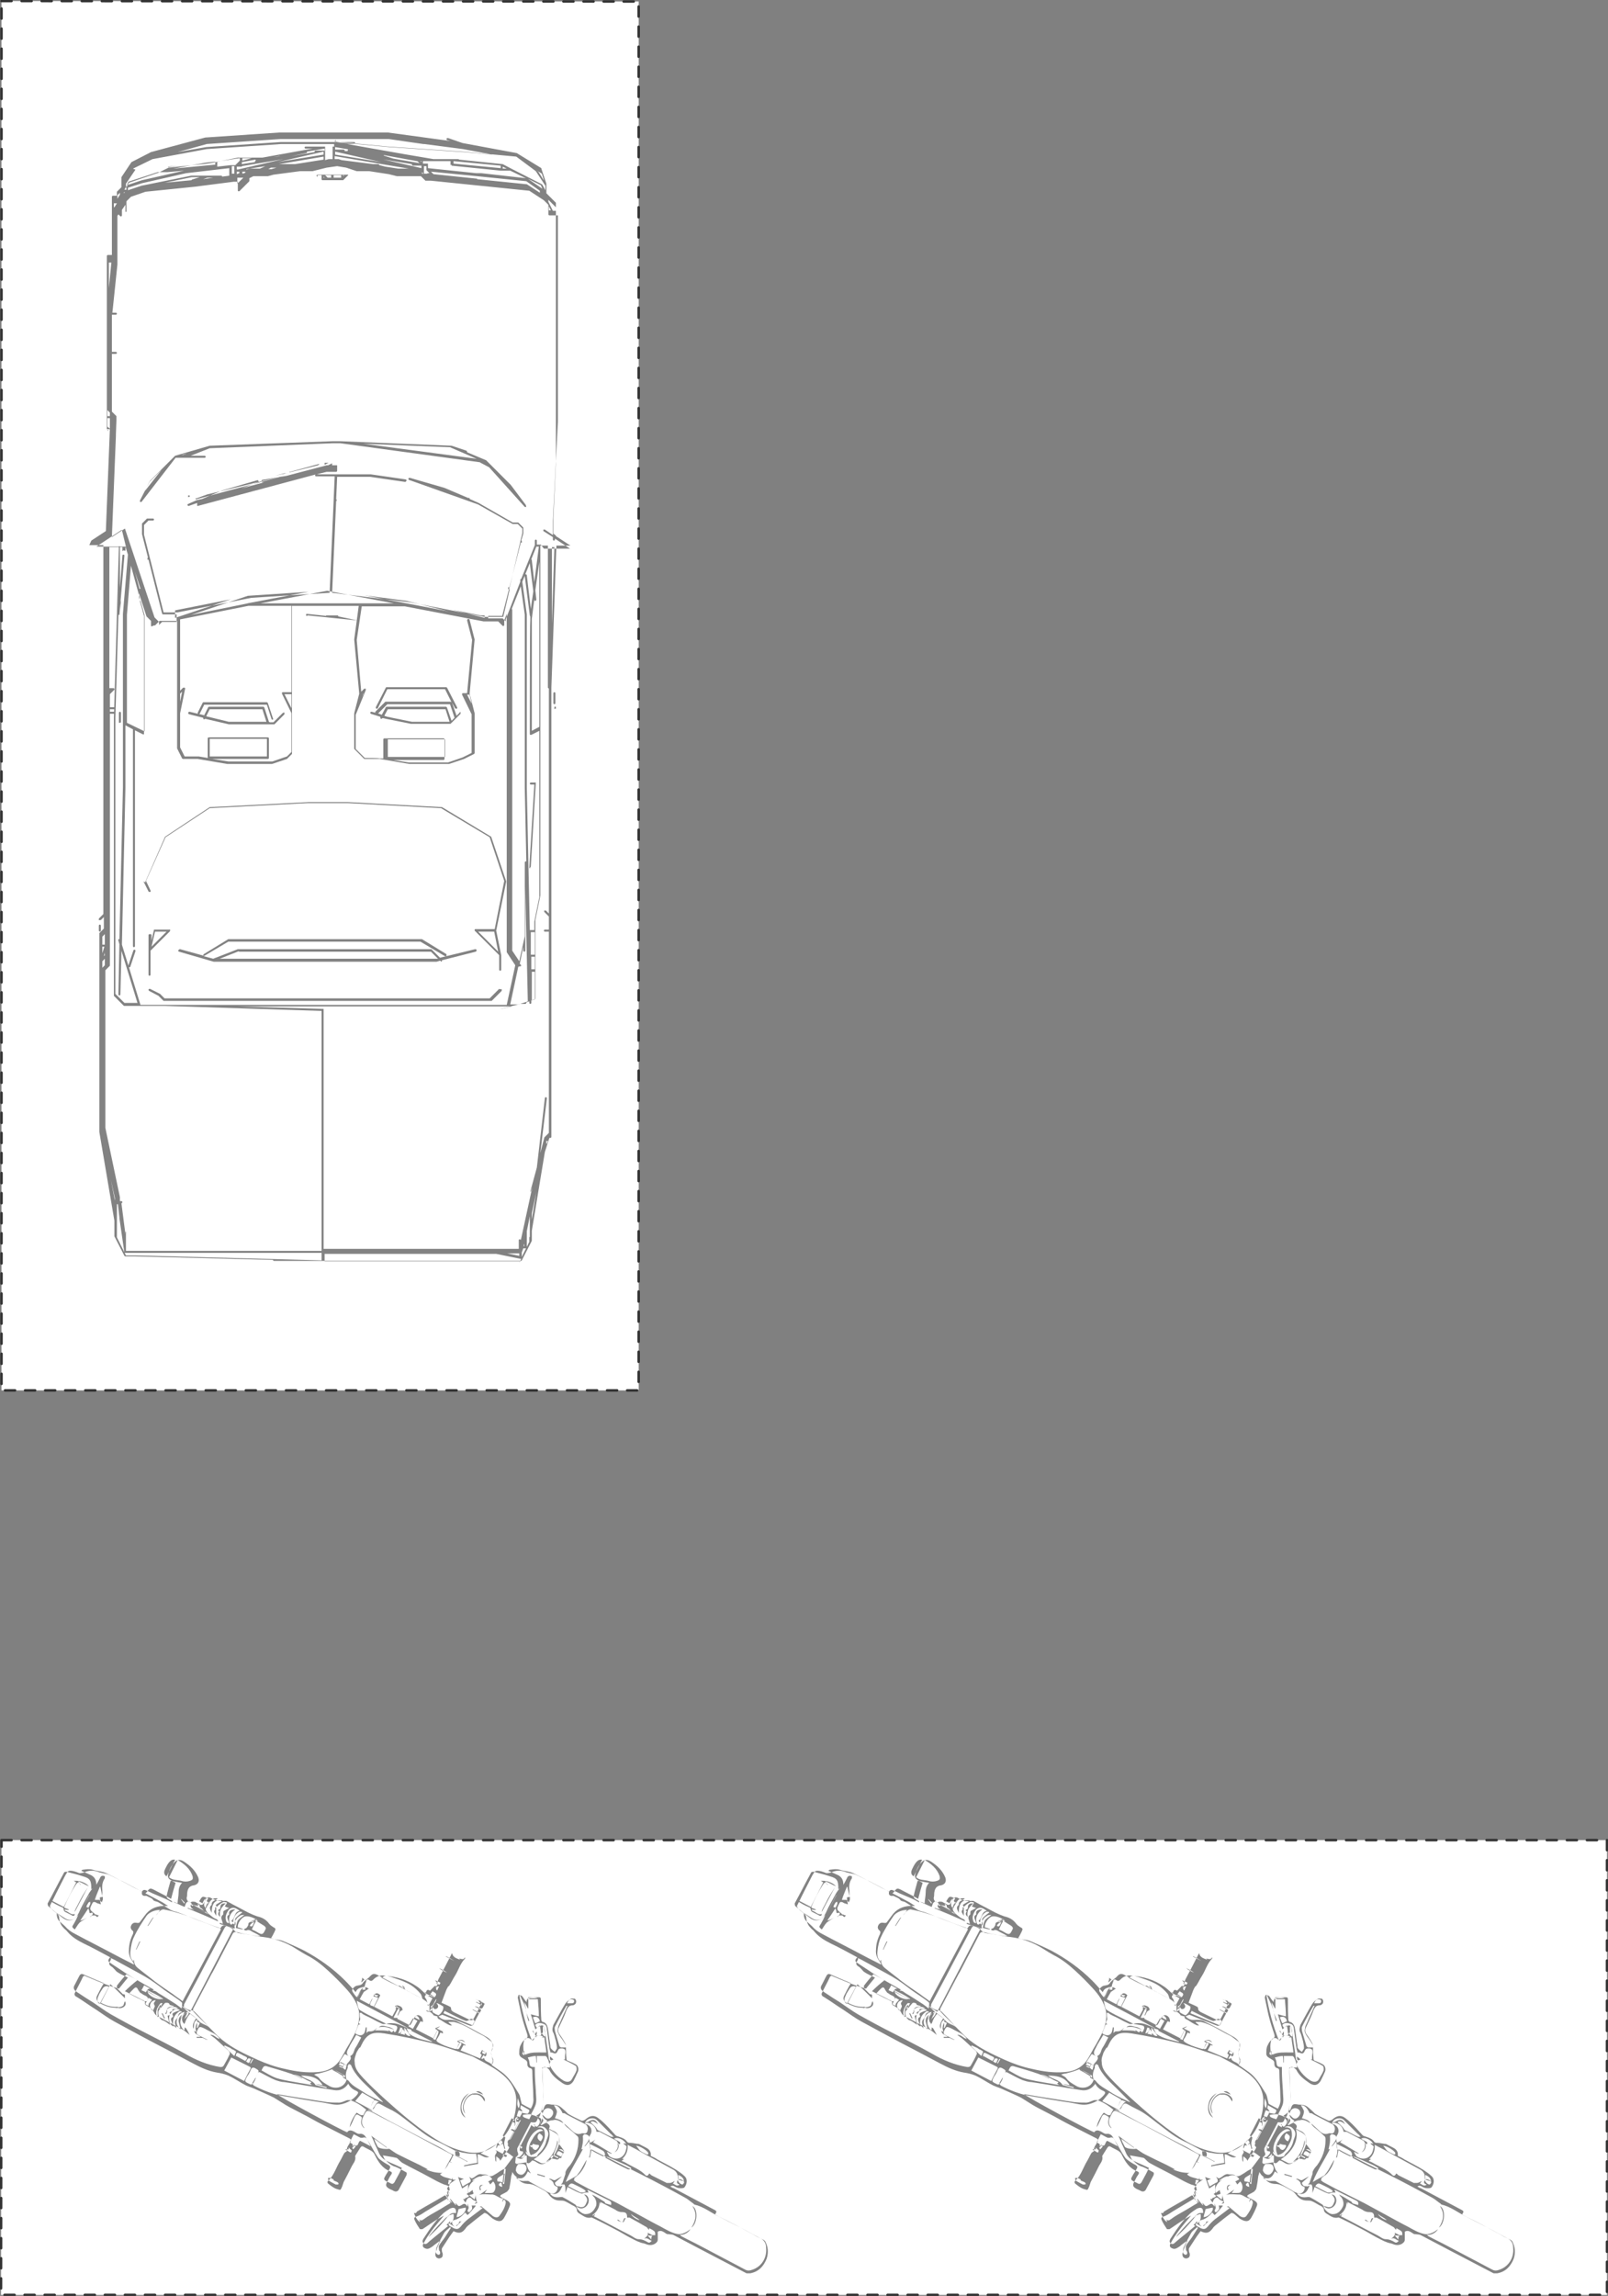 <?xml version="1.0" encoding="UTF-8"?><svg id="P2264" xmlns="http://www.w3.org/2000/svg" viewBox="0 0 320.5 457.4"><rect x="0" y="0" width="320.5" height="457.4" fill="#808080" stroke="none"/><defs><style>.cls-1{fill:#fff;stroke:#323232;stroke-dasharray:0 0 2 2;stroke-linecap:round;stroke-linejoin:round;stroke-width:.5px;}.cls-2{fill:#828282;}</style></defs><g id="P2264-2"><polyline class="cls-1" points=".3 .2 127.3 .3 127.3 277 .3 277 .3 .2"/><g id="P2428"><polyline class="cls-1" points=".3 366.6 320.3 366.6 320.3 457.2 .2 457.2 .3 366.6"/></g></g><path class="cls-2" d="m110.4,141.2s0,0,.2,0,.1,0,.2,0c0,0,0,0,0-.2s0-.1,0-.2c0,0-.2,0-.3,0,0,0,0,0,0,.1s0,.1,0,.2Z"/><path class="cls-2" d="m110.5,140.3c.1,0,.2-.1.2-.2v-2c0-.1-.1-.2-.2-.2s-.2.1-.2.2v2c0,.1.1.2.2.2Z"/><path class="cls-2" d="m105.6,172.8s0,0,0,0c.1,0,.2,0,.2-.2l1-16.7s0,0,0,0,0,0,0,0c0,0,0,0,0,0,0,0,0,0,0,0,0,0,0,0,0,0,0,0,0,0,0,0h0s0,0,0,0h-1c-.1,0-.2.1-.2.2s.1.2.2.2h.7l-1,16.5c0,.1,0,.2.2.2Z"/><path class="cls-2" d="m104.8,100.6s0,0,0,0l-3-4-1-1h0s-3.9-3.9-3.9-3.9c0,0,0,0,0,0,0,0,0,0,0,0l-3.8-1.6s0,0,0,0c0-.1,0-.2-.1-.3l-3-1s0,0,0,0c0,0,0,0,0,0l-22.2-.9h-.4c0,0,0,0-.1,0h-.9s-24.6.9-24.6.9c0,0,0,0,0,0l-6.9,2s0,0,0,0c0,0,0,0,0,0l-2,2s0,0,0,0l-3,3s0,0,0,0c0,0,0,0,0,0l-2,3.9c0,.1,0,.2,0,.3,0,0,0,0,.1,0,0,0,.1,0,.2,0l6.8-8.8h5.8c.1,0,.2-.1.2-.2s-.1-.2-.2-.2h-2.8l3.8-1.5,24.6-1h1.4c0,0,27.9,3.8,27.9,3.8,0,0,0,.1.1.1l1.7.9,7.1,7.9c0,0,.1,0,.2,0s0,0,.1,0c0,0,0,0,0,0,0,0,0,0,0,0,0,0,0,0,0,0,0,0,0,0,0,0,0,0,0,0,0,0Zm-74.9-4.7l2.3-2.3-3.3,4.2.9-1.9Zm6.3-5.3l1.1-.3-.8.3h-.3Zm53.5-1.5l5.3,2.3-22.6-3,17.2.7Z"/><path class="cls-2" d="m99.5,197l-1.9,1.9H32.8l-.9-.9s0,0,0,0l-2-1c-.1,0-.2,0-.3.1,0,.1,0,.2.1.3l1.9,1,1,1s0,0,.2,0h65c0,0,.1,0,.2,0l2-2c0,0,0-.2,0-.3s-.2,0-.3,0Z"/><path class="cls-2" d="m35.5,189.3c0,.1,0,.2.2.3l6.9,2s0,0,0,0h44.4s.7-.2.7-.2h.1c0,.2.2.2.3.1,0,0,0-.1,0-.2l6.7-1.7c.1,0,.2-.2.2-.3,0-.1-.1-.2-.3-.2l-7,1.7-1.7-1.7s0,0-.2,0h-38.4s0,0,0,0l-4.9,1.9-1.9-.5s0,0,0,0l4.9-2.9h38.3l4.9,2.9s0,0,.1,0c0,0,.2,0,.2-.1,0-.1,0-.2,0-.3l-4.9-3s0,0-.1,0h-38.4s0,0-.1,0l-4.9,3c-.1,0-.1.2,0,.3,0,0,0,0,0,0l-4.7-1.3c-.1,0-.2,0-.3.2Zm12.1.3h38.3l1.4,1.4h-.4c0,0-43.1,0-43.1,0l3.8-1.5Z"/><path class="cls-2" d="m91.7,141.9l-.7.7-.9-2.6.6,1.1c0,0,.1.1.2.1s0,0,.1,0c.1,0,.2-.2.1-.3l-2-3.9c0,0-.1-.1-.2-.1h-11.8c0,0-.2,0-.2.1l-2,3.9c0,.1,0,.2.1.3.1,0,.2,0,.3-.1l1.9-3.8h11.5l1.3,2.6c0,0-.1-.1-.2-.1h-12.8c0,0-.1,0-.2,0l-2,2s0,.1,0,.2l-.7-.2c-.1,0-.2,0-.3.1,0,.1,0,.2.1.3l1.9.6h0c0,.2,0,.3.1.4.1,0,.2,0,.3-.1h0c0-.1.7.1.7.1l5,1h7.9s0,0,0,0c0,0,0,0,0,0,0,0,0,0,0,0l2-2c0,0,0-.2,0-.3s-.2,0-.3,0Zm-16.4.3l1.9-1.9h12.5l.9,2.7-.6.6-.9-2.6c0,0-.1-.2-.2-.2h-11.8c0,0-.2,0-.2.1l-.8,1.5-.8-.3Zm1.9.6l-.6-.2.7-1.3h11.5l.8,2.5h-7.5s-4.9-1-4.9-1Z"/><path class="cls-2" d="m63.3,34.9h.8v.8s0,0,0,0c0,0,0,0,0,0,0,0,0,.2.2.2h2.9s0,0,0,0c0,0,0,0,0,0h1c0,0,.1,0,.2,0l1-1s0,0,0,0c0,0,0,0,0,0,0,0,0-.1,0-.1,0,0,0,0,0,0,0,0,0,0,0,0,0,0-.1,0-.2,0h-5.9c-.1,0-.2.1-.2.2s.1.2.2.2Zm1.2.3l.2.2h-.2v-.2Zm.3-.3h1.2v.5h-.7l-.5-.5Zm3.6,0h.2l-.2.2v-.2Zm-.4.5h-1.5v-.5h1.5v.5Z"/><path class="cls-2" d="m61.3,122.6l9.8,1s0,0,0,0c0,0,.1,0,.1,0,0,0,0,0,0,0,0,0,0,0,0,0,0,0,0,0,0,0,0,0,0,0,0,0,0,0,0,0,0,0,0,0,0,0,0,0,0,0,0,0,0,0,0,0,0,0,0,0l-3.8-.8s0,0,0,0c0,0,0-.1,0-.2,0,0,0,0-.2,0h-2c0,0-.1,0-.2,0,0,0,0,0,0,0,0,0,0,0,0,0,0,0,0,0,0,.1s0,0,0,0c0,0,0,0,0,0l-3.8-.4c-.1,0-.2,0-.2.2,0,.1,0,.2.2.2Zm4.9,0h.4c0,0-.8,0-.8,0h.4Z"/><path class="cls-2" d="m53.6,143.8l-.9-2.8c0,0-.1-.2-.2-.2h-10.8c0,0-.2,0-.2.1l-.8,1.6-2.9-.7c-.1,0-.2,0-.3.2,0,.1,0,.2.2.3l2.8.7c0,.1,0,.2.1.3.1,0,.2,0,.3-.1h0c0,0,4.7,1.1,4.7,1.1h8.9c0,0,.1,0,.2,0l2-2c0,0,0-.2,0-.3s-.2,0-.3,0l-1.9,1.9h-.7Zm-12.5-1.1l.7-1.4h10.5l.8,2.5h-7.5s-4.5-1.1-4.5-1.1Z"/><path class="cls-2" d="m40.6,139.9c0,0-.2,0-.2.1l-1,2c0,.1,0,.2.1.3s.2,0,.3-.1l.9-1.8h12.5l.9,2.8c0,0,.1.2.2.2s0,0,0,0c.1,0,.2-.2.1-.3l-1-3c0,0-.1-.2-.2-.2h-12.8Z"/><path class="cls-2" d="m37.5,98.6c0,0,0,.1,0,.2s0,.1,0,.2,0,0,.2,0,.1,0,.1,0c0,0,0-.1,0-.2s0-.1,0-.1c0,0-.2,0-.3,0Z"/><path class="cls-2" d="m29.8,186.1c-.1,0-.2.1-.2.2v7.9c0,.1.1.2.2.2s.2-.1.2-.2v-4.8l3.9-3.9c0,0,0-.2,0-.3s-.1,0-.2,0h-3s0,0,0,0c0,0,0,0,0,0,0,0,0,0,0,0h0s0,0,0,0c0,0,0,0,0,0l-.5,2.2v-1.1c0-.1-.1-.2-.2-.2Zm1.2-.5h2.2l-3,3,.7-3Z"/><path class="cls-2" d="m28.6,175.6l1,2c0,0,.1.1.2.1s0,0,.1,0c.1,0,.2-.2.1-.3l-.9-1.9,3.9-8.7,8.8-5.8,19.6-1h7.9l18.6,1,9.7,5.8,2.9,8.7-1.9,9.6h-3.8c0,0-.2,0-.2.1,0,0,0,.2,0,.2l4.9,4.9v2.9c0,.1.1.2.2.2s.2-.1.2-.2v-2.9s0,0,0,0h0s-1-4.9-1-4.9l2-9.8s0,0,0,0c0,0,0,0,0,0l-3-8.9s0,0,0,0c0,0,0,0,0,0l-9.8-5.9s0,0,0,0c0,0,0,0,0,0l-18.7-1s0,0,0,0c0,0,0,0,0,0h-7.9s0,0,0,0l-19.7,1s0,0,0,0c0,0,0,0,0,0l-8.9,5.9s0,0,0,0c0,0,0,0,0,0l-3.9,8.9c0,0,0,.1,0,.2Zm70.7,14l-4-4h3.2l.8,4Z"/><path class="cls-2" d="m24.1,144v-2c0-.1-.1-.2-.2-.2s-.2.1-.2.2v2s0,0,0,0c0,0,0,0,0,0,0,0,0,0,.2,0s0,0,0,0c0,0,.1,0,.1-.1,0,0,0,0,0,0s0,0,0,0Z"/><path class="cls-2" d="m17.8,108.6s0,0,0,0c0,0,0,0,0,0,0,0,0,0,0,0,0,0,0,0,0,0,0,0,0,0,0,0,0,0,0,0,0,0,0,0,0,0,.1,0,0,0,0,0,0,0,0,0,0,0,0,0h2.7v29.3s0,0,0,0,0,0,0,0v43.3s0,0,0,0,0,0,0,0v.9l-.9.9c0,0,0,.2,0,.3s.1,0,.2,0,.1,0,.2,0l.6-.6v1.4s0,0,0,0,0,0,0,0v.9l-.9.9s0,0,0,.2v39.4s0,0,0,0h0s0,0,0,0l3,17.7v1s0,0,0,0,0,0,0,0v2s0,0,0,.1l2,3.9c0,0,.1.1.2.1h2l27.4.7s0,0,0,0c0,.1.1.2.2.2h49.2c0,0,.2,0,.2-.1l2-3.9s0,0,0,0h0v-2l2.6-15.7.9-2.8h.2c.1,0,.2-.1.2-.2v-4.9s0,0,0,0,0,0,0,0h0v-27.6h0s0,0,0,0,0,0,0,0v-2.9s0,0,0,0,0,0,0,0v-4.9s0,0,0,0,0,0,0,0h0v-1s0,0,0,0,0,0,0,0v-2.9h0v-41.4s0,0,0,0,0,0,0,0v-3.9l1-28.3h2.7s0,0,0,0c0,0,0,0,.1,0,0,0,0,0,0,0,0,0,0,0,0,0,0,0,0,0,0,0,0,0,0,0,0,0s0,0,0,0c0,0,0,0,0,0,0,0,0,0,0,0,0,0,0,0,0,0,0,0,0,0,0,0,0,0,0,0,0,0l-2.9-1.9V40.6c0,0,0-.1,0-.2l-1-1-.9-.9v-1.9s0,0,0,0l-1-3c0,0,0,0,0-.1l-4.9-3h0s0,0,0,0l-10.8-2-2.9-1c-.1,0-.2,0-.3.1,0,.1,0,.2.1.3l.7.2-12.5-1.7h-10.8s-10.8,0-10.8,0l-14.8,1-10.8,2.9h0s0,0,0,0l-3.9,2s0,0,0,0c0,0,0,0,0,0,0,0,0,0,0,0,0,0,0,0,0,0l-2,3s0,0,0,.1v1.9l-.9.9s0,0,0,0c0,0,0,0,0,0s0,0,0,0v.8h-.8c-.1,0-.2.1-.2.2v1h0v10.6h-.8c-.1,0-.2.1-.2.2v30.5s0,0,0,0,0,0,0,0v2.9s0,0,0,0,0,0,0,0v1s0,0,0,0c0,0,0,0,0,.1,0,0,0,0,0,0,0,0,0,0,0,0,0,0,0,0,0,0h.6l-.8,20.3-2.9,1.9s0,0,0,0c0,0,0,0,0,0,0,0,0,0,0,0,0,0,0,0,0,0,0,0,0,0,0,0Zm5.9.2l-1,34.2v41.4s0,0,0,0,0,0,0,0v13.8c0,0,0,.1,0,.2l2,2s0,0,.2,0h7.9l31.3,1v12.6s0,0,0,0,0,0,0,0v35.2H25.1v-3.7s0,0,0,0c0,0,0-.1,0-.1,0,0,0,0,0,0,0,0,0,0,0,0,0,0-.1,0-.1,0,0,0,0,0,0,0h0s0,0,0,0c0,0,0,0,0,0s0,0,0,0v.5l-.8-6.2h0c.1,0,.2-.1.2-.2s-.1-.2-.2-.2h-.1l-.6-4.7-2-15.8s0,0,0,0c0,0,0,0,0,0,0,0,0,0,0,0,0,0,0,0,0,0,0,0,0,0,0,0,0,0,0,0,0,0,0,0,0,0,0,0,0,0,0,0,0,0,0,0,0,0,0,0,0,0,0,0,0,0,0,0,0,0,0,0s0,0,0,0c0,0,0,0,0,0l2,15.8.6,4.7h-.2v-.8s0,0,0,0c0,0,0,0,0,0l-2.9-13.8v-1.9s0,0,0,0,0,0,0,0v-5.9s0,0,0,0,0,0,0,0v-7.9s0,0,0,0,0,0,0,0v-7.9s0,0,0,0,0,0,0,0v-7.8l.9-.9s0,0,0-.2v-9.8h0v-40.2h.8c.1,0,.2-.1.2-.2s-.1-.2-.2-.2h-.8v-.5h.8c.1,0,.2-.1.2-.2s-.1-.2-.2-.2h-.8v-2.6l.9-.9c0,0,0-.2,0-.2,0,0-.1-.1-.2-.1h-.8v-28.1h2.5Zm1,.8s0,0,0,0c0,0,0,0,0,.1,0,0,0,0,0,0,0,0,0,0,0,0,0,0,0,0,.1,0,0,0,0,0,0,0h0s0,0,0,0c0,0,.1,0,.2,0,0,0,0-.1,0-.2h0s0,0,0,0v-.6l.5,1.6-1,11.8v34.5l-.7,30.3s0,0-.1,0c-.1,0-.2.2-.1.3l.2.7-.2,10c0,.1,0,.2.2.2h0c.1,0,.2,0,.2-.2l.2-8.7,3.2,10.4h-2.6l-1.8-1.8v-55l.6-20.5s0,0,0,0c0,0,0,0,0,0,0,0,0,0,0,0,0,0,0,0,0,0,0,0,0,0,0,0,0,0,.1,0,.2,0,0,0,0,0,0,0,0,0,0,0,0,0,0,0,0,0,0,0h0s0,0,0,0,0,0,0,0l1-11.8c0-.1,0-.2-.2-.2-.1,0-.2,0-.2.2l-.5,6.4v-8.1h.5v.8Zm6,15c0,0,.2,0,.2,0l.9-.9h2.8s0,0,0,0c0,0,0,0,0,0h.7c0-.1,0,14.5,0,14.5,0,0,0,0,0,0s0,0,0,0v10.8s0,0,0,.1l1,2c0,0,.1.1.2.1h2.9s5.9,1,5.9,1h8.9s0,0,0,0l3-1s0,0,0,0l1-1s0,0,0-.2v-29.3h13.3l-.9,6.7,1,10.8-1,3.9s0,0,0,0h0v6.9c0,0,0,.1,0,.2l2,2s0,0,.2,0h2.9s5.9,1,5.9,1h7.9s0,0,0,0l3-1,2-1c0,0,.1-.1.1-.2v-7.9s0,0,0,0c0,0,0,0,0,0l-1-3.9,1-10.8s0,0,0,0c0,0,0,0,0,0l-1-3.9c0-.1-.1-.2-.3-.2-.1,0-.2.2-.2.3l1,3.9-1,10.6h-.8c0,0-.2,0-.2.1s0,.1,0,.2l1.9,3.9v7.7l-1.8.9-2.9,1h-7.8s-3.2-.5-3.2-.5h10.1c.1,0,.2-.1.2-.2v-3.9c0-.1-.1-.2-.2-.2h-11.8c-.1,0-.2.1-.2.2v3.8h-.8c0-.1-2.9-.1-2.9-.1l-1.8-1.8v-6.8l2-4.9c0,0,0-.2,0-.3,0,0-.2,0-.3,0l-.6.6-.9-10.3,1-6.7h8.6l15.7,3s0,0,0,0h2.9l.9.9s.1,0,.2,0,0,0,0,0c0,0,.1-.1.1-.2v-.9l.5-1.3v67.3s0,0,0,.1l1.7,2.6-1.7,7.9H28l-2.3-7.5s0,0,.1,0c0,0,0,0,0,0,0,0,.2,0,.2-.2l1-3c0-.1,0-.2-.1-.3-.1,0-.2,0-.3.1l-1,3s0,0,0,.1l-1.3-4.2.7-31.3v-12.4l1.5.8v43.2c0,.1.1.2.2.2s.2-.1.2-.2v-43l1.6.8s0,0,.1,0c0,0,0,0,.1,0,0,0,0,0,0,0,0,0,0,0,0,0,0,0,0,0,0,0,0,0,0,0,0,0v-23.6s0,0,0,0l-1-3.6v-.9l1.5,4.6s0,0,0,0l.9.9v.9c0,0,0,.2.1.2Zm50.3-4.9l8.4,2.1-16.8-3.2,8.4,1.1Zm15.6,3.4l-6.4-1.6,5.6,1.1h.8v.5Zm-18-2.9h-26.7l13.3-2.5,13.3,2.5Zm-20.5,20.9l-1.4-2.8h1.4v2.8Zm0-13.8v10.6h-1.7c0,0-.2,0-.2.1s0,.1,0,.2l1.9,3.9v7.7l-.9.9-2.9,1h-8.8s-3.2-.5-3.2-.5h11.1c.1,0,.2-.1.2-.2v-3.9c0-.1-.1-.2-.2-.2h-11.8c-.1,0-.2.1-.2.2v3.9s0,0,0,0l-1.8-.3h-2.8l-.9-1.8v-6.8s1-4.9,1-4.9c0,0,0-.2-.1-.2,0,0-.2,0-.3,0l-.6.6v-14.2s0,0,0,0l13.6-2.7h8.6v6.7Zm-16.3,23.4v-3.5h11.4v3.5h-11.4Zm-5.9-12.5l.4-.4-.4,2v-1.6Zm13.5-18h0s0,0,0,0l-11.3,2.3,11.3-3.8,12.1-.8-12.2,2.3Zm-14.5,2.9v-1.5l11.1-2.2-11.1,3.7Zm37.4,15.2l.2-.2-.3.8.2-.7Zm21.3.1l.4,1.8-.9-1.8h.4Zm-16.3,12.4v-3.5h11.4v3.5h-11.4Zm29.5-41.9h.6l-.9,7.1-.5-4.4c0,0,0-.1-.1-.2l1-2.5Zm2.6,28.3v44.8l-.6-.6c0,0-.2,0-.3,0s0,.2,0,.3l.9.9v2.6h-.8c-.1,0-.2.1-.2.2s.1.2.2.2h.8v40.1l-.9.9s0,0,0,0c0,0,0,0,0,0h0s-.8,3.1-.8,3.1l1.3-10.9c0-.1,0-.2-.2-.2-.1,0-.2,0-.2.2l-1.6,13.8-1.3,4.8h0s0,0,0,0c0,0,0,0,0,0,0,0,0,0,0,0,0,0,0,0,0,0,0,0,0,0,0,0,0,0,0,0,0,0,0,0,0,0,0,0,0,0,0,0,0,0,0,0,0,0,.1,0,0,0,0,0,0,0,0,0,0,0,0,0l.3-.9-2.3,10.6c0,0,0-.2-.2-.2s-.2.1-.2.2v1.7h-8.6s0,0,0,0h-30.3s0-1.7,0-1.7v-46.1h35.3s3.9-1,3.9-1h1c.1,0,.2-.1.2-.2s0-.1,0-.1l.6-.2v.3c0,.1.1.2.2.2h0c.1,0,.2-.1.2-.2v-.5s.8-.3.8-.3c0,0,0,0,0,0,0,0,0,0,0,0,0,0,0,0,0,0,0,0,0,0,0,0v-13.8s0,0,0,0c0,0,0,0,0,0v-1.9l1-4.9v-69.7h1.5v28.3Zm-3.9,109.3s0,0,0,0c0,0,0,0,0,0v.9l-1.5,3s0,0,0,0c0,0,0,0,0,0v-.9l.3-.8h.5c.1,0,.2-.1.2-.2v-3c0,0,0-.1,0-.2l.6-3v4.1Zm-4.4,3.2h2.4v.5l-2.4-.5Zm3.4-1.8v.4h-.1v-.4Zm-.8-55.4s0,0,0,0,0,0,.1,0c.1,0,.1-.2,0-.3l-.2-.2.7-3.4v.8c0,.1.1.2.2.2s.2-.1.2-.2v-12.7l.5,22.8-1.8.6h-1.7l1.6-7.5Zm2.1-1.9h.8v2.5h-.7v-2.5Zm.8-4.9v4.5h-.8s0,0,0,0v-4.5c0,0,0,0,0,0h.8Zm-.7,7.9h.7v5.5l-.6.2v-5.7Zm-3.9,6.9l-2.1.5h-35.4l-17.1-.5h54.7Zm4.5-81h0c0,.2.1.2.2.2s0,0,0,0c.1,0,.2-.1.2-.3l-.2-1.8.8-5.7v32.9l-1.5.8v-22.3s.5-4,.5-4Zm-.9-7.3l.7,5.6-.5,3.5-.8-6.7c0-.1-.1-.2-.3-.2,0,0,0,0,0,0l.9-2.2Zm-1,2.6l1,7.8c0,0,0,.1.1.2v.8c-.1,0-.1,22.6-.1,22.6,0,0,0,.2.1.2,0,0,0,0,.1,0s0,0,.1,0l1.6-.8v33.1s-1,4.9-1,4.9c0,0,0,0,0,0,0,0,0,0,0,0v1.7h-.8s0,0-.1,0l-.6-28.4v-34.5s-.9-6.5-.9-6.5l.5-1.2Zm0,7.7v34.5l.3,14.6s0,0-.1,0c-.1,0-.2.1-.2.2v14.7l-1.1,5-1.4-2.1v-67.9c0,0,0-.1-.1-.2l1.8-4.5.8,5.7Zm-78.5-9.8l1.7,6.2v.6c0,.1.1.2.2.2,0,0,0,0,0,0l.8,2.8v23.2l-3.5-1.7v-21.5l.8-9.8Zm1.9,4.6c0,0-.1,0-.2,0l-.9-3.4,1.1,3.4s0,0,0,0Zm-3.9,2.4h0s-.1,1.7-.1,1.7v-1.7c0,0,.1,0,.1,0Zm-3.7,68.9h.4l-.4,1.3v-1.3Zm.5,1.7l-.2.2.2-.7v.5Zm-.5,1.2l.5-.5v1.3l-.5.5v-1.3Zm2.5,47.7l-.8-4.2.8,3.7v.5Zm-2.5-52.6l.5-.5v.4s0,0,0,0,0,0,0,0v1.7h-.5v-1.7Zm4.8,63.7l-1.9-3.8v-6.6h.2l.3,2.6s0,.1,0,.2l1,6.9s0,0,0,0c0,0,0,0,0,0h0s0,0,0,0c0,0,0,0,0,0,0,0,0,0,.1,0h39.2v1.5l-37.2-1h-1.8Zm78.5,1h-39v-1.5h34.2l4.9,1s0,0,0,0c0,0,.1,0,.1,0,0,0,0,0,0,0,0,0,0,0,0,0l-.4.7Zm2.3-8.6v-1l.9-4.2-.9,5.5v-.3Zm2.9-14.9s0,0,0,0c0,0,0,0,0,0,0,0,0,0,0,0h0s0,0,0,0v-.5h.3l-.2.6Zm1.1-103.5v-15.3h.5l-.5,15.3Zm-2.2-15.8h-.8v-.8c0-.1-.1-.2-.2-.2s-.2.1-.2.2v.9l-2.7,6.7s0,0,0,0c-.1,0-.2.1-.2.3v.3s-2.9,7.5-2.9,7.5c0,0,0,0,0,0v.4l-.6-.6s0,0-.2,0h-2.7v-.5h2.7c0,0,.1,0,.1,0,0,0,0,0,0,0,0,0,0,0,0,0l3.7-14.6s0,0,0,0c0,0,.1,0,.2,0s0,0,0-.2,0-.1,0-.2c0,0,0,0-.1,0l.2-.7s0,0,0,0c0,0,0,0,0,0,0,0,0,0,0,0,0,0,0,0,0,0,0,0,0,0,0,0,0,0,0,0,0,0,0,0,0,0,0,0h0s.2-.7.2-.7c0,0,0,0,0,0,0,0,0,0,0,0v-1c0,0,0-.1,0-.2l-1-1s0,0-.2,0h-.9l-6.8-3.9s0,0,0,0c0,0,0,0,0,0l-1.8-.8c0,0,0-.1,0-.2,0,0-.2,0-.3,0l-4.7-2-6.9-2c-.1,0-.2,0-.3.1,0,.1,0,.2.1.3l13.8,4.9,6.9,3.9s0,0,.1,0h.9l.9.9v.9l-2.5,10.8s0,0,0,0c0,0-.2,0-.3,0s0,.1,0,.2,0,.1,0,.2c0,0,.1,0,.2,0s0,0,.1,0l-1.3,5.5h-3.7s-14.8-2.9-14.8-2.9c0,0,0,0,0,0,0,0,0,0,0,0l-15.6-1.9.8-18.3c0,0,.1,0,.1,0,0,0,0-.1,0-.2s0-.1,0-.1c0,0,0,0-.1,0l.2-4.5h6.6s6.9,1,6.9,1c.1,0,.2,0,.3-.2s0-.2-.2-.3l-6.9-1h-10.8l2-.5h1.9c.1,0,.2-.1.2-.2v-1c0,0,0-.1,0-.1,0,0,0,0,0,0,0,0,0,0,0,0,0,0,0,0-.1,0h0s-2,0-2,0c0,0,0,0,0,0,0,0,0,0,0,0l-8,2.1-4.8.8c-.1,0-.2.1-.2.3,0,.1.1.2.2.2s0,0,0,0h.3s-4.5,1.2-4.5,1.2l3.3-1.2c.1,0,.2-.2.1-.3,0-.1-.2-.2-.3-.1l-6.9,2-4,1.7-.9.2c0,0-.1,0-.1,0h0s0,0,0,0h0s0,0,0,0h0s0,0,0,0h0s0,0,0,0l-1.8.8c-.1,0-.2.2-.1.3,0,0,.1.1.2.1s0,0,0,0l1.7-.6v.4c0,0,0,.1,0,.2,0,0,0,0,.1,0s0,0,0,0l23.6-6.3c-.1,0-.2.1-.2.2s.1.2.2.2h3.7v.2s-1,23-1,23l-15.6,1-14.7,2.9h-2.8l-3.9-15.5v-1.9l.9-.9h.9c.1,0,.2-.1.2-.2s-.1-.2-.2-.2h-1c0,0-.1,0-.2,0l-1,1h0s0,0,0,0c0,0,0,0,0,0,0,0,0,0,0,.1v2s1.2,4.7,1.2,4.7c0,0,0,0-.1,0,0,0,0,0,0,.2s0,.1,0,.2c0,0,0,0,.2,0s0,0,0,0l2.7,10.7c0,.1.1.2.2.2h2.7v1.5h-2.7c0,0-.1,0-.2,0l-.6.6v-.4c0,0,0-.1,0-.2l-.9-.9-5.9-17.7s0,0,0,0c0,0,0,0,0,0,0,0,0,0,0,0,0,0,0,0,0,0,0,0,0,0,0,0,0,0,0,0,0,0,0,0,0,0,0,0,0,0,0,0,0,0l-2.6,1.7.8-20.1s0,0,0,0c0,0,0-.2,0-.3h0s.1-2.8.1-2.8c0,0,0,0,0,0s0,0,0,0c0,0,0,0,0,0,0,0,0,0,0,0v-.9s0,0,0,0c0,0,0,0,0,0,0,0,0,0,0,0,0,0,0,0,0,0l-.9-.9v-11.5h.8c.1,0,.2-.1.2-.2s-.1-.2-.2-.2h-.8v-7.4h.8c.1,0,.2-.1.2-.2s-.1-.2-.2-.2h-.7l1-9.6s0,0,0,0c0,0,0,0,0,0s0,0,0,0v-2.9s0,0,0,0,0,0,0,0v-6.8l.2-.3.4.4s.1,0,.2,0,0,0,0,0c0,0,.1-.1.1-.2v-1s0,0,0,0h0s0,0,0-.1c0,0,0,0,0,0,0,0,0,0,0,0,0,0,0,0,0,0l.7-1v1.2s0,0,0,0h0c0,0,0,0,0,.2,0,0,0,0,0,0,0,0,0,0,.1,0,0,0,0,0,0,0h0s0,0,0,0c0,0,0,0,0,0,0,0,.1,0,.1,0,0,0,0-.1,0-.2s0,0,0,0v-1.9l.9-.9,2.9-1,9.8-1,7.8-1h.8v1.7c0,0,0,.2.1.2,0,0,0,0,0,0,0,0,.1,0,.2,0l2-2s0,0,0-.2h0v-.4l.8-.4h1.9s0,0,0,0c0,0,0,0,0,0h.8s.1,0,.2,0,0,0,0,0l1.1-.3,5.3-.7h2.5s2.8-.7,2.8-.7l2.1-.3,1.8.3,2.1.7s0,0,0,0h2s0,0,0,0h.5l3.9.6,1.6.4h4.8l.9.9s0,0,0,0c0,0,0,0,.1,0,0,0,0,0,0,0h1l19.6,2,2.9,1.9s0,0,0,0c0,0,0,0,0,0h0s.9.9.9.9v1.9c0,.1.1.2.2.2h1.7v6.7s0,0,0,0,0,0,0,0v34.4s0,0,0,0,0,0,0,0l-1,19.7v2.9l-1.6-1.1c-.1,0-.2,0-.3,0,0,.1,0,.2,0,.3l1.9,1.2v.5c0,.1.1.2.2.2s.2-.1.2-.2v-.2l3,2h-5.2Zm-68.7-9.2l2.2-.8,15.3-3.7-17.6,4.7v-.3Zm15.7-4.5l1.8-.5h.7c0-.1-2.5.5-2.5.5Zm3-.8l5.9-1.6-.3.3-5.7,1.4s0,0,0-.1Zm6.9-1.4v-.4h.8l-.8.4Zm1.5-.3v.4h-.8l.8-.4Zm-44.8-8.2v-.8h.5v2.1c0,0-.5-.4-.5-.4v-.9Zm.5-1.2h-.5v-1.2l.5.5v.7Zm-.5,2.7l.2.2h-.2v-.2Zm2-46.7l.5-.5v.4l-.5.8v-.6Zm42.9-9.7v.8s0,0,0,0,0,0,0,0v1.7h-.8s-.7.2-.7.2v-2.7h1.5Zm.4-1l10.6,1,14.8,1,10.8,1,3.9,2.9,1.9,2.9v.9l-.6-1.1s0,0-.1-.1l-5.9-3s0,0,0,0c0,0,0,0,0,0l-1.9-1s0,0,0,0c0,0,0,0,0,0l-8.7-.9c0,0,0-.1-.2-.1h-4.9l-5.9-1s0,0,0,0c0,0,0,0,0,0,0,0,0,0,0,0,0,0,0,0,0,0,0,0,0,0,0,0,0,0,0,0,0,0,0,0,0,0,0,0,0,0,0,0,0,0,0,0,0,0,0,0,0,0,0,0,0,0h0s-11.3-2-11.3-2h1.4c.1,0,.2-.1.2-.2s-.1-.2-.2-.2h-3.7v-.5Zm28.4,7.4h0s-8.7-.9-8.7-.9c0,0,0,0,0,0l-.5-.5,9.2.9,9.8,1h0c0,0,2.7,1.9,2.7,1.9v.4l-2.6-1.7s0,0-.1,0l-9.8-1Zm-9.8-1s0,0,0,0c0,0,0,0,0,0h-.8v-1.5h.5v.8s0,0,0,0h0s0,0,0,0c0,0,0,0,0,0,0,0,0,0,0,0l.6.6h-.5Zm-5.9-1l-2.6-.4-1.2-.3s0,0,0,0c0-.1-.1-.2-.2-.2h-1l-6.3-.8-.6-.2c0,0-.2,0-.2,0h-.6v-.6l14.8,2.5h-2.2Zm-29.6,0s0,0,0,0c0,0,0,0,0,0l-.7.2h0c0,0,0-.1,0-.1l3.8-.6-1.1.5h-1.9Zm5.9-2.5h.2l-1.4.2,1.1-.2Zm45.3,2.5h-.8v-.4l.8.4Zm-1.2-.6v.5l-9.4-.9v-.5l9.4.9Zm-9.8-.2h0c0,0,0,.1,0,.2,0,0,0,0,0,0,0,0,0,0,0,0l9.8,1s0,0,0,0h0s0,0,0,0h1.9l3.1,1.5s0,0,0,0h0s0,0,0,0h0s-8.9-1-8.9-1h-1l-9.6-1v-.8c0,0,0-.1,0-.1,0,0,0,0,0,0h0s0,0-.2,0h-.8v-.5h5.5v.8h0Zm18.1,4.8s0,0,0,0h0s-2.9-2-2.9-2l2.6,1.3.3.7h0Zm-37.5-7.3l3.6.5s0,0,0,0,0,0,0,0l-1.7-.3-1.9-.4Zm13.4,1.8v.2l-.2-.2h.2Zm-9.2-.6l7.3,1.2s0,0,0,.1c0,.1.1.2.2.2h1.7v.5l-9.2-2.1Zm.4-.4h.4c0,0-.4,0-.4,0Zm-8.4-.9l9.2,2.1-9.2-1.5v-.5Zm16.4,1.9l.4.4-5.2-.9-1.9-.6s0,0,0-.1l6.6,1.2Zm-13.6-2.4c-.1,0-.2,0-.3.2,0,0,0,.1,0,.2h-.6c0-.1,0-.1,0-.1,0-.1-.1-.2-.2-.2h-1.7v-.5l2.9.5h-.2Zm-23.4,4.2v-.8h.5v1.5h-.5v-.8Zm18.3-3.1l-9.2,1.5,9.2-2.1v.5Zm-17.3,2.9v-.5h.8c0,0,.1,0,.2,0s0,0,0,0c0,0,0,0,0-.1l8.3-1.4-9.2,2.1Zm0,1v-.5h.5c0,0,0,.3,0,.3l-.5.2Zm17.3-3.4v.5l-5.7.9h-3.2l8.9-1.5Zm-16.8,1.4h.1c0-.1,0,0,0,0h-.1Zm.1-.7l-.9.9h-.9s0,0,0,0c0,0,0,0,0,0l-2.7.3s0,0,0,0c0,0,0,0,0,0v-1l4.5-.7v.6Zm-4.9.3v.5l-8.4.8,6.5-1.2,1.9-.2Zm-9.4,1.1v-.2l1.9-.2-1.9.3Zm-.2.9h0s0,0,0,0c0,0,0,0,0,0l3.4-.3-8.4,1.9-3,1s0,0,0,0c0,0,0,0,0,0,0,0,0,0,0,0l.3-.7,5.8-1.9h1.9Zm-8.1,3.5h-.4l.4-.8s0,0,0,0v.8Zm-.3.5l-.2.2v-.2h.2Zm13.3-2.4l-5.3.5,5.3-1.1h1.6l-1.6.5Zm3-.5h1.3l-2,.3.8-.3Zm3.1-.2c0-.1-.1-.2-.2-.2h-6s-9.9,2-9.9,2l-2.7.9v-.5l2.8-.9,8.8-2,8.6-1v.7s0,0,0,0,0,0,0,0v.8l-1.5.2Zm3,.2h1.2l-1.2,1.2v-1.2Zm1-.9v-.3h.6c0,0,0,0,0,0v.2l-.5.2Zm5-.7l.7-.4h1.1s-1,.3-1,.3h-.8Zm31,.6v.3l-.3-.3h.3Zm25.1,6.7h0s.4.8.4.8h-.4v-.8Zm-44.8-11.1h-1.7c-.1,0-.2.1-.2.2s0,0,0,.1l-4.6.8s0,0,0,0l2.9-.6c.1,0,.2-.1.2-.3,0,0,0,0,0,0l3.5-.6v.5Zm-13.6,2c-.1,0-.2.1-.2.3,0,0,0,0,0,0l-2.6.4v-.4l5.4-1-2.7.5Zm-2.7,0v-.5h1.9l-1.9.5Zm-25.1,9.4v.2h0c0,0,0-.2,0-.2Zm87.1,65v-3.2l.5-10.7v14.2l-.5-.4Zm.5-64.4h-.6l-.9-1.8v-.4l.6.6s0,0,0,0c0,0,0,0,0,0l.9.9v.7Zm-2.5-6.2l-1-1.6s0,0,0,0l-.4-.3,1.1.7.4,1.3Zm-67.2-7.1l14.8-1h10.8s0,0,0,0h10.8s0,0,0,0l6.9,1c0,0,.1,0,.2,0l7.7,1,5.9,1.1-5.8-.5-14.8-1-10.8-1s0,0,0,0c0,0,0,0,0,0h-10.9s-14.8,1-14.8,1l-5.7,1,5.8-1.6Zm-14.6,4.9l3.9-1.9,10.8-2,14.8-1h10.6v.5h-5.7c-.1,0-.2.1-.2.2s.1.2.2.2h1.4l-10,1.8s0,0,0,0,0,0,0,0c0,0,0,0,0,0,0,0,0,0,0,0,0,0,0,0,0,0,0,0,0,0,0,0,0,0,0,0,0,0h-3.9s0,0,0,0c0,0,0,0,0,0h0s0,0,0,0h0s-1,0-1,0l-4.9,1h0s0,0,0,0h0s-1.2.2-1.2.2l-7.7.8s0,0,0,0h0s0,0,0,0l-2,1-5.9,2s0,0,0,0c0,0,0,0,0,0l-.6,1.1v-.9l1.9-2.8Zm-3.2,6.9l-.5.8h-.1v-.8h.7Zm-1.1,11.8l-.5,5.1v-5.1h.5Zm2.1,53.3l.8,3.3h-5.9l5-3.3Z"/><path class="cls-2" d="m19.9,185.6c.1,0,.2-.1.2-.2v-1c0-.1-.1-.2-.2-.2s-.2.1-.2.2v1c0,.1.1.2.2.2Z"/><path class="cls-2" d="m94.8,398.3c.3,0,.9.5.9.8-.3,0-.5-.2-.8-.3,0,0,0,0,0,.1l1.1.6c0-.2,0-.4,0-.5,0,0,.1,0,.2,0-.2-.1-.4-.3-.6-.4,0,0,0,0,0-.1.3.2.7.5,1,.7-.2.4-.3.7-.5.9,0,0-.3.1-.4,0-.4-.2-.7-.4-1.1-.4l1.3.7c0,.2-.2.4-.3.6l-1.4-.7s0,0,0,.1l1.3.7c-.4.7-.8,1.5-1.2,2.3,0,.1-.4.2-.5.2-.9-.3-1.7-.7-2.6-1-1-.4-2-.8-3-1.2-.2,0-.5.2-.8.3.6.6,1.2.8,2,.7.6,0,1.3,0,1.9.4,1.9.9,3.7,1.9,5.5,2.9.4.2.8.5,1.1.9.2.2.3.6.3.9,0,.4,0,.7-.2,1.1-.2.6,0,1.2.3,1.7,0,0,0,.3,0,.4,0,.2-.2.5-.3.7.7.5,1.3.9,2,1.4,1.5,1.1,2.4,2.7,3.4,4.3.3.5.3,1.1.5,1.7,0,.2.1.4.2.4.5.3,1.1.6,1.7.9.4-.7.6-1.4.5-2.2,0-1.7-.2-3.4-.2-5.1,0-.4,0-.7-.5-.8-.3-.1-.5-.4-.5-.8,0-.4,0-.6-.5-.9-.4-.3-1.2-.5-1.1-1.3,0-.5,0-1.1.3-1.6.2-.5.6-1,1-1.2.4-.3.4-.5.3-.9-.4-1.2-.8-2.4-1.1-3.6-.3-1.2-.5-2.4-.8-3.7,0-.2.1-.4.2-.6.2.1.5.1.7.3.3.4.5.8.9,1.2,0-.1-.1-.3,0-.4.1-.2.2-.6.4-.6.7,0,1.3,0,2,0,.4,0,.4.2.4.5,0,1.4,0,2.8.1,4.1,0,0,.1.2.2.3.7.1,1,.7,1.1,1.3.2,1.2.3,2.3.5,3.5,0,.2,0,.4.2.6.2.2.4.4.7.6.1-.3.4-.5.4-.8,0-.5-.1-.9-.2-1.4-.2-.6-.3-1.3-.6-1.8-.2-.5,0-1,.1-1.4.8-1.4,1.5-2.8,2.3-4.1.3-.5.7-.8,1.2-1.1.2-.1.6,0,.8,0,.2.2.3.5.2.8,0,.2-.4.5-.6.5-.8,0-1,.4-1.3,1-.4,1.2-1,2.3-1.5,3.4-.2.4-.2.8,0,1.2.4.6.8,1.1,1.1,1.7.2.3.3.6.3,1,0,.7,0,1.5.1,2.2,0,.3,0,.5.4.6.5.2,1,.4,1.5.7.4.2.6.9.4,1.4-.3.7-.6,1.3-.9,1.9-.6.9-1.3,1-2.2.4-1-.7-2-1.4-2.6-2.6-.1-.2-.4-.4-.6-.5-.5-.2-.8,0-.8.5,0,1.9.2,3.8.2,5.7,0,.8-.2,1.6-.3,2.5,0-.1.2-.2.3-.3.4-1.2.5-1.2,1.7-1,.4,0,.9,0,1.3.2.5.2.9.7,1.3,1,.2.2.4.4.6.6.8.5,1.7.9,2.5,1.3.3.2.6.1.9-.1.6-.5,1.3-1,2.2-.6.4.2.7.5,1.1.8,1,.9,1.9,1.9,2.8,2.9.2.2.5.2.7.3.6.2,1.2.4,1.6,1,0,0,.2.2.4.2.5,0,1.1.1,1.6.2.2,0,.3,0,.5.1.5.3,1,.5,1.5.8.5.3.8.8.7,1.5.4.2.9.4,1.3.7,1.3.7,2.5,1.3,3.8,2.1.6.4,1.2.8,1.7,1.3.6.6.4,1.6-.1,2.2-.2.2-1.2.2-1.5,0-.4-.1-.7-.6-1.3-.2.3.2.5.3.8.4,2.6,1.4,5.3,2.8,7.9,4.2.6.3.6.4.2,1,1.6.8,3.3,1.7,4.9,2.5,1.6.8,3.1,1.7,4.7,2.5.1,0,.3.2.4.3.6,1.1.7,2.3.3,3.5-.6,1.5-1.6,2.6-3.3,2.9-.2,0-.5,0-.7,0-2.9-1.5-5.9-3.1-8.8-4.6-1.9-1-3.8-2-5.7-3-.3-.2-.7-.1-1-.2-.2,0-.4,0-.5-.1-.5-.3-1-.8-1.7-.4,0,.5,0,1,0,1.6,0,.2-.1.4-.2.5-.5.6-1.4.7-2.1.4-.4-.2-.9-.2-1.3-.4-.6-.2-1.1-.5-1.7-.8-.8-.4-1.6-.9-2.5-1.4-1.7-.9-3.4-1.8-5.1-2.6-.1,0-.3-.2-.4-.1-1,.2-1.6-.4-2.3-.8-.2-.1-.5-.4-.5-.6,0-.7-.6-.9-1-1.1-.5-.3-1-.6-1.5-.8-.3-.1-.7-.1-1-.1-.9,0-1.6-.5-2.1-1.2-.3-.4-.7-.7-1.1-.9-.7-.4-1.4-.8-2.2-1.1-.2,0-.4-.1-.6-.1-1,0-1.8-.3-2.4-1.2-.1-.2-.3-.3-.5-.5-.2-.2-.3-.4-.5-.7,0,.3-.1.5-.2.8-.1.8-.2,1.6-.4,2.5,0,.2-.3.4-.4.6-.3.2-.7.4-1.1.6-.4.2-.4.4,0,.6.4.2.7.4,1.1.6.5.3.7.6.5,1.1-.3.8-.7,1.6-1.1,2.3-.5.9-1.2.9-2.3.2-.4-.3-.8-.7-1.2-1-.1,0-.4-.2-.5-.1-1.1.8-2.1,1.6-3.2,2.5-.3.2-.5.6-.7.8-.6.7-1.2.8-2.2.3-.3.4-.5.7-.8,1.1-.5.8-1,1.5-1.5,2.3-.1.2,0,.5,0,.7.2.4.2.8,0,1.1-.2.2-.6.3-.8.2-.4-.1-.6-.5-.5-1,.2-.7.4-1.3.7-1.9,0-.2.2-.4.3-.6,0,0,0,0-.1,0-.4.3-.8.6-1.2.9-.2.2-.5.4-.7.5-.5.3-.8.3-1.3,0-.4-.3-.2-.7,0-1,.4-.8.9-1.5,1.4-2.2.8-1.1,1.7-2.1,2.6-3.2-.7.4-1.3.7-1.9,1.1-.8.5-1.6,1.1-2.4,1.6-.1,0-.5,0-.5,0-.4-.6-.8-1.2-1.1-1.9-.1-.3,0-.5.4-.6.6-.2,1.2-.6,1.8-1,1.3-.8,2.7-1.6,4-2.4.4-.2.6-.5.4-1.1-.2-.4,0-.6.5-.8,0,0-.2-.1-.1-.1,0-.8-.5-.8-1.1-1-1-.4-1.9-.9-2.8-1.4-1.8-1-3.7-1.9-5.5-2.9-.3-.2-.6-.5-.9-.8,0,0-.2-.2-.3-.2-.8-.2-1.7-.3-2.7-.5.2.4.3.8.6,1,.6.6,1.2,1.1,2,1.3.7.3,1.4.7,2.1,1.1.1,0,.1.4,0,.6-.5.9-1,1.9-1.5,2.8-.2.4-.6.5-1,.3-.3-.2-.7-.3-1-.5-.5-.3-.7-.6-.4-1.2.3-.5.5-1.1.9-1.6.2-.3.1-.5-.2-.6-1.6-.6-2.4-1.9-3.1-3.3-.1-.3-.4-.6-.7-.8-.5-.3-1-.5-1.5-.8-.3-.2-.5-.1-.7.2-.3.5-.7,1.1-1,1.6,0,0,0,.1,0,.1.2.9-.5,1.5-.8,2.2-.5,1-1,2-1.5,2.9-.1.3-.2.6-.3.9-.4.9-.3.7-1.1.5-.6-.2-1.1-.6-1.6-1-.3-.2-.3-.5,0-.7,1.1-1.1,1.5-2.6,2.3-3.9.3-.5.5-1,.8-1.5.1-.2.4-.3.6-.5-.2-.7.3-1.1.6-1.7.2-.4.2-.6-.2-.8-1.8-.9-3.5-1.8-5.3-2.7-1.4-.7-2.7-1.5-4.1-2.2-1.1-.6-2.2-1.1-3.2-1.7-.8-.5-1.6-1-2.4-1.5-1.2-.6-2.4-1.1-3.5-1.6-.6-.3-1.3-.5-2-.8-1.2-.6-2.3-1.4-3.6-2-.7-.3-1.6-.5-2.3-.6-1.7-.3-3.2-1-4.7-1.8-1.7-.9-3.4-1.8-5.1-2.7-3.5-1.8-7-3.7-10.5-5.6-1.3-.7-2.5-1.6-3.7-2.4-1.3-.8-2.5-1.7-3.8-2.5-.2-.1-.4-.2-.5-.4,0,0-.1-.3,0-.4.5-1.1,1.1-2.1,1.6-3.2,0-.1.2-.2.3-.3,1.7.7,3.3,1.4,5,2,.6.2,1.2.4,1.9.6.5-.6,1.1-1.4,1.8-2.2-.8-.4-1.5-.7-2.1-1.1-.2-.1-.4-.4-.6-.6-.1-.1-.3-.3-.4-.4-.7-.4-.8-.7-.4-1.3.3-.5,0-.6-.3-.8-1.7-.9-3.3-1.8-5-2.6-1.2-.6-2.4-1.3-3.3-2.4-.2-.3-.6-.5-.8-.8-.5-.5-.7-1.1-.8-1.8,0-.5-.2-.8-.6-1.1-.4-.3-.8-.6-1.1-1-.1-.1-.2-.4-.1-.5.8-1.7,1.7-3.5,2.6-5.2.2-.5.5-.9.8-1.4.1-.2.4-.3.6-.3.5,0,1.1.2,1.6.4.4.2.7,0,1,0,.9-.4,1.8-.6,2.9-.2.7.3,1.5.3,2.2.6.9.4,1.8.9,2.7,1.3,1.5.8,2.9,1.5,4.3,2.3.3.2.4,0,.6-.2.5-.7.6-.8,1.4-.4,1.1.6,2.2,1.1,3.4,1.8.3-1.2.6-2.2.9-3.2-.2-.1-.4-.2-.6-.3-.9-.5-1.1-.8-.8-1.7.2-.7.6-1.5,1.1-2,.6-.7,1.2-.7,2-.2,1.2.8,2.2,1.7,2.8,3.1.3.8,0,1.4-.8,1.6-1,.1-1.3.7-1.4,1.6,0,.3,0,.6-.1.9,0,.6.5,1.1,1,.8.3-.1.4,0,.7,0,.3.2.6.3.9.5.3.2.6.1.8-.2.1-.3.3-.5.4-.8.2-.4.6-.5,1-.3.8.5,1.7.7,2.7.6.1,0,.3,0,.4,0,.9.5,1.8,1,2.8,1.5,1.1.6,2.2,1.2,3.4,1.6.9.2,1.7.6,2.3,1.4.2.3.5.5.8.7.6.3.6.4.3,1-.2.4-.4.8-.7,1.3.8.2,1.6.2,2.4.5,1.4.6,2.8,1.2,4.2,1.9,3,1.6,5.8,3.6,8.2,6,.7.7,1.4,1.5,2.1,2.3.3-.9,1.1-.9,1.8-1.1,0-.4.2-.7.3-1.1,0-.4.4-.4.6-.2.4.3.6.1.9-.2.6-.6,1.3-.8,2.2-.7,2.3.2,4.4.8,6.3,2.1.8.5,1.4,1.2,2.1,1.8.1,0,.2.2.3.3.6-.8,1.2-1.6,1.8-2.4,0-.3,0-.7.2-1.1.9-1.7,1.8-3.4,2.7-5.2.2,1,1.1,1.1,1.8,1.4-.1,0-.3-.2-.4-.3.4,0,.9.4,1.2-.3,0,0,0,.2,0,.3-1,1-1.3,2.3-2,3.4-.4.6-.7,1.3-1.1,1.9,0,.1-.2.2-.3.3-.1.2-.3.5-.4.8-.3.8-.6,1.6-.9,2.4,0,0,0,.2,0,0,.6.3,1.2.5,1.7.8.1,0,.2.2.2.3,0,.5.3.6.6.8,1,.5,2.1,1,3.1,1.5.5.2.7,0,.9-.4.4-.7.8-1.5,1.1-2.2.2-.3.3-.6.5-1Zm-57.6,3.3s0,0,0,0c0,0,0,0,0,0,0-.1,0-.2,0-.4-.1,0-.3,0-.4,0-.7.4-1.1,1.6-.7,2.4.1.3.3.6.5.8,0,0,.1,0,.2,0,0-.2,0-.3,0-.5,0,0,.2.1.3.2.3.5.5.9.7,1.3-.4-.3-.8-.7-1.3-1-1.7-.9-3.3-1.8-5-2.7-.3-.1-.6-.4-.7-.6-.3-.7-.8-1.1-1.5-1.5-.2,0-.4-.3-.4-.4.1-.6-.3-.7-.6-.8-1.1-.6-2.2-1.1-3.4-1.7.8-.8,1.6-1.5,2.5-2.2l-2.2-1.2c-.7.8-1.3,1.5-1.9,2.3,0,0,0,.4,0,.5.4.4.8.8,1.2,1.2,0,0,.3,0,.4.1,0,.2,0,.4,0,.7-1-1-1.9-1.9-2.9-2.8l-1.9,3.7c1.1.6,2.2.9,3.4.8h0c0,.4-.3.2-.5.2-1.1,0-2.1-.4-3.1-.9-.6-.4-.9-.9-.5-1.6.4-.8.8-1.6,1.3-2.4-.4-.2-.9-.4-1.4-.6-.9-.4-1.9-.8-2.8-1.2-.3-.1-.4,0-.6.2-.4.7-.7,1.4-1.1,2.1q-.3.6.3,1.1c.2.1.4.3.6.4.9.6,1.8,1.2,2.8,1.8,1.2.8,2.4,1.7,3.6,2.4,2.3,1.3,4.7,2.6,7.1,3.8,2.5,1.3,5.1,2.6,7.6,4,2.2,1.3,4.6,2.3,7.1,2.7.3,0,.5,0,.7-.3.4-.7.8-1.4,1.1-2.1.2-.3.1-.5-.1-.8-.8-.7-1.6-1.5-2.4-2.2-.4-.4-.9-.7-1.3-1,.8-.1,1.2.7,1.9.8-.7-1.1-1.9-1.4-2.9-2-1.2-.6-1.2-.5-1.7.6,0,0,0,0,0,0,0,.2,0,.4.1.5.7.4,1.4.7,2.1,1.1-.3,0-.7-.3-1-.4-.4,0-.8,0-1.2,0v-.2c.2,0,.5,0,.8,0-.4-.4-1.1-.4-1.3-1.2l.4.2c0-.3-.2-.6-.1-.9,0-.3.1-.5.2-.8,0,0,0,0,.1,0,0,.3,0,.6-.1.9,0,0,.1,0,.2,0,0-.2.2-.3.2-.5.3-.5.3-.5-.3-.7,0-.1,0-.3.1-.5-.7.5-.7.5-.8,1.9-.3-.5-.2-1.1.5-2.1-.4-.3-.8-.6-1.2-.9-.5.5-.8,1.1-1,1.7,0,.1-.2.3-.2.4,0-.2-.2-.3-.3-.5-.3-.8,0-1.5.8-1.7,0,0,0-.1.1-.2,0,.1,0,.3-.1.4-.2.3-.3.7-.5,1,.4-.4.7-.7.9-1.1,0,0,0-.2,0-.3.6.5,1.3.9,1.8,1.5.6.8,1.5.9,2.2,1.4-.9-1-1.8-2-2.8-3-.1-.1-.4-.3-.6-.3-.5,0-.9-.2-1.2-.4-.3-.2-.5-.3-.9-.6.5.5,1,1,1.4,1.4-.1,0-.2,0-.4,0Zm66.1,29.4c.6,0,1.1-.2,1.7-.2,0-.3,0-.8,0-1.3-.3-.2-.5,0-.6.2-.2.4-.5.5-1,.3-.2,0-.3-.1-.6-.3,0,.4-.1.8-.1,1.2,0,0,.2.2.3.2.1,0,.2,0,.4-.1-.2.3-.4.5-.5.8,0,.2-.2.6,0,.8.2.5.8.8,1.3.6.5-.3.9-1,.7-1.5-.1-.4-.4-.6-.9-.6-.2,0-.4,0-.6,0Zm-34.1-19.7c0,0-.2.1-.2.1-.4-.2-.6,0-.7.4,0,.2.3.4.4.5,0,0,.1,0,.2,0,0-.3.2-.7.2-1,.1-.2.3-.4.4-.5.3-.4.6-.7.3-1.2.8-.3.7-1.2,1.1-1.7.4-.6.7-1.3,1.1-2l-1-.5c-.5.9-1.1,1.7-1.5,2.6-.2.4-.7,1.1,0,1.6l-.8-.4c-.3.5-.7,1-1.1,1.7.6.2,1,.4,1.5.6Zm-.7,2.1c-.6-.3-1.2-.6-1.8-1-.3-.2-.5-.2-.9,0-.8.3-1.5.5-2.3.7-.3,0-.6.1-.9.2.4.3.8.4,1,.7.5.7,1.2,1.1,1.9,1.5,1.2.8,3.1.5,3.6-1.2.2.1.4.2.5.4.7.9,1.8,1.4,2.7,2,.7.5,1.5.9,2.3,1.3.6.3,1.1.5,1.7.8,0,0,0,0,0-.1-.8-.8-1.7-1.7-2.5-2.5-.7-.7-1.4-1.3-2.1-2.1-.7-.8-1.3-1.6-1.7-2.6,0-.2-.3-.2-.5-.3,0,.1-.1.3-.2.4,0,.1,0,.3,0,.4-.4.8-.5,1.6-.2,2.4-.1-.1-.3-.3-.4-.3-.3-.1-.4-.3-.3-.6,0,.2.2.3.3.5.1-.5.1-.5-.3-.7-.5-.3-1.1-.6-1.7-.9-.1,0-.2-.1-.4-.2,0,0,0,.1,0,.2.4.2.7.4,1.1.6.3.2.6.4,1,.6Zm20.9,28.1h0c.3-.5.8-.7,1.5-.6,0-.3,0-.7-.2-.9-.3-.3-.7-.1-1,0-.5.3-.9.6-1.3.9-1.5,1.4-2.7,3.1-3.8,4.8-.2.3-.6.8-.2,1.2.4.4.8,0,1.1-.3,1.3-1.1,2.6-2.1,3.9-3.2,0,0,0,0,.1,0,.3.2.6.3.9.5.7.3,1,.2,1.5-.4.4-.5.9-1,1.4-1.4.9-.7,1.9-1.4,2.9-2.2l-.6-.3c.2,0,.3-.1.4,0,.7.6,1.3,1.1,2,1.7.5.5,1.2.6,1.5.2.6-.8,1.1-1.6,1.3-2.6,0-.3,0-.5-.4-.7-.1.2-.2.4-.3.5h0c0-.2.1-.4.2-.7-.9,0-1.5-.9-2.4-.8-.8,0-1.6-.2-2.4.1.5-.3,1-.7,1.6-1.1-.2.3-.4.5-.5.7.3,0,.6,0,.9,0,.3,0,.6,0,.8-.1.6-.5.6-1.6,0-2.2-.2.2-.4.4-.6.6-.1-.2-.2-.4-.4-.6.3-.1.5-.3.8-.4-.3-.8-1.4-1.1-2.2-.6,0,0-.2,0-.3,0h0c-.5.1-.9.4-1.4.7,0,0,0,.1,0,.2,0,0,.2,0,.2-.1,0,0,0-.1.1-.2,0,0,0,.1,0,.2-.8.6-1.4,1.4-1.1,2.5.3-.2.5-.4.8-.6,0,.3.2.7.2.7-.2.2-.5.2-.9.3.3.3.7.6,1.1.9.1-.4.2-.7.2-.9,0,.6.2,1.1.3,1.6-.1,0-.3.1-.5.2.1-.2.2-.3.4-.5-.4-.2-.8-.3-1-.6-.3-.3-.6-.2-.8,0-.2.2-.3.5-.4.8-.2-.2-.3-.4-.5-.7.2,0,.3,0,.4,0,0-.3.2-.2.4-.3.2-.1.3-.2.4-.3-.2-.2-.4-.3-.5-.4.1-.1.3-.2.3-.2,0-.6,0-1.1,0-1.7-.3.2-.7.5-1.2.8-.3-.8-.5-1.5-.8-2.3.4.2.8.3,1.2.4-.2,0-.5.2-.8.3.2.4.3.8.5,1.2.5-.3.8-.5,1.2-.7.3-.1.5-.3.4-.6,0-.2-.2-.4-.3-.6.2.1.4.2.5.3.8-.2,1.2-1.1,2.1-.8.3,0,.7,0,1,.1.8.6,1.3,0,1.9-.3.3-.2.6-.4.9-.6.1,0,.3-.2.6-.3-.1.9-.2,1.7-.3,2.5,0,.2,0,.3.1.5,0,0,.2,0,.2,0,.1-1,.2-2,.3-3-.2,0-.3,0-.3,0,.6-.8,1.2-1.6,1.8-2.4-.5-.4-.9-.7-1.4-1-.4.6-.8,1.2-1.2,1.8q0-.4-.8-.9c0,.4,0,.7,0,1.1-.2-.2-.2-.4-.2-.7,0-.2-.1-.4,0-.7.1-.2.6-.6,0-1l1.5.8.4-.8c.2.2.3.3.4.4.2-.3.4-.6.5-.9-.4-.4-.4-.4,0-1.1.5-.9.9-1.8,1.4-2.6.3-.6.6-1.1.9-1.7,0,0-.1,0-.2,0-.8,1.5-1.5,3-2.3,4.5,0,0,0,0-.1,0l2.2-4.2c-.2,0-.4,0-.5,0,0-.2,0-.4,0-.7.1.2.2.3.3.4l.2-.3c-.1,0-.3,0-.4-.1,0,0,.2-.2.3-.3-.7.1-.7.5-.6.9,0,.4.1.7-.1,1,0-.4.2-.9-.6-.8.2-.2.4-.3.6-.4-.3-.2-.5-.3-.6-.4l-1.8,3.5c.1,0,.3.2.5.3,0,.4-.2.8-.2,1.2,0,.4.1.7.2,1.1,0,0-.1,0-.2,0,0-.4-.2-.7-.3-1.1-.1.1-.3.3-.4.4,0,0,0,0,0,0,.1-.2.2-.4.4-.6-.1-.1-.2-.3-.4-.5-.2.2-.4.4-.5.6,0,.1.2.3.4.6-.7-.4-.5.4-.8.5,0-.3.1-.6.2-.9-1.2.7-2.3,1.3-3.3,1.9.5.2,1.1.5,1.7.7-1,.4-1.5-.5-2.3-.5,0,.7,0,1.4.1,1.9-1,.2-1.9.3-2.8.5,0,0,0-.1,0-.2.9-.2,1.8-.4,2.6-.5,0-.7-.1-1.3-.2-1.8-.8,0-1.5,0-2.3-.2-.4,0-.9-.2-1.3-.3-.2,0-.4,0-.6,0,.1.3-.1.7.3.9.8.3,1.5.8,2.2,1.1,0,0,0,0,0,.1-.9-.5-1.9-1-2.8-1.4l-.7,1.4.4.2s0,0,0,0c-.2,0-.3-.1-.5-.2-.2.3-.3.6-.5.9-.2.3-.4.5-.5.7.4-.8.9-1.7,1.4-2.6.2-.3.1-.5-.2-.6-3.1-1.6-6.2-3.3-9.2-4.9-2-1.1-4.1-2.1-6.1-3.2-1.4-.7-1.4-.7-2.1.7-.4.8-.4,1.5.2,2.2,0,0,0,0,0,.1-.5-.4-.7-1-.6-1.5.2-.8.2-.7-.5-1.1-.5-.3-.6,0-.8.3-.3.7-.6,1.4-1,2.1,0-.7.9-2.4,1.4-2.9.3.2.6.4.9.5.1,0,.3,0,.4,0,.2-.4.4-.8.6-1.1-.5-.4-1-.8-1.5-1.1-.5-.3-1.1-.6-1.7-.8-.2,0-.4,0-.6,0-.6.2-1.1.5-1.6.5-.8,0-1.6,0-2.4-.1-2.1-.3-4.3-.7-6.4-1-1.2-.2-2.4-.4-3.6-.6.4.5,13.2,7.4,14,7.6q.4-.6,1.2-.2c.1,0,.2.1.4.2.3.2.6.4,1.1.3.3,0,.7.2.9.5.7,1.1,1.3,2.2,2,3.4.3.4.5.9.9,1.2.5.4,1.1.8,1.7,1.1.3.2.5.3.3.7-.3.6-.7,1.1-1,1.7-.2.3-.2.6.2.8.3.2.7.3,1,.5.4.2.5,0,.7-.2.2-.4.5-.9.7-1.3.3-.5.5-1,.8-1.6-.8-.4-1.5-.7-2.2-1-.9-.4-1.8-.8-2.3-1.8-.3-.7-.6-1.4-.9-2-.2-.5-.4-1-.7-1.6,1.1.8,2.1,1.6,3.1,2.3,0,0,0,0,0,.1-.8-.6-1.7-1.2-2.5-1.8.1.4.2.7.4,1,.1.2.2.5.4.7.5.3,1.5.4,2.1.3,0,0,.1,0,.1,0,.6.4,1.1.8,1.7,1.1,1.4.7,2.8,1.4,4.3,2.1.6.3,1.1.6,1.7.9h0c0,0-.2,0-.4,0,1.1.5,2.1.7,3.3.7-.3.1-.4.2-.5.3.7.7,1.6.6,2.3,1l.3-.5c-.3.5,0,.7.6.5-.6.4-.9.6-1.3.9,0-.1,0-.2.2-.3.3-.3.3-.5-.2-.5,0,0-.2,0-.2,0,0,.1,0,.3,0,.4-.2.4,0,.5.3.5-.2.2-.4.5-.6.8.2.4.4.8.6,1.2,0,0,0,0,0,0-.1-.2-.3-.4-.4-.6,0,0,0,0,0,0,0,.3.1.6.2,1-.2-.2-.4-.3-.5-.4,0,0,0,0-.1,0,.2.4.3.8.5,1.1,0,0,0,0-.1,0-.2-.3-.3-.6-.5-.9,0,0-.1,0-.2,0-1.8,1.1-3.7,2.1-5.5,3.2,0,0-.1.2-.2.3-.1,0-.2,0-.4,0,.3.7.5,1.3,1.2,1.8,0-.3-.1-.4-.2-.6.3.4.6.3,1,0,.8-.6,1.7-1.1,2.6-1.6.9-.5,1.8-1.1,2.7-1.6-.1-.2-.2-.4-.3-.5,0,0,0,0,0,0,.2.2.4.3.6.5,0,0,0,0,0,0-.1-.3-.3-.5-.4-.8,0,0,0,0,.1,0,.3.4.7.8,1,1.2,0,0,0,0,.1,0,0-.1-.1-.3-.2-.4.1,0,.2.1.3.2.4.5.5.5,1,.2.6-.4.7-.3,1.2.3,0-.2,0-.4,0-.6.1.4.4.9,0,1.3,0,0,0,.3.1.4,0,0,.3,0,.3,0,.2-.2.4-.5.5-.6,0-.3,0-.5-.1-.7.3,0,.5,0,.8,0,0,0,0,0,0,.1-.5.6-1,1.2-1.6,1.8-.2-.2-.3-.3-.5-.5-.6.7-1.3,1.3-2.2,1.5-.5.1-.5.8-.1,1.1,0,0,.1.1.2.2,0,0,0,0,0,0-.4-.2-.8-.5-1.2-.7,0,0,0,0,0,.1,0,.2.1.3.2.5-.2,0-.3-.1-.6-.2.2-.2.4-.5.7-.8,0,.3,0,.4,0,.5.7-.5.8-1.1.7-1.9-.2,0-.5.1-.7.2-.2,0-.4.2-.5.3Zm-7.8-36.3c1.4,1,3,1.2,4.5,1.6,0,0,0,0,0-.1l-4.1-2.1c0,0,0-.1,0-.2-3.7-2-7.3-3.9-10.9-5.8.1.5.2,1.1.4,1.6,0,.1.2.2.3.3.5.3,1,.6,1.6.9,1.2.6,2.4,1.2,3.6,1.8-.3,0-.6.1-.8,0-.7-.3-1.5-.7-2.2-1.1-.7-.4-1.5-.6-2-1.1,0,0-.1,0-.3,0,0,.2,0,.4,0,.6,0,.3.2.7,0,.9-.3.5-.2.7.2.8-.1,0-.5,0-.5.2-.2.5-.4,1.1-.6,1.6.4.3,1,.5,1.4.3.6-.3.6-1,.7-1.5,0,0,.1,0,.2,0,0,.4,0,.8-.1,1.1.1,0,.3-.3.5-.3.5,0,1,0,1.4-.5,0,0,.2-.1.3-.2,0,0,0,0,0,0-.1.1-.3.3-.5.5,1,0,1.8,0,2.6.1,0,0,0,0,.1.2,0-.1,0-.2,0-.3.4,0,.7.8,1,0,0,.1.2.3.3.4.1-.1.2-.2.3-.3,0,0,0-.2.1-.3.2-.5,0-.7-.4-.8-.6-.1-1.2-.2-1.7-.3.1,0,.2-.1.4-.1.8-.1,1.6,0,2.3.3.7.3,1.5.6,2.2.9,0,0,0,0,0,0-.2,0-.5-.1-.9-.2.2.4.4.7.5,1-.3-.4-.6-.7-.9-1.2,0,.3,0,.5,0,.9-.1-.3-.2-.4-.3-.6-.2.4-.3.6-.5,1,.3,0,.6.1.9.2,0-.2,0-.3,0-.4.3.4.6.7,1.1.6-.1-.2-.2-.3-.4-.5Zm41.6,21.8c-.1-.2-.2-.4-.3-.5-1.1-.6-2.3-1.2-3.4-1.8-.2,0-.4,0-.6,0-.1-.9-.9-1.8-2-1.8,0,0-.2,0-.3-.1.3,0,.6,0,.8-.2.9-.5,1.3-.3,1.8.6q-1.1-.9-1.5-.4c.4.4.8.7,1.1,1.1.1.1.2.4.4.5.9.4,1.7.9,2.6,1.3,0,0,.2,0,.5,0-.3-.3-.4-.5-.6-.6-.9-.9-1.8-1.8-2.7-2.7-.7-.7-2-.4-2.4.5,0,.1.1.3.3.3.9.3,1.3,1.3.7,2.2-.3.5-.2.9,0,1.5.4-.2.8-.4,1.1-.7,0,0,0,0,0,0-.2.2-.3.4-.5.6,1.3.7,2.5,1.5,3.7,2.2,0,0,0,0,0,.1-.3-.1-.6-.2-.8-.4,0,0,0,0-.1.1.2.3.3.6.5.8,1,.7,2.2.6,2.9-.4.3-.4.4-1,.5-1.5,0-.2-.4-.4-.6-.6,0,0,0,0,0-.1.2,0,.3,0,.5.2-.2-.8-1.7-1.6-2.4-1.1.3.2.6.3.9.5.2.1.5.3.2.6h0Zm-13.8-15.9c.6,1.4,1.6,2.6,2.9,3.4.7.4,1.4.3,1.7-.3.3-.6.7-1.1.9-1.7.1-.3,0-.8-.1-.9-.8-.5-1.7-.9-2.5-1.3,0,0,.2,0,.3,0,0-.5,0-.9.1-1.3,0-.5,0-.8-.6-.9-.5,0-.7,0-.9.4-.3.7-.5.7-1.2.4,0,0-.2,0-.3,0,0-.3-.2-.6-.2-.9-.2-1.2-.3-2.4-.5-3.7,0-.5-.2-1-.7-1.1-.5-.2-1.2-.3-1.6.2,0,.2.2.4.3.6,0,0,.2-.2.3-.2.2-.1.5-.3.7-.3.3,0,.5.3.5.6,0,.4.1.8.2,1.1.2,1.7.5,3.3.7,5,0,.2.2.3.3.5,0,.1-.1.3-.2.5-.1-.4-.2-.8-.4-1.1,0-.2-.3-.5-.4-.5-.6,0-1.1,0-1.7,0,0,.5,0,.9,0,1.3,0,0,0,0-.1,0,0-.4,0-.8-.1-1.3-.6,0-1.1.2-1.6.3.1.3.3.6.3.9.1.9.2,1,1.1,1,0,.2,0,.4,0,.6,0,1.4.1,2.7.2,4.1,0,1.1.3,2.2-.2,3.2-.2.5-.5,1-.8,1.6.5.1.9.2,1.2.4.4.2.5,0,.6-.2.5-1.4.8-2.8.7-4.3-.1-1.8-.1-3.5-.2-5.3.5,0,1,0,1.5,0,0,0,0-.2,0-.3Zm-1.6-6c0-.5-.1-1-.2-1.6-.3.3-.6.5-.9.8-.3-1-.6-2.1-.9-3,.5.1,1,.3,1.6.4,0-1.1-.1-2.2-.2-3.4-.6,0-1.2,0-1.9,0,.1,0,.3-.2.4-.2.5,0,1,0,1.5,0-.7-.3-1.4-.2-2.1,0,0,0,.1.2.2.2,0,.6,0,1.2,0,1.8,0,0,0,0-.1,0-.2-.4-.4-.8-.7-1.2.1.5.3,1,.4,1.5h0c-.2-.6-.4-1.1-.7-1.7-.2-.4-.4-.8-.6-1.3,0,0,0,0-.1,0,.5,3.1,1.3,6.1,2.5,9.1.3-.3.4-.4.5-.5,0,.2-.2.5-.3.5-.2,0-.4-.2-.5-.3-.3-.3-1-.2-1.2.2-.3.9-.2,1.8-.1,2.7,0,0,.3.3.4.2,1.1-.5,2.3-.4,3.5-.4.2,0,.4,0,.6,0-.1-1-.3-2-.4-3-.2,0-.4,0-.6,0,0,0,0,0,0,0,.1,0,.2-.1.4-.2-.3-.1-.6-.2-1-.2-.3,0-.5.2-.8.3.2,0,.3,0,.5,0l-.9-1.2c0,0,.1,0,.2,0,0,.2.2.4.3.7l.3-.5s0,0,.1,0c0,.2,0,.4-.1.7.3,0,.6,0,1,0,0,0,0,0-.1-.1,0-.1.1-.2.2-.3.2.2.3.4.5.6,0,0,.1,0,.2,0,0-.6-.1-1.2-.2-1.8,0-.1-.2-.2-.2-.4,0,.1-.1.3-.1.4,0,.4,0,.8,0,1.1Zm-62.6-25.9h0s0-.1,0-.2c-.3,0-.6-.2-.8,0-.4.2-.8.5-1.2.9,0,0-.2-.4-.2-.4.4-.3.9-.5,1.4-.9-.4,0-.7,0-1,0-1.1.4-1.2,1.5-1.2,2.5-.2-.5-.7-1.1,0-1.6-.1-.9.8-.8,1.2-1.3-1.3-.2-1.6.7-2.1,1.6,0,0,0,0-.1,0l.5-1c-.4.4-.7.8-.7,1.4,0,.5.3.8.6,1.1.4.3.8.7,1.2.9.4.2.5.1.7.6-2-.9-4.1-1.8-6.1-2.6,0,0,0,0,0-.1.2,0,.4.2.6.2.2,0,.4.1.7.2q-1-.6-.6-1.1c0,0,0,.2.1.2.9.5,1.7.9,2.6,1.4,0,0,0,0,.1-.1-.2-.2-.5-.4-.6-.6-.2-.2-.6-.2-.5-.7,0,0-.2-.2-.4-.3,0,.2.1.3.2.4-.5,0-1-.2-1.4-.3,0-.5-.5-.4-.7-.6,0,0-.3.2-.4.3-.1.2-.2.5-.3.8-.8-.3-1.5-.7-2.3-1,0,0,0,0,0,0,.3,0,.6.2.9.3,0-.7.2-1.4.2-2.1,0-.7.1-1.4.7-2-.8-.1-1.5-.3-2.3-.4-.3,1.1-.6,2.1-.8,3.1,0,.1.1.4.3.5.3.2.6.3.8.5,0,0,0,.1,0,.2-.4-.2-.7-.4-1.1-.6-.9-.4-1.9-.8-2.8-1.2-.4-.2-.8-.4-1.3-.6-.4-.2-.7,0-.8.3-.1.4,0,.7.4.8.2,0,.4,0,.5,0,.5.3,1.1.4,1.4.9.2.2.7.2,1,.4.8.5,1.6,1,2.4,1.5.4.2.8.3,1.2.4,1.2.4,2.4.9,3.6,1.4,1.6.6,3.2,1.2,4.8,1.8.1,0,.4,0,.4,0,.3-.7.8-.5,1.3-.3.5.2,1.1.4,1.4.8.3.3.5.4.8.5,1.3.2,2.5.4,3.8.6.1,0,.3,0,.6,0-.5-.3-.9-.5-1.3-.7-.5-.2-.9-.7-1.5-.4-.1,0-.3,0-.5-.2.2-.2.4-.2.5-.3.2-.2.3-.4.4-.6,0-.2,0-.4.2-.5.4-.2.8-.3,1.2-.4,0,0,0,.1.1.2-.1.2-.3.5-.4.7-.1.3-.3.6-.4.9.4.2.7.3,1,.5,1,.6,1.2.6,1.7-.5.2-.3,0-.5-.2-.7-.5-.3-1.1-.7-1.6-1,0,0,0,0,0,0,.1,0,.3,0,.4.1-.6-.7-2.2-1.3-2.9-.9-.7.4-1.3,1.4-1.2,2.1.3,0,.7.2,1,.3,0,0,0,0,0,.1-.5-.1-1-.2-1.4-.3.1-.6.2-1.1.4-1.5.3-.4.8-.7,1.3-1.1-.3,0-.7,0-.9.2-.9.5-1.2,1.4-1,2.5-.6-.2-1.1-.3-1.6-.5-.5-.1-1-.3-1.4-.4,0,0,0-.1,0-.2.2,0,.4.1.6.2,0-.7-.7-1.3.1-1.9,0,0,0-.1,0-.2,0-.2,0-.4.1-.5.4-.2.7-.4,1.1-.6-.3,0-.6-.2-.9-.3Zm66.9,56.2c0,.2-.1.3-.2.5-.4,1-1.1,1.4-2,1.1,0,0-.2,0-.3,0,.6.8,1.3.8,2.1.7.2,0,.3,0,.4,0,.8.4,1.6.9,2.4,1.4.2.1.4.3.4.5.2.7,1.2,1.6,1.9,1.5,1,0,1.6-.7,2-1.6.2-.6,0-1.5-.6-2,0,0-.1-.2-.2-.3.8.4,1.6.9,2.4,1.4.2.1.2.4.4.4.3.1.7.2,1,.3.1-.5,0-.7-.4-.9-.8-.4-1.6-.8-2.4-1.2-.6-.3-1.2-.6-1.8-.9,0,0,0,0-.1,0,0,.2.2.4.2.5-.1,0-.3,0-.5,0-.3,0-.6.2-.8.2-.3,0-.6-.2-.9-.3-.7-.3-1.3-.7-2-1-.1.5-.3.8-.4,1.2,0-.2,0-.5,0-.7,0-.3,0-.7-.2-1,0,0-.4,0-.6,0,0,0,0,0-.1,0,.1-.1.2-.2.3-.3.2-.6.4-1.2.6-1.8,0-.2,0-.4.1-.6.2-.4.5-.8.8-1.1,1.1-1.5,1.7-3.2,1.7-5.1,0-.3,0-.6-.3-.8-.5-.5-1.1-1-1.7-1.5-.3-.2-.6-.5-.8-.8,0,0,0,0,0-.1.3.3.7.6,1,.9.7.6,1.3,1.5,2.5,1,0,0,.1,0,.2,0,.5.1.8,0,.9-.5.2-.6-.1-1.2-.6-1.4-1.2-.6-2.3-1.2-3.5-1.8-.2-.1-.4-.3-.6-.3-.3,0-.3,0-.4-.3-.4-.7-.8-1.3-1.6-1.3.2.4.5.8.6,1.2,0,.5-.2.9-.4,1.4.6.2,1.3.3,1.7,1-.4-.2-.8-.5-1.2-.6-.3-.1-.6-.1-.9,0-.5,0-.9.2-1.4.4,0,0,.2-.2.3-.3-.5-.3-.9-.6-1-1.2.3.2.5.5.8.7.4.2.8,0,1.1-.4.3-.4.4-.9,0-1.3-.2-.2-.5-.3-.8-.3-.2,0-.5.1-.7.3-.2.2-.3.6-.4.8,0,0,0,0,0,0,0-.1,0-.2-.1-.4-.4.3-.7.6-1.1.8.1.1.2.2.3.2.7.4.8.3.5,1.3,0,.1.1.3.2.4.4-.2.7-.4,1-.5.5.3.9.6.5,1.2,0,0,.1,0,.2.1.1,0,.2.1.4.2,1.2.4,1.6,1.2,1.4,2.4,0,0,0,.2,0,.2,0,.2.2.4.3.5.2.3.5.6.7,1,0,.1,0,.4-.4.9-.1.3,0,.7-.5.5-.3.6-.7.2-1.1.2-.2,0-.4-.1-.7-.2.1-.2.3-.4.4-.5l1.1.6c0,0,0-.1.1-.2l-1-.5c.8-1.9,1-2.4.8-2.9-.2,1.7-1,3.1-2.3,4.3.2-.1.5-.3.7-.4,0,0,0,0,0,.1-.4.2-.8.6-1.2.7-.9.3-1.4-.6-2.2-.7-.6.6-.7.7-1.2.4,0,.3.1.7.3,1.1.1.4.4.7.6,1.1-.2-.1-.4-.3-.6-.4-.6,1.4-1.3,1.6-2.4,1.2.5.5,1.1.8,1.8.7.2,0,.5,0,.7,0,1.1.6,2.1,1.2,3.2,1.8.3.2.6.4.9.5.8.4,1.4.2,1.7-.6.1-.3.1-.5-.2-.6-.3-.1-.5-.3-.6-.7,0-.2-.3-.4-.5-.6,0,0-.2-.1-.4-.2.5-.2.8.4,1.3.2.4-.2.8-.5,1.3-.7-.3.3-.7.6-1,.9-.1.1-.4.3-.4.4,0,.2.2.5.4.6.2.1.5,0,.7.1Zm-27-36c0,0,.2.1.3.2l.8-1.5-1.3-.7c-.3.3-.3.5,0,.8.2.3.2.7.4,1-.2-.5-.7-.7-1.1-1-2.9-1.5-5.8-3.1-8.7-4.6-.9-.5-1.2-.5-1.9.3-.4.4-1,.7-1.3,1.2-.4.6-1.1.3-1.6.7-.5.4-.7.7-.3,1.2.2.3.4.6.7.9.5-.6.6-1.5,1.3-1.9,0,0-.1.2-.2.4.2,0,.4,0,.6,0,0-.2,0-.3,0-.5.2,0,.4.1.7.3-.4.2-.6.4-.9.6,0,0,0,0,0-.1-.3.5-.6,1-.9,1.6l1.9,1,.6-1.2c0,.4-.3.7-.4,1-.2.6.5.4.7.7l.9-1.8c-.4-.1-.7-.2-1-.3.4-.7.8-.8,1.4-.2l-1.2,2.3,3.6,1.9c.2-.4.5-.9.7-1.3,0-.2,0-.4,0-.6,0,0-.1-.1-.2-.2.3,0,.5-.2.8,0,.4.1.8.4.7.9-.7.1-.6.9-1,1.1.1-.4.3-.7.4-1,0,0,0-.2,0-.4-.1,0-.3,0-.3.1-.3.5-.5,1-.8,1.5,0,0,0,.1,0,.2.2,0,.5,0,.7,0,0,0,0,.2,0,.2l2.5,1.3c.6-.6.6-1.6,1.4-2,.1,0,.3-.1.4,0,.6.2.8.7.8,1.3-.2,0-.3-.1-.5-.1l-.9,1.6,3.5,1.8.8-1.6c-.1-.1-.3-.2-.5-.4.4-.2.7-.3,1-.4h0c-.2.2-.4.3-.7.4l1.2.6c0-.3,0-.4,0-.6,0,0,0,0,0,0,0,.3,0,.6.1,1-.2,0-.3-.1-.5-.2-.2.4-.4.9-.7,1.3-.2.3-.1.4.1.6.9.6,1.8.9,2.8,1.2,1.1.3.9.4,1.3-.5,0-.2.2-.3.3-.5-.2-.1-.3-.2-.5-.3.6-.5,1.2-.4,1.6.2-.4-.2-.8-.6-1.4-.3l1.5.8s0,0,0,.1c-.1,0-.3,0-.4-.1l-.6,1.1c1.3.5,2.6,1.1,3.9,1.6.1-.4.6-.7,0-1l.4-.7c.2.2.4.3.6.4,0,0,0,0,0,0-.2,0-.3-.1-.5-.2-.3.6.2.5.5.7,0-.2.1-.3.2-.5.1.5.1.8-.3.9,0-.1-.1-.2-.2-.3-.2.2-.3.5-.5.7,0,0,.1,0,.2.1.1,0,.3-.2.4-.2.1.8,1,.7,1.5,1.3.1-.4.3-.7.2-.9-.3-.9-.4-1.7,0-2.5.2-.5,0-.9-.3-1.2-.6-.4-1.1-.9-1.7-1.2-1.9-.9-3.6-2.2-5.8-2.7-.3,0-.7,0-1,0,0,0,0,0,0,.1.2.2.4.3.7.6-.2,0-.4,0-.4,0-.7-.3-1.3-.7-1.9-1.1-.2-.1-.7-.2-.6-.7-.2,0-.5-.1-.8-.2,0-.2-.7-.8-.9-.7q-.4,0-.6-.3c.3,0,.4.2.6.2.2,0,.6-.1.6-.3.1-.6.3-1.1.7-1.6.1-.1.1-.3.2-.5,0,0,0,0-.1,0l-1.3,2.4c0-.5,0-.9,0-1.3Zm-65.2-21.4c0,.4.1.9.2,1.4-.5-.2-.8-.2-1-.4-.3-.1-.5-.2-.7.2-.6,1.2-.6,1.2.4,2,0,0,.1.2.2.2.2,0,.5.2.7.2-.3.4-.3.4-.7,0,0,0-.3,0-.5,0-.2,0-.4.2-.5.3,0,0,0,0,0-.1.2-.1.3-.2.4-.3,0,0,.1-.2.1-.4-.1,0-.3-.1-.3,0-.3.1-.4,0-.4-.3,0-.2-.1-.3-.2-.6-.6.9-1.1,1.7-1.6,2.4h.1c.4-.1.9-.3,1.3-.6-.5.4-1,.6-1.5,1-.4.4-.7,1-1,1.4-.6-.5-.6-.5-.2-1.1.3-.5.6-1.1.9-1.8-.2.2-.2.2-.3.3-.6.8-1.5.9-2.3.4-.6-.4-1.1-.7-1.7-1.1,0,.6.1,1.3.6,1.7.3.3.7.6,1,.9.6.7,1.3,1.2,2.1,1.6,2.8,1.5,5.6,2.9,8.4,4.4,1.1.6,2.2,1.1,3.3,1.7,0-.2-.1-.4-.2-.5-.5-.7-.9-1.5-.8-2.4,0-1.1.3-2.2.8-3.2.1-.3.1-.4,0-.6-.4-.3-.6-.7-.3-1.2.3-.5.7-.5,1.2-.4.2,0,.4,0,.5-.2.3-.4.6-.8.9-1.2.9-1.3,2.1-1.9,3.7-2,.3,0,.6,0,1,0-.5-.3-.8-.5-1.1-.7-1.9-1-3.7-2-5.6-2.9-1.9-1-3.7-2-5.6-2.9-.8-.4-1.8-.4-2.7-.7-.7-.2-1.3-.1-2,0-.1,0-.2.1-.3.2.7.3,1.3.6,2,.9.7.4,1,1,1,1.9.3-.5.5-.9.7-1.3.2-.5.5-.6,1-.4,0,0,0,.1,0,.2,0,0,0,.1,0,.2-.5.7-.6,1.5-.5,2.4,0,.4,0,.8,0,1.2-.1-.6-.3-1.3-.4-1.9h-.1c-.3.8-.7,1.6-1,2.6.4,0,.7,0,.9,0,.2.2.3.3.5.5,0-.2.2-.4.2-.6,0-.2,0-.4,0-.5Zm22.6,14.6s0,0,0,0c0,.2-.2.4-.3.6-1.2,2.3-2.5,4.7-3.7,7,0,.1,0,.4,0,.5.9,1,1.9,1.9,2.9,2.9,1,1,1.9,2,2.9,2.8,2.1,1.7,4.5,2.8,6.9,3.9,1.8.8,3.7,1.5,5.7,1.9,2.1.5,4.3.8,6.5.6,1.3-.1,2.5-.5,3.5-1.4.8-.7,1.3-1.7,1.8-2.6.4-.8.9-1.5,1.3-2.3.8-1.4,1.5-2.9,1.6-4.6,0-.5,0-1-.1-1.4-.4-1.7-1.4-3.1-2.6-4.4-1.1-1.2-2.3-2.4-3.5-3.5-1.3-1.2-2.7-2.3-4.3-3.1-.7-.4-1.4-.8-2-1.2-2-1.3-4.2-2.1-6.6-2.4-1-.1-2-.3-3-.5-.8-.1-1.6-.3-2.4-.5-.3,0-.5,0-.7.3-1.3,2.5-2.6,5-3.9,7.5Zm29.1,15.4c-.3.5-.6.9-.7,1.4-.2.5-.3,1-.2,1.5,0,1.3.9,2.2,1.7,3.1,1.3,1.4,2.6,2.6,4,3.9,3.1,2.8,6.2,5.5,9.7,7.8,2.1,1.4,4.3,2.5,6.8,3,2.2.5,4.1,0,5.8-1.3,2.8-2.3,4.2-5.3,4.2-8.9,0-2.1-1.1-3.8-2.6-5.1-1.3-1.1-2.7-1.9-4.2-2.7-.6-.3-1.3-.7-1.9-1-.6-.2-1.1-.4-1.7-.6-2.1-.7-4.1-1.4-6.2-2-3.2-.8-6.5-1.5-9.7-2-2.1-.3-3.4-.1-4.5,2.2-.1.2-.2.4-.3.6Zm42.8,26.4c.2.1.3.2.4.3.9.5,1.9,1,2.8,1.5,1.8.9,3.6,1.8,5.4,2.7,1.5.8,3.1,1.7,4.6,2.5,1.3.7,2.7,1.5,4.1,2.2,1.1.6,2.2,1.3,3.5,1.5,0,0,.1,0,.2,0,.1.1.3.3.4.4,1.3.7,2.6,1.3,3.9,2,3,1.6,5.9,3.1,8.9,4.7.4.2.8.2,1.3,0,1.9-.6,3-2.4,2.8-4.4,0-.9-.4-1.6-1.4-2-.5-.2-.9-.5-1.3-.7-2.2-1.2-4.4-2.4-6.7-3.5-1.6-.8-3.1-2-4.9-2.4,0,0-.1-.1-.2-.2-.6-.4-1.1-.9-1.7-1.2-2.9-1.6-5.9-3.2-8.9-4.7-2.6-1.3-5.2-2.6-7.8-3.9-.6-.3-1.2-.6-1.9-1-.1.6-.2,1.1-.3,1.6,0,0-.1,0-.2,0,.4-1,.3-2.1,0-3.2-.3.4-.5.7-.8,1h-.1c.3-.4.6-.8.8-1.2.1-.2.2-.6.1-.8-.1-.2-.5-.4-.8-.4-.3,0-.5.3-.4.7,0,.1,0,.3,0,.5,0,.6-.2,1.2-.3,1.8.1,0,.2,0,.3-.1-1.1,2.2-2.5,4.2-3.4,6.5,0,0,0,0,0,.1.8-.5,1.6-.9,2.4-1.4,0,0,0,0,0,0-.2.2-.4.4-.7.6Zm-87.7-43.9c0,.7.3,1.2.8,1.6,1.1.9,2.2,1.7,3.3,2.6,1.2.9,2.5,1.8,3.7,2.6.6.5,1.3.9,1.9,1.4,0-.1.2-.3.2-.4,2.4-4.5,4.8-9,7.2-13.5.3-.5.3-.6-.3-.8-1.5-.5-3.1-1.1-4.6-1.7-2-.8-4.1-1.5-6.3-1.9-.2,0-.5.1-.7.3-.3.2-.6.6-.8.9,0,0,0,0,0,0,.3-.3.5-.7.8-1.1-1.2,0-2.3.6-2.7,1.2-.9,1.3-1.8,2.7-2.5,4.2-.4.8-.6,1.8-.7,2.8-.1.8,0,1.5.6,2.1v-.3Zm42.8,24.5c-.7,1.1-1.7,1.6-2.9,1.4-3.3-.5-6.6-1.1-9.9-1.6-.6,0-1.2-.2-1.8-.4-1-.4-2-1-3-1.5-.3-.2-.4,0-.5.1-.3.6-.6,1.2-1,1.8-.2.3,0,.5.2.7,1.7.9,3.5,1.6,5.4,2,2.8.5,5.7,1,8.5,1.4,1.2.2,2.4.6,3.6.3,1.2-.3,2.3-.9,3.1-1.9.2-.3.3-.5-.1-.7-.7-.3-1.3-.7-1.7-1.5Zm-51.3-38.7c0-1.6-.2-2.1-1.7-2.5-1.1-.4-2.2-.6-3.2-.9-.3,0-.5,0-.6.3-1.1,2-2.1,4-3.2,6,0,.1,0,.5.2.6.9.8,1.8,1.5,2.7,2.2,1.5,1.2,2.7.4,3.3-.9.6-1.4,1.4-2.7,2.1-4,.2-.3.4-.6.7-.9,0,0-.1,0-.2.2Zm117.5,59.1c-.3-.3-1-.3-.7-.9.3-.7.9-.2,1.3,0,0-.5-.4-.9-1.1-1.2,0,.3,0,.5,0,.8,0,0,0,0-.1,0,.1-.8-.2-1.4-.8-1.8-2.2-1.2-4.4-2.4-6.6-3.6-.8-.5-1.7-.9-2.6-1.4.1,1.2-.3,2.1-1.1,2.8.1,0,.3,0,.4,0,0,0,0,0,0,0-.1.1-.3.2-.5.4.5.2.9.4,1.2.6,1.1.6,2.3,1.1,3.2,1.9.4.4.7.8,1.1,0,0,0,0,0,0,0,.2.1.3.3.5.4,1,.5,2,1,3,1.5.2,0,.4,0,.6,0,.3,0,.6-.2,1-.4-.1.2-.2.3-.4.5.5.2.8.7,1.4.2Zm-17.4,6.1c0,0,.2.1.2.1,2.4,1.2,4.7,2.5,7.1,3.7.6.3,1.1.8,1.7.8.7,0,1.3.3,1.8.6.3.2.6,0,.8-.3-.5-.1-.8-.7-1.5-.4.3-.3.9-.6.7-1.2.3.2.6.3.9.5.2,0,.4,0,.6,0,0-.2,0-.5-.1-.7-.3-.3-.7-.5-1.1-.7,0,.2,0,.3-.1.3-.2-.2-.3-.5-.6-.6-1-.6-2.1-1.2-3.2-1.8-.1,0-.3,0-.5,0,0-.8-.2-1.1-1-1.1-.6,0-1-.2-1.4-.5-1-.5-1.9-1-2.9-1.5,0,.2,0,.4,0,.6,0,0,0,0,0,0,0-.2-.1-.4-.2-.6,0,1.1-.5,1.9-1.4,2.6,0,0,0,0,0,.1.2,0,.3-.2.5-.3h0c0,.2-.2.3-.2.4Zm-39.9-21c0,0,0-.1,0-.2-.6-.3-1.1-.6-1.7-.9-.4-.2-.9-.4-1.3-.7-.7-.4-.9-.4-1.2.3,0,.2-.2.3-.2.5,0,0,0,0,0,0l.6-1.2c-.8-.5-1.6-.9-2.4-1.4-.5.6-.9,1.1-1.4,1.7,1,.5,1.9,1,2.8,1.5.2.1.4.3.6.4,0,0,0,0,0,.1-.3-.1-.5-.3-.8-.4,0,0,0,0,0,.1.1,0,.3.2.4.2,1.4.7,2.8,1.5,4.1,2.2,3.1,1.6,6.2,3.3,9.4,4.9,1.4.7,2.7,1.8,4.3,2,.1-.7,0-1-.7-1.1,0,0-.2,0-.3-.1-1.3-.7-2.6-1.4-3.9-2-1.8-.9-3.3-2.2-4.9-3.4-1.3-1-2.6-2.1-4.1-2.8-.6-.3-1.2-.6-1.7-.9-.7-.4-.9-.3-1.3.4,0,.2-.2.3-.3.5h-.1c0-.2.2-.3.3-.5.7-1.1.7-1.1,1.9-.5,0,0,.1,0,.2.1.7.3,1.3.7,2,1Zm-31.8-36.3c-.3-.1-.7-.2-1-.3-.5-.3-.7-.1-.9.3-1.6,3.1-3.3,6.2-4.9,9.3-1,1.9-2.1,3.9-3.1,5.8,0,.2-.1.6,0,.7.4.3.8.5,1.2.8,2.9-5.6,5.8-11.1,8.7-16.7Zm-10.4,16.1c0-.3.1-.6.1-.9,0-.1,0-.3,0-.4-.3-.3-.7-.6-1-.8-1.1-.8-2.3-1.5-3.4-2.4-1.3-1-2.7-1.9-4.2-2.7-1.5-.8-2.9-1.6-4.4-2.4-.5-.3-1-.5-1.4-.7-.3.4-.5.7,0,1,1,.7,2,1.3,3,2,1.9,1.2,3.8,2.3,5.8,3.4-.1,0-.2.1-.3.2.5-.1.9.3,1.2.5,1.2.7,2.4,1.5,3.5,2.2.4.3.8.6,1.2.9Zm70.2,29.9c.4.2.8.4,1.2.6.4.3.8.2,1.3,0,1.4-.5,2.6-3.1,2.6-4.4,0-.6-.2-1.1-.7-1.4-.4-.3-.9-.5-1.4-.8.6,2.1-.6,4.4-2.9,5.9Zm-54.4-17.8c1.1.6,2,1.2,3.1,1.6,1.6.5,3.2.7,4.8,1,.8.1,1.6.3,2.4.4,0,0,0,0,0,0-.2,0-.3-.2-.5-.3,0,0,.2-.2.3-.3-1.3-.4-2.3-1.4-3.6-1.5.6.2,1.1.5,1.7.7,0,0,0,0,0,.1-.7-.3-1.3-.6-2-.9-1.7-.6-3.5-1.1-5.2-1.6-.1,0-.4,0-.5.2-.2.2-.2.4-.4.7Zm-3.3,2.1c.4-.8.8-1.6,1.2-2.3.2-.3,0-.4-.2-.5-.8-.4-1.6-.8-2.4-1.2-.4-.2-.8-.4-1.2-.6l-1.4,2.6,4,2.1Zm-13.3-43.9l-1.7,3.4c.7.6,1.6.5,2.4.7.6.2,1.2.2,1.8,0,.5-.2.6-.3.5-.9-.5-1.5-1.6-2.4-2.9-3.2Zm40.6,23.4c1.1.6,2.1,1.1,3.2,1.6.1,0,.3,0,.5,0,0,0,0,0,0,0,.2.2.4.3.7.5,0,0,0,0,.1-.1-.1-.1-.3-.3-.4-.4.2,0,.5.2.5.3,0,.5.4.6.7.8.2,0,.4.2.6.3.7.4,1.5.8,2.3,1.2-.1-.4-.2-.7-.3-.9-.8-1-1.8-1.8-2.9-2.3-1-.5-2.1-.8-3.2-1.2-.5-.1-1-.4-1.5.1Zm29.8,35.4c-.6-1.1-.4-2.1.2-3,.5-.9,1-1.8,2.3-1.9-.4-.4-.8-.4-1.3-.1-1,.6-1.5,1.6-1.9,2.6-.2.8-.5,1.7.5,2.3,0,0,0,0-.1,0-.2-.2-.5-.5-.7-.7,0,.3.1.5.3.7.6.6,1.3.4,1.9.3.1-.2.2-.3.3-.5.8-.7,1.4-1.6,1.6-2.6.2-.7.7-1.4.1-2.2-.5-.7-1.1-.9-1.9-.5,1.2,0,1.5.3,1.5,1.6,0,.9-.5,1.7-.9,2.4-.4.7-.9,1.3-1.8,1.5Zm-70.5-29.4c-.6-.4-1.7-.1-2.1.4.3.3,0,.5,0,.8,0,0-.2,0-.3,0,.1-.2.3-.3.3-.4,0-.6.2-.9.8-1,.2,0,.4,0,.6-.1,0,0,0,0,0-.1-.3,0-.5-.1-.8-.2,0-.4-.5-.5-1.3-.3-.2,0-.5-.1-.5,0-.3.3-.5.7-.7,1.1-.2.6-.3,1.2.2,1.7-.2-1.4,0-2.2.7-2.5-.8.9-.9,2.3,0,3,.1.1.4.1.5.2.4.2.8.5,1.2.8-.2-.7-.4-1.3-.5-1.8.3-.1.5-.2.5-.3,0-.1-.1-.3-.1-.4.2-.1.6-.3.6-.3-.2-.5.3-.3.5-.4.1,0,.3,0,.6-.1Zm15.6,14c.1-.2.2-.4.3-.6.5-.9.5-.9-.4-1.4-.5-.2-.6,0-.8.3-.2.5-.4.9-.7,1.3-.6,1.1-.6,1.1.5,1.6.3.2.5,0,.7-.2.2-.3.4-.7.5-1Zm62.2-14.4h0c0,0-.1,0-.2,0-.8,1.4-1.6,2.8-2.3,4.2-.1.2,0,.5,0,.8.3,1,.6,2,.9,3,0,.1.2.2.3.3.1,0,.3,0,.5,0,.2,0,.4,0,.5,0,0-.2,0-.4-.1-.6-.3-.5-.6-1-1-1.5-.3-.5-.7-1-.5-1.6,0-.4.2-.8.4-1.2.5-1.2,1.1-2.4,1.6-3.6Zm-64.8-18.6c-.2-.2-.5-.2-.8,0-.6.4-.8.9-1,1.5,0,.2,0,.3-.1.5-.2-.2-.3-.4-.2-.4.7-.5.5-1.8,1.6-1.9-.9-.7-1.4-.8-2-.4-.4.3-1,1.4-.8,2.1.1.3.1.8.7.7-.7-1.5-.3-1.4,0-1.7-.2-.7.3-1,1.2-1,0,0,0,0-.1.1-.8.5-1.4,1.6-1,2.6.1.4.4.4.6.1.2.1.3.2.5.4.2-.6-.3-1.2.2-1.6.4-.4.8-.7,1.2-1Zm21.2,45.7c.3.2.6.3.8.5,0,.2,0,.3,0,.5.1-.2.2-.3.3-.4.9.6.7-.6,1.2-.8l2.1,1.1c-.3-.5-.5-1-.7-1.4-.2-.3-.5-.5-.9-.3-.1,0-.3,0-.4,0-.5-.2-.9-.5-1.4-.7l-.8,1.6Zm-43.9-29.6c1.1.6,2.1,1.1,3.2,1.6,0,0,.3,0,.4,0,.4-.4.4-.8-.2-1.1-.2-.1-.5-.2-.7-.4-.2-.1-.4-.2-.5-.4-.2-.2-.3-.5-.5-.8,0,0-.4-.1-.4,0-.4.3-.7.7-1.2,1.2Zm78.6,31.5c-.2,0-.5,0-.6-.2,0-.1,0-.4,0-.6.7-1.4,1.5-2.8,2.2-4.2,0-.2.3-.4.5-.4.2,0,.3.3.6.5.3,0,.8-.7.7-1.1,0-.2-.2-.4-.4-.6-.3.9-.4.9-1.4.8-.9,1.7-1.8,3.5-2.7,5.2,0,0,0,.2,0,.4,0,.3.2.5.2.8,0,.2-.3.4-.4.5,0,0,0,0,0,.1.3,0,.7,0,.9-.3.3-.3.7-.6.3-1Zm-44.3-15.2c.9.9,2.3.8,3,2,.7.2,1.5.4,2.2.6,0,0,0-.1,0-.2-.7-.2-1.5-.4-2.2-.6,0,0,0,0,0,0,.5,0,1,.2,1.4.2-1-1.7-2.7-1.9-4.5-1.9Zm-24.1-13c-.7-.4-1.3-.1-1.9.9-.4.6-.2,2.2.7,2.4,0,0,0-.2,0-.2.2.2.4.4.6.6-.2-.7-.6-1.3,0-1.9.4-.4.2-1.3,1.1-1.3-.3-.4-.6-.2-.8,0-.8.6-1.1,1.4-1,2.4-.1-.1-.2-.2-.2-.3-.1-.4-.5-.9.2-1.2,0,0,0-.2,0-.2-.3-.4,0-.6.3-.7.3-.2.6-.2,1-.4Zm58.3,3.1c0,0,.1-.1.2-.2,0-.3.5-.5.2-.8-.4-.4-.7-.4-1.1,0-.1,0-.4.2-.6.1-.6-.2-1.2-.5-1.8-.8-.8-.4-1.6-.8-2.4-1.2,0,.2-.2.3-.2.5,2,.8,3.9,1.6,5.8,2.4Zm-72.4-7.7c-.5-.2-.9-.1-1.2.3-.3.5-.7,1-.9,1.6-.2.4-.3.9,0,1.3.2.2.3.3.4,0,.6-1.1,1.1-2.1,1.7-3.2Zm96,31.4c0,0-.1,0-.2.1.1.3,0,.8.3,1,.7.5,1.6.9,2.4,1.3,0,0,.4-.2.4-.3,0-.3-.2-.7-.4-.8-.8-.5-1.7-.9-2.5-1.3Zm-4.5,8.3c.9.5,1.7.9,2.5,1.3.2,0,.4,0,.6,0,.2,0,.3-.2.5-.2-.1-.1-.2-.3-.4-.4-.6-.4-1.3-.7-1.9-1-.6-.3-.8-.3-1.3.4Zm-26-36.4c0,0-.1,0-.2,0,.4.4.5.8,0,1.1-.5.2-.7-.2-.8-.7-.4.2-.4.3-.2.6.1.2.2.4.2.6,0,0,0,.2.2.3.3.2.7.4,1,.5.3-.2.5-.4.6-.6.3-.3.5-1.1.3-1.2-.3-.2-.7-.4-1.1-.6Zm-52.3-28.6c-.9-.2-1.5.8-2,1.9-.3.6-.2,1.1.3,1.4l1.7-3.3Zm69.1,50.4c.4.1.8.2,1.1.2.2,0,.3-.3.4-.5,0,0,0-.3-.1-.3-.5-.3-1.1-.6-1.6-.9,0,.3-.1.5-.1.7,0,0,0,0,.1,0,.1.2.2.3.4.6-.3-.1-.5-.2-.8-.3-.2.4-.3.8-.4,1.2.3,0,.4.1.6.2l.4-.7Zm-14.2,22.9s0,0-.1-.1c-.4.4-.9.7-1.2,1.2-.5.9-1,1.8-1.4,2.7-.2.3-.2.8-.2,1.2,0,.1.3.4.5.4.3,0,.4-.3.3-.6,0-.1-.2-.2-.2-.4,0-.3-.1-.6,0-.8.3-.6.8-1.1,1.2-1.7.4-.6.8-1.3,1.2-1.9Zm-48.7-63.6c.2-.4.3-.8.4-1.2-.1,0-.2-.2-.3-.3.1-.2.2-.3.3-.5-.4-.1-.8-.4-1.1-.3-.3.1-.5.6-.7.9l.7.4c0-.2.1-.3.2-.5,0-.1.2-.3.4-.5-.5,1.3-.4,1.7.2,2Zm49.9,61.5c1,0,2.1-1.3,1.8-1.9-.5.1-1,.2-1.4.3-.1.5-.3,1-.4,1.6Zm-4.3-43.9c.6-.7-.1-.8-.5-1.1.3-.4.6-.7.8-1-.1,0-.4-.1-.4,0-.3.3-.6.6-.9.9-.4-.3-.7-.2-.8.4l1.7.9Zm39.1,34.3v-.2c-.4-.2-.8-.5-1.3-.7-1.1-.5-2.2-1-3.4-1.5,0,0-.2,0-.4,0,0,0,0,.1,0,.2,1.5.8,3,1.6,4.5,2.3.1,0,.4,0,.6-.1Zm-43.5-30l-.9,1.6.9.5.9-1.6-.9-.5Zm-35.2,7.5l1.8,1c.5-.6.5-.7-.2-1-.3-.1-.5-.3-.8-.4-.7-.4-.8-.3-.9.5Zm79.7,17.9c.3.3.5.7.8,1,.4.3.9.5,1.3.7,0,0,.3,0,.3,0,0,0,0-.2,0-.3-.2-.5-1.9-1.5-2.4-1.4,0,0,0,0,0,0Zm-27.7,7.1c.5,0,.8.1,1.3.2,0-.5.1-1.1.2-1.8-.4.3-.8.5-1.1.7q-.6.4-.3.9Zm-62.3-33.8c-1.2.3-1.5,1.1-1.6,2,0,.6.3,1.1.8,1.5-.1-.6-.3-1.1-.4-1.6,0-.6.2-1,.7-1.3-.1.2-.3.5-.4.7.4-.4.7-.7.9-1.3Zm7.9,6.8s0,0,0,.1c.7.6,1.3,1.3,2,1.9.4-1,.6-.8-.3-1.3-.2,0-.3-.2-.5-.3-.4-.2-.7-.3-1.1-.5Zm21.8,26.6s0,0,0,0c-.2-.1-.4-.2-.6-.3-.2,0-.3,0-.5,0,0,.2,0,.4.1.5.4.3.9.5,1.4.8.1,0,.4,0,.5,0,.2-.2,0-.4-.2-.5-.2-.1-.5-.2-.7-.3Zm39.5-6.6c.1.2.2.5.4.6.4.3.7,0,1-.5.1-.3,0-.4-.3-.4-.3,0-.5-.1-.9-.2,0,0,0,.2-.2.3,0,0-.3,0-.4,0,.1.2.2.3.3.4,0,0,.1-.1.2-.2Zm-75-29.1c-.6,0-1,.4-1.1,1,0,.4.2.9.6,1.1.1-.4.5-.9.3-1.1-.3-.5,0-.6.2-.9Zm1.2-.2l-2.8-1.5c.2.8,1.7,1.6,2.8,1.5Zm75.4,4.4c-.1-.8-.7-1.1-1.4-.8.2.4.3.9.5,1.2.3-.1.6-.3.9-.4Zm-1.6,18.5c-.5,0-1,0-1.5.1-.1,0-.2,0-.3.1,0,.1,0,.3.2.4.4.2.8.3,1.1.4l.5-1Zm-77.3-25.6l-.5.9.9.4c.2-.4.4-.8.9-.7l-1.3-.7Zm78.8,29.4c-.6.6-.4,1.3.3,1.6.6-.9.5-1.1-.3-1.6Zm-69-45.5c0,0,0,.1-.1.2l3.2,1.7c-.9-.8-2-1.3-3.1-1.9Zm-6,18.7h0c-1-.7-2.1-1.2-3.1-1.7v.2c1,.5,1.9,1.2,3,1.6Zm-2.9,1.3c0-.2.1-.5.3-.6.1-.2.3-.3.4-.5l-.7-.4c-.1.3-.3.5-.4.8-.3.5-.2.6.4.8Zm82.2,30.2l.4-.7c-.9-.6-1-.6-1.3.2l1,.5Zm-24.6-25.1s0,0-.1,0l-.8,1.6.5.2c.2-.5.5-1,.6-1.5,0-.1,0-.3-.1-.4Zm-69.4-27.1s0,0,0,0l-2.1,4.1h0c.7-1.3,1.4-2.7,2.1-4Zm95.2,21.6c.4,0,.7,0,1,0,.4,0,.5-.3.4-.6,0-.1-.4-.2-.5-.2-.5,0-.7.4-.9.9Zm23.3,35.6c0,0,0-.1,0-.2-.4,0-.8-.2-1.2-.3,0,.5.6,1,.9,1,.2,0,.3-.3.4-.5Zm-31.1-12.1s0,0,0,0l-2.7,5.1s0,0,0,0c.9-1.7,1.8-3.4,2.7-5.2Zm-18.6-24.7c-.6-.6-1.6-1.1-2-.9.7.3,1.3.8,2,.9Zm16.8,22.1c.4-.8,0-1.4-.2-2,0,.6-.3,1.3.2,2Zm1.6,2.5s0,0,0,0c-.9,1.7-1.7,3.4-2.6,5,0,0,0,0,0,0l2.6-5Zm-87.4-42.4c.2-.3.3-.6.4-.8,0-.1,0-.2,0-.4-.1,0-.3,0-.4.2-.2.3-.3.5-.4.8l.5.2Zm73.4,28.1c.6.2.6-.4.8-.6.1-.2.4-.5-.1-.7l-.7,1.3Zm-23.1,2.6c-.1.2-.2.3-.4.5l.9.4.3-.5-.8-.4Zm-18.8-.1c.3.3.6.4.7,0,0-.2.4-.5,0-.6-.5-.2-.5.4-.8.6Zm19.8,17.5s0,0,0,.1c.2.1.5.2.7.4.4.2.4.2.5-.3-.2-.2-.4-.3-.6-.6,0,.2,0,.3,0,.4-.2,0-.4,0-.6,0Zm10.9-24.3c-.1.4-.3.8-.4,1.2.4,0,.8-.4.8-1.1-.1,0-.3,0-.4-.1Zm46,37.2c0,.3,1,1.1,1.7,1.2-.5-.5-1.2-.7-1.7-1.2Zm4,5.1c0-.4.1-.6.2-.8-.3,0-.6,0-.8-.1,0,0,0,.1,0,.2.2.2.4.4.7.8Zm-43.1-51.7h0c.2.2.3.4.5.6-.1,0-.2,0-.4,0,.3.1.5.2.8.3l.2-.4-1.1-.5Zm-36-11.6q-.8.3-.9.8c.5.2.5.1.9-.8Zm32.9,19.5c0-.4-.4-.9-.7-.8,0,0-.2.1-.2.2,0,0,0,.2.1.2.2.1.5.3.8.4Zm16.3,32.4c-.5.2-.6.5-.3.7.1.1.3.1.5.2,0-.3-.1-.6-.2-.9Zm-9.9-43.1s0,0,0,0l-1.7-.9s0,0,0,0l1.7.9Zm37.7,41.5s0,0,0,0l1.8.9s0,0,0,0l-1.8-.9Zm-38.8-43.5s0,0,0,.1l1.7.9h0c-.6-.4-1.1-.7-1.7-1Zm-21,44s0,0,0,0l-1.7-.9s0,0,0,0l1.7.9Zm36.7-4.7c-.2.3-.5.6-.8.9.7,0,.8-.2.8-.9Zm-4.4.4c.6.4.7.4.9,0-.3,0-.6-.5-.9,0Zm-29-31.3s0,0,0,0l.8-1.6h0c-.3.5-.6,1-.8,1.6Zm17.1-3.4s0,0,0,0l-1.7-.9s0,0,0,0l1.7.9Zm-19.9,37.9s0,0,0,0l-1.7-.9s0,0,0,0l1.7.9Zm.8-1.4s0,0,0,0l-1.7-.9s0,0,0,0l1.7.9Zm38.5-8.1c0,0,.1,0,.2.1.1-.2.3-.5.4-.7,0-.1-.1-.3-.2-.5-.2.5-.3.8-.4,1.2Zm-35-28.7c-.2-.1-.3-.2-.5-.4,0,.4-.1.6-.2.9,0,0,0,0,.1,0,.2-.2.3-.3.5-.5Zm16.4-1.4h0c-.5-.4-1.1-.7-1.6-.9h0c.5.4,1.1.7,1.6.9Zm-.4.7s0,0,0,0l-1.6-.8s0,0,0,0l1.6.8Zm-14.2,3.6c.4.6.6.6.9.2-.3,0-.6-.1-.9-.2Zm-3.6,30.3c0,0-.2-.2-.2-.2-.2.2-.3.3-.5.5,0,0,.1.2.2.3.2-.2.4-.4.5-.6Zm-21.1-16.6c0,0,.1,0,.2.1l.5-.9c0,0-.1,0-.2,0-.2.3-.3.6-.5.9Zm37.2-14.5c0,0,.1,0,.2,0,0-.2.2-.4.3-.8-.6.1-.7.3-.5.7Zm-50.8-18.2s0,0-.1.1c.2.3.4.5.6.8,0,0,.1,0,.1,0,0,0,0-.2,0-.2-.2-.2-.5-.5-.7-.7Zm67.5,49c0,.3,0,.5,0,.7,0,0,.3,0,.3,0,0,0,.1-.2.1-.3-.2,0-.3-.2-.6-.3Zm-24.7-27.7c0,0,0,.1-.1.2l.8.4s0,0,0-.1c-.3-.2-.5-.3-.8-.5Zm49.7,42.6s0,0,0,0l1.2.6s0,0,0,0l-1.2-.6Zm-24.2-33.6c0,0-.1,0-.2,0,0,.2-.2.4-.2.6,0,0,.2.1.4.3,0-.3,0-.5,0-.7Zm1.5,14.7c0,0,0,.1,0,.2.1,0,.3.2.6.3,0-.3,0-.5,0-.6-.2,0-.4,0-.6.1Zm-38.1,6.3s0,0,0,0l1.7.9s0,0,0,0l-1.7-.9Zm.5-17.4c-.1-.4-.4-.6-.8-.6,0,0,0,0,0,.1l.9.4Zm-18.3-29.5c0,0,0,.2.1.3.3-.2.6-.3.9-.5,0,0,0-.1,0-.2-.3.1-.6.3-.9.4Zm80.3,60.4h0c.4.3.7.5,1.1.7,0,0,0,0,0,0l-1.1-.6Zm-19-14.9l1.1.6c-.3-.5-.5-.7-1.1-.6Z"/><path class="cls-2" d="m92.8,421.9c-.7-.4-1-1.1-1-1.9,0-1.3.5-2.3,1.7-3-1.5,1.4-2.2,3-.7,4.9Z"/><path class="cls-2" d="m94.2,417.1c0,0,0,.2-.1.2-.7.3-1.2.8-1.5,1.6-.3.7-.2,1.4.1,2.2-1-1.1-.1-3.6,1.5-4h0Z"/><path class="cls-2" d="m94.2,417.1c1.3-.2,2,.3,2.4,1,0,.2.1.3,0,.6,0-.1-.1-.2-.2-.3-.4-.8-1-1.2-1.9-1.1-.2,0-.3,0-.5-.1,0,0,0,0,0,0Z"/><path class="cls-2" d="m96.3,417.3c-.5-.2-1-.4-1.4-.6.4-.2,1,0,1.4.6Z"/><path class="cls-2" d="m137.8,443.8c.9-1.4,1.2-2.8.2-4.3,1.2.6,1,3.5-.2,4.3Z"/><path class="cls-2" d="m114.9,433.5c.4-.5.8-1,1.1-1.6.3-.5.6-1.1.9-1.6,0,.8-1.2,2.9-2,3.2Z"/><path class="cls-2" d="m137.6,444.1c-.4.8-1.7,1.4-2.4,1,.9,0,1.7-.4,2.4-1Z"/><path class="cls-2" d="m101.8,426.1c0,.2,0,.5,0,.6-.1.2-.4.3-.5.4,0,0-.1-.1-.1-.1,0-.2-.1-.6.3-.7,0,0,.2,0,.3-.1Z"/><path class="cls-2" d="m102.6,424.5c0-.1.2-.2.2-.3,0,0,0,0,.1,0,0,.2-.2.4-.2.6l-.9-.5c.3-.3.5,0,.8.1Z"/><path class="cls-2" d="m29.4,383.7c.4-.6.7-1.2,1.1-1.7,0,0,0,0,.1,0-.4.6-.7,1.2-1.1,1.7,0,0,0,0-.1,0Z"/><path class="cls-2" d="m27.9,386.9c-.2.5-.5,1-.7,1.5,0,0,0,0-.1,0,.2-.5.4-1,.7-1.6,0,0,.1,0,.2,0Z"/><path class="cls-2" d="m23.2,399.9c.4,0,.9,0,1.3-.3.2-.1.2-.6.4-.9.2.3.2.6,0,.9-.4.5-1.2.6-1.6.3,0,0,0,0,0,0Z"/><path class="cls-2" d="m108.6,433.7c-.5-.1-1-.3-1.5-.4,0,0,0-.1,0-.2.5.1,1,.3,1.5.4,0,0,0,0,0,.1Z"/><path class="cls-2" d="m45,379.2c-.2.2-.4.3-.5.5-.6.6-.8,1.4-.6,2.2-.5-.4-.5-.7-.2-1.1-.3-.2-.3-.3,0-.4,0,0,.2-.2.2-.2,0-.7.2-1,.9-1,0,0,.1,0,.2,0,0,0,0,0,0,0Z"/><path class="cls-2" d="m43.1,380c0,.6,0,1.1,0,1.7-.2-.5-.7-.8-.2-1.3,0,0,0,0,0-.1-.1-.3-.1-.3.2-.3Z"/><path class="cls-2" d="m12.9,380.1c.3.1.5.2.8.3,0,0,0,0,0,.1-.2,0-.5,0-.8-.1,0,.1,0,.3.2.3.6.2,1.1.9,1.8.6,0,.4-.3.5-.7.2-.4-.2-.8-.4-1.2-.6-.1,0-.3-.3-.3-.4,0-.4-.2-.5-.5-.6-.7-.3-1.4-.7-2.1-1.1.4-.7.7-1.3,1-2,.5-1,1-1.9,1.5-2.9,0-.1.3-.2.4-.3-.9,1.7-1.7,3.4-2.6,5.1l2.3,1.2,2.5-4.9c-.1,0-.3-.2-.5-.3.6,0,1.1,0,1.6.2.5.2,1,.4,1.4.9-.7-.3-1.3-.7-2.1-1,0,0,0,0,0,.1.2.2.3.4.5.6,0,0,0,0-.1,0-.3-.6-.5-.6-.9,0-.9,1.4-1.6,2.8-2.3,4.4Z"/><path class="cls-2" d="m17.5,376l-2.6,4.9c0-.3,0-.3.7-1.6.3-.6.6-1.2.9-1.7.3-.5.7-1.1,1-1.6,0,0,0,0,0,0Z"/><path class="cls-2" d="m14.1,379.4l1.8-3.4s0,0,0,0l-1.8,3.4s0,0,0,0Z"/><path class="cls-2" d="m91.5,442.6c.1,0,.3,0,.5-.1,0,0,0,0,0,0-.3.3-.7.7-1,1,0,0,0,0-.1-.1.2-.2.7-.3.6-.9Z"/><path class="cls-2" d="m96.3,435.3c-.4.2-.8.3-.4,1,0,0-.2,0-.3,0,0-.2-.1-.5,0-.7.1-.3.4-.4.7-.2Z"/><path class="cls-2" d="m123.1,442.2c.2,0,.3.2.5.3.4.3.6.2.7-.3,0-.1.1-.2.2-.3,0,0,.1,0,.2,0-.2.3-.3.8-.5.8-.4,0-.8-.2-1.1-.3,0,0,0-.2,0-.2Z"/><path class="cls-2" d="m104.8,400.6c.2.7.5,1.3.7,2,0,0-.2,0-.2,0-.2-.7-.3-1.4-.5-2.1h0Z"/><path class="cls-2" d="m109.6,409.7c.3.2.5.4.7.6-.6.3-.7.2-.7-.6Z"/><path class="cls-2" d="m116.4,437.2c.5,0,.8.4.9.8.2.7-.2,1.5-.8,1.8-.6.3-1.1.2-1.7-.3.4,0,.8.3,1.2.2.5,0,.7-.4.9-.9.3-.6.1-1.1-.7-1.8Z"/><path class="cls-2" d="m123.1,427c0,0,.2.2.2.3.1.5-.2,1.2-.8,1.5.5-.5.8-1.1.6-1.7,0,0,0,0,0,0Z"/><path class="cls-2" d="m75.5,403.9c.6-.6,1.2-.2,1.8-.1.4,0,.9.3,1.3.6-1-.4-2-.8-3.1-.5Z"/><path class="cls-2" d="m89.3,441.5c-.5.7-1.1,1.3-1.6,1.9-.7.8-1.5,1.5-2.3,2.3.2-.3.3-.5.6-.8.9-1.1,1.9-2.1,2.9-3.1.1-.1.3-.2.5-.3,0,0,0,0,0,0Z"/><path class="cls-2" d="m31.5,400.8c-.2-.5,0-.6.5-.7,0-.2-.2-.3-.2-.5,0,0,.1-.1.2-.2,0,.1,0,.2,0,.3,0,0,0,0,.1,0,.1-.2.2-.5.3-.6.2-.1.4-.2.6-.2-.6.7-1.1,1.3-1.6,1.9Z"/><path class="cls-2" d="m32.4,401.1c.2.3.3.7.5,1,0,0-.1,0-.2,0-.2-.3-.3-.7-.5-1h.2Z"/><path class="cls-2" d="m243.7,398.3c.3,0,.9.5.9.8-.3,0-.5-.2-.8-.3,0,0,0,0,0,.1l1.1.6c0-.2,0-.4,0-.5,0,0,.1,0,.2,0-.2-.1-.4-.3-.6-.4,0,0,0,0,0-.1.3.2.7.5,1,.7-.2.4-.3.7-.5.9,0,0-.3.1-.4,0-.4-.2-.7-.4-1.1-.4l1.3.7c0,.2-.2.4-.3.6l-1.4-.7s0,0,0,.1l1.3.7c-.4.7-.8,1.5-1.2,2.3,0,.1-.4.2-.5.2-.9-.3-1.7-.7-2.6-1-1-.4-2-.8-3-1.2-.2,0-.5.2-.8.3.6.6,1.2.8,2,.7.6,0,1.3,0,1.9.4,1.9.9,3.7,1.9,5.5,2.9.4.2.8.5,1.1.9.2.2.3.6.3.9,0,.4,0,.7-.2,1.1-.2.6,0,1.2.3,1.7,0,0,0,.3,0,.4,0,.2-.2.5-.3.7.7.5,1.3.9,2,1.4,1.5,1.1,2.4,2.7,3.4,4.3.3.5.3,1.1.5,1.7,0,.2.1.4.2.4.5.3,1.1.6,1.7.9.4-.7.6-1.4.5-2.2,0-1.7-.2-3.4-.2-5.1,0-.4,0-.7-.5-.8-.3-.1-.5-.4-.5-.8,0-.4,0-.6-.5-.9-.4-.3-1.2-.5-1.1-1.3,0-.5,0-1.1.3-1.6.2-.5.6-1,1-1.2.4-.3.4-.5.3-.9-.4-1.2-.8-2.4-1.1-3.6-.3-1.2-.5-2.4-.8-3.7,0-.2.1-.4.2-.6.2.1.5.1.7.3.3.4.5.8.9,1.2,0-.1-.1-.3,0-.4.1-.2.2-.6.4-.6.7,0,1.3,0,2,0,.4,0,.4.2.4.5,0,1.4,0,2.8.1,4.1,0,0,.1.2.2.3.7.1,1,.7,1.1,1.3.2,1.2.3,2.3.5,3.5,0,.2,0,.4.2.6.2.2.4.4.7.6.1-.3.4-.5.4-.8,0-.5-.1-.9-.2-1.4-.2-.6-.3-1.3-.6-1.8-.2-.5,0-1,.1-1.4.8-1.4,1.5-2.8,2.3-4.1.3-.5.7-.8,1.2-1.1.2-.1.6,0,.8,0,.2.2.3.5.2.8,0,.2-.4.5-.6.5-.8,0-1,.4-1.3,1-.4,1.2-1,2.3-1.5,3.4-.2.4-.2.8,0,1.2.4.6.8,1.1,1.1,1.7.2.3.3.6.3,1,0,.7,0,1.5.1,2.2,0,.3,0,.5.4.6.5.2,1,.4,1.5.7.4.2.6.9.4,1.4-.3.7-.6,1.3-.9,1.9-.6.9-1.3,1-2.2.4-1-.7-2-1.4-2.6-2.6-.1-.2-.4-.4-.6-.5-.5-.2-.8,0-.8.5,0,1.9.2,3.8.2,5.7,0,.8-.2,1.6-.3,2.5,0-.1.2-.2.3-.3.4-1.2.5-1.2,1.7-1,.4,0,.9,0,1.3.2.5.2.9.7,1.3,1,.2.2.4.4.6.6.8.5,1.7.9,2.5,1.3.3.2.6.1.9-.1.6-.5,1.3-1,2.2-.6.4.2.7.5,1.1.8,1,.9,1.9,1.9,2.8,2.9.2.2.5.2.7.3.6.2,1.2.4,1.6,1,0,0,.2.2.4.2.5,0,1.1.1,1.6.2.2,0,.3,0,.5.1.5.3,1,.5,1.5.8.5.3.8.8.7,1.5.4.2.9.4,1.3.7,1.3.7,2.5,1.3,3.8,2.1.6.4,1.2.8,1.7,1.3.6.6.4,1.6-.1,2.2-.2.2-1.2.2-1.5,0-.4-.1-.7-.6-1.3-.2.3.2.5.3.8.4,2.6,1.4,5.3,2.8,7.9,4.2.6.3.6.4.2,1,1.6.8,3.3,1.7,4.9,2.5,1.6.8,3.1,1.7,4.7,2.5.1,0,.3.2.4.3.6,1.1.7,2.3.3,3.5-.6,1.5-1.6,2.6-3.3,2.9-.2,0-.5,0-.7,0-2.9-1.5-5.9-3.1-8.8-4.6-1.9-1-3.8-2-5.7-3-.3-.2-.7-.1-1-.2-.2,0-.4,0-.5-.1-.5-.3-1-.8-1.7-.4,0,.5,0,1,0,1.6,0,.2-.1.4-.2.5-.5.6-1.4.7-2.1.4-.4-.2-.9-.2-1.3-.4-.6-.2-1.1-.5-1.7-.8-.8-.4-1.6-.9-2.5-1.4-1.7-.9-3.4-1.8-5.1-2.6-.1,0-.3-.2-.4-.1-1,.2-1.6-.4-2.3-.8-.2-.1-.5-.4-.5-.6,0-.7-.6-.9-1-1.1-.5-.3-1-.6-1.5-.8-.3-.1-.7-.1-1-.1-.9,0-1.6-.5-2.1-1.2-.3-.4-.7-.7-1.1-.9-.7-.4-1.4-.8-2.2-1.1-.2,0-.4-.1-.6-.1-1,0-1.8-.3-2.4-1.2-.1-.2-.3-.3-.5-.5-.2-.2-.3-.4-.5-.7,0,.3-.1.5-.2.8-.1.8-.2,1.6-.4,2.5,0,.2-.3.4-.4.6-.3.2-.7.4-1.1.6-.4.2-.4.4,0,.6.4.2.7.4,1.1.6.5.3.7.6.5,1.1-.3.8-.7,1.6-1.1,2.3-.5.9-1.2.9-2.3.2-.4-.3-.8-.7-1.2-1-.1,0-.4-.2-.5-.1-1.1.8-2.1,1.6-3.2,2.5-.3.2-.5.6-.7.8-.6.7-1.2.8-2.2.3-.3.4-.5.7-.8,1.1-.5.8-1,1.5-1.5,2.3-.1.2,0,.5,0,.7.2.4.2.8,0,1.1-.2.2-.6.3-.8.2-.4-.1-.6-.5-.5-1,.2-.7.4-1.3.7-1.9,0-.2.2-.4.3-.6,0,0,0,0-.1,0-.4.3-.8.6-1.2.9-.2.2-.5.4-.7.5-.5.3-.8.3-1.3,0-.4-.3-.2-.7,0-1,.4-.8.9-1.5,1.4-2.2.8-1.1,1.7-2.1,2.6-3.2-.7.4-1.3.7-1.9,1.1-.8.5-1.6,1.1-2.4,1.6-.1,0-.5,0-.5,0-.4-.6-.8-1.2-1.1-1.9-.1-.3,0-.5.4-.6.6-.2,1.2-.6,1.8-1,1.3-.8,2.7-1.6,4-2.4.4-.2.6-.5.4-1.1-.2-.4,0-.6.5-.8,0,0-.2-.1-.1-.1,0-.8-.5-.8-1.1-1-1-.4-1.9-.9-2.8-1.4-1.8-1-3.7-1.9-5.5-2.9-.3-.2-.6-.5-.9-.8,0,0-.2-.2-.3-.2-.8-.2-1.7-.3-2.7-.5.2.4.3.8.6,1,.6.6,1.2,1.1,2,1.3.7.3,1.4.7,2.1,1.1.1,0,.1.4,0,.6-.5.9-1,1.9-1.5,2.8-.2.4-.6.5-1,.3-.3-.2-.7-.3-1-.5-.5-.3-.7-.6-.4-1.2.3-.5.5-1.1.9-1.6.2-.3.1-.5-.2-.6-1.6-.6-2.4-1.9-3.1-3.3-.1-.3-.4-.6-.7-.8-.5-.3-1-.5-1.5-.8-.3-.2-.5-.1-.7.2-.3.5-.7,1.1-1,1.6,0,0,0,.1,0,.1.2.9-.5,1.5-.8,2.2-.5,1-1,2-1.5,2.9-.1.3-.2.6-.3.9-.4.9-.3.7-1.1.5-.6-.2-1.1-.6-1.6-1-.3-.2-.3-.5,0-.7,1.1-1.1,1.5-2.6,2.3-3.9.3-.5.5-1,.8-1.5.1-.2.4-.3.6-.5-.2-.7.3-1.1.6-1.7.2-.4.2-.6-.2-.8-1.8-.9-3.5-1.8-5.3-2.7-1.4-.7-2.7-1.5-4.1-2.2-1.1-.6-2.2-1.1-3.2-1.7-.8-.5-1.6-1-2.4-1.5-1.2-.6-2.4-1.1-3.5-1.6-.6-.3-1.3-.5-2-.8-1.2-.6-2.3-1.4-3.6-2-.7-.3-1.6-.5-2.3-.6-1.7-.3-3.2-1-4.7-1.8-1.7-.9-3.4-1.8-5.1-2.7-3.5-1.8-7-3.7-10.5-5.6-1.3-.7-2.5-1.6-3.7-2.4-1.3-.8-2.5-1.7-3.8-2.5-.2-.1-.4-.2-.5-.4,0,0-.1-.3,0-.4.5-1.1,1.1-2.1,1.6-3.2,0-.1.2-.2.3-.3,1.7.7,3.3,1.4,5,2,.6.2,1.2.4,1.9.6.5-.6,1.1-1.4,1.8-2.2-.8-.4-1.5-.7-2.1-1.1-.2-.1-.4-.4-.6-.6-.1-.1-.3-.3-.4-.4-.7-.4-.8-.7-.4-1.3.3-.5,0-.6-.3-.8-1.7-.9-3.3-1.8-5-2.6-1.2-.6-2.4-1.3-3.3-2.4-.2-.3-.6-.5-.8-.8-.5-.5-.7-1.1-.8-1.8,0-.5-.2-.8-.6-1.1-.4-.3-.8-.6-1.1-1-.1-.1-.2-.4-.1-.5.8-1.7,1.7-3.5,2.6-5.2.2-.5.5-.9.8-1.4.1-.2.4-.3.6-.3.5,0,1.1.2,1.6.4.4.2.7,0,1,0,.9-.4,1.8-.6,2.9-.2.7.3,1.5.3,2.2.6.9.4,1.8.9,2.7,1.3,1.5.8,2.9,1.5,4.3,2.3.3.2.4,0,.6-.2.5-.7.6-.8,1.4-.4,1.1.6,2.2,1.1,3.4,1.8.3-1.2.6-2.2.9-3.2-.2-.1-.4-.2-.6-.3-.9-.5-1.1-.8-.8-1.7.2-.7.6-1.5,1.1-2,.6-.7,1.2-.7,2-.2,1.2.8,2.2,1.7,2.8,3.1.3.8,0,1.4-.8,1.6-1,.1-1.3.7-1.4,1.6,0,.3,0,.6-.1.9,0,.6.5,1.1,1,.8.3-.1.4,0,.7,0,.3.2.6.3.9.5.3.2.6.1.8-.2.1-.3.3-.5.4-.8.2-.4.6-.5,1-.3.8.5,1.7.7,2.7.6.1,0,.3,0,.4,0,.9.5,1.8,1,2.8,1.5,1.1.6,2.2,1.2,3.4,1.6.9.2,1.7.6,2.3,1.4.2.3.5.5.8.7.6.3.6.4.3,1-.2.4-.4.8-.7,1.3.8.2,1.6.2,2.4.5,1.4.6,2.8,1.2,4.2,1.9,3,1.6,5.8,3.6,8.2,6,.7.7,1.4,1.5,2.1,2.3.3-.9,1.1-.9,1.8-1.1,0-.4.2-.7.3-1.1,0-.4.4-.4.6-.2.4.3.6.1.9-.2.6-.6,1.3-.8,2.2-.7,2.3.2,4.4.8,6.3,2.1.8.5,1.4,1.2,2.1,1.8.1,0,.2.2.3.3.6-.8,1.2-1.6,1.8-2.4,0-.3,0-.7.2-1.1.9-1.7,1.8-3.4,2.7-5.2.2,1,1.1,1.1,1.8,1.4-.1,0-.3-.2-.4-.3.4,0,.9.4,1.2-.3,0,0,0,.2,0,.3-1,1-1.3,2.3-2,3.4-.4.6-.7,1.3-1.1,1.9,0,.1-.2.2-.3.3-.1.2-.3.5-.4.8-.3.8-.6,1.6-.9,2.4,0,0,0,.2,0,0,.6.3,1.2.5,1.7.8.1,0,.2.2.2.3,0,.5.3.6.6.8,1,.5,2.1,1,3.1,1.5.5.2.7,0,.9-.4.4-.7.8-1.5,1.1-2.2.2-.3.3-.6.5-1Zm-57.6,3.3s0,0,0,0c0,0,0,0,0,0,0-.1,0-.2,0-.4-.1,0-.3,0-.4,0-.7.4-1.1,1.6-.7,2.4.1.3.3.6.5.8,0,0,.1,0,.2,0,0-.2,0-.3,0-.5,0,0,.2.1.3.2.3.5.5.9.7,1.3-.4-.3-.8-.7-1.3-1-1.7-.9-3.3-1.8-5-2.7-.3-.1-.6-.4-.7-.6-.3-.7-.8-1.1-1.5-1.5-.2,0-.4-.3-.4-.4.1-.6-.3-.7-.6-.8-1.1-.6-2.2-1.1-3.4-1.7.8-.8,1.6-1.5,2.5-2.2l-2.2-1.2c-.7.8-1.3,1.5-1.9,2.3,0,0,0,.4,0,.5.4.4.8.8,1.2,1.2,0,0,.3,0,.4.1,0,.2,0,.4,0,.7-1-1-1.9-1.9-2.9-2.8l-1.9,3.7c1.1.6,2.2.9,3.4.8h0c0,.4-.3.2-.5.2-1.1,0-2.1-.4-3.1-.9-.6-.4-.9-.9-.5-1.6.4-.8.8-1.6,1.3-2.4-.4-.2-.9-.4-1.4-.6-.9-.4-1.9-.8-2.8-1.2-.3-.1-.4,0-.6.2-.4.7-.7,1.4-1.1,2.1q-.3.6.3,1.1c.2.1.4.3.6.4.9.6,1.8,1.2,2.8,1.8,1.2.8,2.4,1.7,3.6,2.4,2.3,1.3,4.7,2.6,7.1,3.8,2.5,1.3,5.1,2.6,7.6,4,2.2,1.3,4.6,2.3,7.1,2.7.3,0,.5,0,.7-.3.4-.7.8-1.4,1.1-2.1.2-.3.1-.5-.1-.8-.8-.7-1.6-1.5-2.4-2.2-.4-.4-.9-.7-1.3-1,.8-.1,1.2.7,1.9.8-.7-1.1-1.9-1.4-2.9-2-1.2-.6-1.2-.5-1.7.6,0,0,0,0,0,0,0,.2,0,.4.1.5.7.4,1.4.7,2.1,1.1-.3,0-.7-.3-1-.4-.4,0-.8,0-1.2,0v-.2c.2,0,.5,0,.8,0-.4-.4-1.1-.4-1.3-1.2l.4.2c0-.3-.2-.6-.1-.9,0-.3.1-.5.2-.8,0,0,0,0,.1,0,0,.3,0,.6-.1.9,0,0,.1,0,.2,0,0-.2.2-.3.2-.5.3-.5.3-.5-.3-.7,0-.1,0-.3.1-.5-.7.5-.7.5-.8,1.9-.3-.5-.2-1.1.5-2.1-.4-.3-.8-.6-1.2-.9-.5.5-.8,1.1-1,1.7,0,.1-.2.3-.2.4,0-.2-.2-.3-.3-.5-.3-.8,0-1.5.8-1.7,0,0,0-.1.1-.2,0,.1,0,.3-.1.4-.2.3-.3.7-.5,1,.4-.4.7-.7.9-1.1,0,0,0-.2,0-.3.6.5,1.3.9,1.8,1.5.6.8,1.5.9,2.2,1.4-.9-1-1.8-2-2.8-3-.1-.1-.4-.3-.6-.3-.5,0-.9-.2-1.2-.4-.3-.2-.5-.3-.9-.6.5.5,1,1,1.4,1.4-.1,0-.2,0-.4,0Zm66.1,29.4c.6,0,1.1-.2,1.7-.2,0-.3,0-.8,0-1.3-.3-.2-.5,0-.6.2-.2.4-.5.5-1,.3-.2,0-.3-.1-.6-.3,0,.4-.1.8-.1,1.2,0,0,.2.2.3.2.1,0,.2,0,.4-.1-.2.3-.4.5-.5.8,0,.2-.2.6,0,.8.2.5.8.8,1.3.6.5-.3.9-1,.7-1.5-.1-.4-.4-.6-.9-.6-.2,0-.4,0-.6,0Zm-34.1-19.7c0,0-.2.1-.2.1-.4-.2-.6,0-.7.4,0,.2.3.4.4.5,0,0,.1,0,.2,0,0-.3.2-.7.2-1,.1-.2.3-.4.4-.5.3-.4.6-.7.3-1.2.8-.3.7-1.2,1.1-1.7.4-.6.7-1.3,1.1-2l-1-.5c-.5.9-1.1,1.7-1.5,2.6-.2.4-.7,1.1,0,1.6l-.8-.4c-.3.5-.7,1-1.1,1.7.6.2,1,.4,1.5.6Zm-.7,2.1c-.6-.3-1.2-.6-1.8-1-.3-.2-.5-.2-.9,0-.8.3-1.5.5-2.3.7-.3,0-.6.1-.9.2.4.3.8.4,1,.7.5.7,1.2,1.1,1.9,1.5,1.2.8,3.1.5,3.6-1.2.2.1.4.2.5.4.7.9,1.8,1.4,2.7,2,.7.5,1.5.9,2.3,1.3.6.3,1.1.5,1.7.8,0,0,0,0,0-.1-.8-.8-1.7-1.7-2.5-2.5-.7-.7-1.4-1.3-2.1-2.1-.7-.8-1.3-1.6-1.7-2.6,0-.2-.3-.2-.5-.3,0,.1-.1.3-.2.4,0,.1,0,.3,0,.4-.4.8-.5,1.6-.2,2.4-.1-.1-.3-.3-.4-.3-.3-.1-.4-.3-.3-.6,0,.2.2.3.3.5.1-.5.1-.5-.3-.7-.5-.3-1.1-.6-1.7-.9-.1,0-.2-.1-.4-.2,0,0,0,.1,0,.2.4.2.7.4,1.1.6.3.2.6.4,1,.6Zm20.9,28.1h0c.3-.5.8-.7,1.5-.6,0-.3,0-.7-.2-.9-.3-.3-.7-.1-1,0-.5.3-.9.6-1.3.9-1.5,1.4-2.7,3.1-3.8,4.8-.2.3-.6.8-.2,1.2.4.4.8,0,1.1-.3,1.3-1.1,2.6-2.1,3.9-3.2,0,0,0,0,.1,0,.3.2.6.3.9.5.7.3,1,.2,1.5-.4.4-.5.9-1,1.4-1.4.9-.7,1.9-1.4,2.9-2.2l-.6-.3c.2,0,.3-.1.4,0,.7.6,1.3,1.1,2,1.7.5.5,1.2.6,1.5.2.6-.8,1.1-1.6,1.3-2.6,0-.3,0-.5-.4-.7-.1.2-.2.4-.3.5h0c0-.2.1-.4.2-.7-.9,0-1.5-.9-2.4-.8-.8,0-1.6-.2-2.4.1.5-.3,1-.7,1.6-1.1-.2.3-.4.5-.5.7.3,0,.6,0,.9,0,.3,0,.6,0,.8-.1.6-.5.6-1.6,0-2.2-.2.2-.4.4-.6.6-.1-.2-.2-.4-.4-.6.3-.1.5-.3.8-.4-.3-.8-1.4-1.1-2.2-.6,0,0-.2,0-.3,0h0c-.5.1-.9.4-1.4.7,0,0,0,.1,0,.2,0,0,.2,0,.2-.1,0,0,0-.1.1-.2,0,0,0,.1,0,.2-.8.6-1.4,1.4-1.1,2.5.3-.2.5-.4.8-.6,0,.3.2.7.2.7-.2.2-.5.2-.9.3.3.3.7.6,1.1.9.1-.4.2-.7.2-.9,0,.6.2,1.1.3,1.6-.1,0-.3.1-.5.2.1-.2.2-.3.4-.5-.4-.2-.8-.3-1-.6-.3-.3-.6-.2-.8,0-.2.2-.3.5-.4.8-.2-.2-.3-.4-.5-.7.2,0,.3,0,.4,0,0-.3.2-.2.4-.3.2-.1.3-.2.4-.3-.2-.2-.4-.3-.5-.4.1-.1.3-.2.3-.2,0-.6,0-1.1,0-1.7-.3.2-.7.5-1.2.8-.3-.8-.5-1.5-.8-2.3.4.2.8.3,1.2.4-.2,0-.5.2-.8.3.2.4.3.8.5,1.2.5-.3.8-.5,1.2-.7.3-.1.5-.3.4-.6,0-.2-.2-.4-.3-.6.2.1.4.2.5.3.8-.2,1.2-1.1,2.1-.8.3,0,.7,0,1,.1.8.6,1.3,0,1.9-.3.3-.2.6-.4.9-.6.1,0,.3-.2.6-.3-.1.9-.2,1.7-.3,2.5,0,.2,0,.3.1.5,0,0,.2,0,.2,0,.1-1,.2-2,.3-3-.2,0-.3,0-.3,0,.6-.8,1.2-1.6,1.8-2.4-.5-.4-.9-.7-1.4-1-.4.6-.8,1.2-1.2,1.8q0-.4-.8-.9c0,.4,0,.7,0,1.1-.2-.2-.2-.4-.2-.7,0-.2-.1-.4,0-.7.1-.2.6-.6,0-1l1.5.8.4-.8c.2.2.3.3.4.4.2-.3.4-.6.5-.9-.4-.4-.4-.4,0-1.1.5-.9.9-1.8,1.4-2.6.3-.6.6-1.1.9-1.7,0,0-.1,0-.2,0-.8,1.5-1.5,3-2.3,4.5,0,0,0,0-.1,0l2.2-4.2c-.2,0-.4,0-.5,0,0-.2,0-.4,0-.7.1.2.2.3.3.4l.2-.3c-.1,0-.3,0-.4-.1,0,0,.2-.2.3-.3-.7.1-.7.5-.6.9,0,.4.1.7-.1,1,0-.4.2-.9-.6-.8.2-.2.4-.3.6-.4-.3-.2-.5-.3-.6-.4l-1.8,3.5c.1,0,.3.2.5.3,0,.4-.2.8-.2,1.2,0,.4.1.7.2,1.1,0,0-.1,0-.2,0,0-.4-.2-.7-.3-1.1-.1.1-.3.3-.4.4,0,0,0,0,0,0,.1-.2.2-.4.4-.6-.1-.1-.2-.3-.4-.5-.2.2-.4.4-.5.6,0,.1.2.3.4.6-.7-.4-.5.4-.8.5,0-.3.1-.6.2-.9-1.2.7-2.3,1.3-3.3,1.9.5.2,1.1.5,1.7.7-1,.4-1.5-.5-2.3-.5,0,.7,0,1.4.1,1.9-1,.2-1.9.3-2.8.5,0,0,0-.1,0-.2.9-.2,1.8-.4,2.6-.5,0-.7-.1-1.3-.2-1.8-.8,0-1.5,0-2.3-.2-.4,0-.9-.2-1.3-.3-.2,0-.4,0-.6,0,.1.3-.1.7.3.9.8.3,1.5.8,2.2,1.1,0,0,0,0,0,.1-.9-.5-1.9-1-2.8-1.4l-.7,1.4.4.2s0,0,0,0c-.2,0-.3-.1-.5-.2-.2.3-.3.6-.5.9-.2.3-.4.5-.5.7.4-.8.9-1.7,1.4-2.6.2-.3.1-.5-.2-.6-3.1-1.6-6.2-3.3-9.2-4.9-2-1.1-4.1-2.1-6.1-3.2-1.4-.7-1.4-.7-2.1.7-.4.8-.4,1.5.2,2.2,0,0,0,0,0,.1-.5-.4-.7-1-.6-1.5.2-.8.2-.7-.5-1.1-.5-.3-.6,0-.8.3-.3.7-.6,1.4-1,2.1,0-.7.9-2.4,1.4-2.9.3.2.6.4.9.5.1,0,.3,0,.4,0,.2-.4.4-.8.6-1.1-.5-.4-1-.8-1.5-1.1-.5-.3-1.1-.6-1.7-.8-.2,0-.4,0-.6,0-.6.2-1.1.5-1.6.5-.8,0-1.6,0-2.4-.1-2.1-.3-4.3-.7-6.4-1-1.2-.2-2.4-.4-3.6-.6.4.5,13.2,7.4,14,7.6q.4-.6,1.2-.2c.1,0,.2.1.4.2.3.2.6.4,1.1.3.3,0,.7.2.9.5.7,1.1,1.3,2.2,2,3.4.3.4.5.9.9,1.2.5.4,1.1.8,1.7,1.1.3.2.5.3.3.7-.3.6-.7,1.1-1,1.7-.2.3-.2.6.2.8.3.2.7.3,1,.5.4.2.5,0,.7-.2.2-.4.5-.9.7-1.3.3-.5.5-1,.8-1.6-.8-.4-1.5-.7-2.2-1-.9-.4-1.8-.8-2.3-1.8-.3-.7-.6-1.4-.9-2-.2-.5-.4-1-.7-1.6,1.1.8,2.1,1.6,3.1,2.3,0,0,0,0,0,.1-.8-.6-1.7-1.2-2.5-1.8.1.4.2.7.4,1,.1.2.2.5.4.7.5.3,1.5.4,2.1.3,0,0,.1,0,.1,0,.6.4,1.1.8,1.7,1.1,1.4.7,2.8,1.4,4.3,2.1.6.3,1.1.6,1.7.9h0c0,0-.2,0-.4,0,1.1.5,2.1.7,3.3.7-.3.1-.4.2-.5.3.7.7,1.6.6,2.3,1l.3-.5c-.3.5,0,.7.6.5-.6.4-.9.6-1.3.9,0-.1,0-.2.2-.3.3-.3.3-.5-.2-.5,0,0-.2,0-.2,0,0,.1,0,.3,0,.4-.2.4,0,.5.3.5-.2.2-.4.5-.6.8.2.4.4.8.6,1.2,0,0,0,0,0,0-.1-.2-.3-.4-.4-.6,0,0,0,0,0,0,0,.3.1.6.2,1-.2-.2-.4-.3-.5-.4,0,0,0,0-.1,0,.2.4.3.8.5,1.1,0,0,0,0-.1,0-.2-.3-.3-.6-.5-.9,0,0-.1,0-.2,0-1.8,1.1-3.7,2.1-5.5,3.2,0,0-.1.2-.2.3-.1,0-.2,0-.4,0,.3.7.5,1.3,1.2,1.8,0-.3-.1-.4-.2-.6.3.4.6.3,1,0,.8-.6,1.7-1.1,2.6-1.6.9-.5,1.8-1.1,2.7-1.6-.1-.2-.2-.4-.3-.5,0,0,0,0,0,0,.2.2.4.3.6.5,0,0,0,0,0,0-.1-.3-.3-.5-.4-.8,0,0,0,0,.1,0,.3.4.7.8,1,1.2,0,0,0,0,.1,0,0-.1-.1-.3-.2-.4.1,0,.2.1.3.2.4.5.5.5,1,.2.6-.4.7-.3,1.2.3,0-.2,0-.4,0-.6.1.4.4.9,0,1.3,0,0,0,.3.1.4,0,0,.3,0,.3,0,.2-.2.4-.5.5-.6,0-.3,0-.5-.1-.7.3,0,.5,0,.8,0,0,0,0,0,0,.1-.5.6-1,1.2-1.6,1.8-.2-.2-.3-.3-.5-.5-.6.7-1.3,1.3-2.2,1.5-.5.1-.5.8-.1,1.1,0,0,.1.1.2.2,0,0,0,0,0,0-.4-.2-.8-.5-1.2-.7,0,0,0,0,0,.1,0,.2.1.3.2.5-.2,0-.3-.1-.6-.2.2-.2.4-.5.7-.8,0,.3,0,.4,0,.5.7-.5.8-1.1.7-1.9-.2,0-.5.1-.7.2-.2,0-.4.2-.5.3Zm-7.8-36.3c1.4,1,3,1.2,4.5,1.6,0,0,0,0,0-.1l-4.1-2.1c0,0,0-.1,0-.2-3.7-2-7.3-3.9-10.9-5.8.1.5.2,1.1.4,1.6,0,.1.2.2.3.3.5.3,1,.6,1.6.9,1.2.6,2.4,1.2,3.6,1.8-.3,0-.6.1-.8,0-.7-.3-1.5-.7-2.2-1.1-.7-.4-1.5-.6-2-1.1,0,0-.1,0-.3,0,0,.2,0,.4,0,.6,0,.3.2.7,0,.9-.3.5-.2.7.2.8-.1,0-.5,0-.5.2-.2.5-.4,1.1-.6,1.6.4.3,1,.5,1.4.3.6-.3.6-1,.7-1.5,0,0,.1,0,.2,0,0,.4,0,.8-.1,1.1.1,0,.3-.3.5-.3.5,0,1,0,1.4-.5,0,0,.2-.1.3-.2,0,0,0,0,0,0-.1.1-.3.3-.5.5,1,0,1.8,0,2.6.1,0,0,0,0,.1.2,0-.1,0-.2,0-.3.4,0,.7.8,1,0,0,.1.2.3.3.4.1-.1.2-.2.3-.3,0,0,0-.2.1-.3.2-.5,0-.7-.4-.8-.6-.1-1.2-.2-1.7-.3.1,0,.2-.1.4-.1.8-.1,1.6,0,2.3.3.7.3,1.5.6,2.2.9,0,0,0,0,0,0-.2,0-.5-.1-.9-.2.2.4.4.7.5,1-.3-.4-.6-.7-.9-1.2,0,.3,0,.5,0,.9-.1-.3-.2-.4-.3-.6-.2.4-.3.6-.5,1,.3,0,.6.1.9.2,0-.2,0-.3,0-.4.3.4.6.7,1.1.6-.1-.2-.2-.3-.4-.5Zm41.6,21.8c-.1-.2-.2-.4-.3-.5-1.1-.6-2.3-1.2-3.4-1.8-.2,0-.4,0-.6,0-.1-.9-.9-1.8-2-1.8,0,0-.2,0-.3-.1.3,0,.6,0,.8-.2.9-.5,1.3-.3,1.8.6q-1.1-.9-1.5-.4c.4.4.8.7,1.1,1.1.1.1.2.4.4.5.9.4,1.7.9,2.6,1.3,0,0,.2,0,.5,0-.3-.3-.4-.5-.6-.6-.9-.9-1.8-1.8-2.7-2.7-.7-.7-2-.4-2.4.5,0,.1.1.3.3.3.9.3,1.3,1.3.7,2.2-.3.5-.2.9,0,1.5.4-.2.8-.4,1.1-.7,0,0,0,0,0,0-.2.2-.3.4-.5.6,1.3.7,2.5,1.5,3.7,2.2,0,0,0,0,0,.1-.3-.1-.6-.2-.8-.4,0,0,0,0-.1.1.2.3.3.6.5.8,1,.7,2.2.6,2.9-.4.3-.4.4-1,.5-1.5,0-.2-.4-.4-.6-.6,0,0,0,0,0-.1.2,0,.3,0,.5.2-.2-.8-1.7-1.6-2.4-1.1.3.2.6.3.9.5.2.1.5.3.2.6h0Zm-13.8-15.9c.6,1.4,1.6,2.6,2.9,3.4.7.4,1.4.3,1.7-.3.3-.6.7-1.1.9-1.7.1-.3,0-.8-.1-.9-.8-.5-1.7-.9-2.5-1.3,0,0,.2,0,.3,0,0-.5,0-.9.1-1.3,0-.5,0-.8-.6-.9-.5,0-.7,0-.9.4-.3.7-.5.7-1.2.4,0,0-.2,0-.3,0,0-.3-.2-.6-.2-.9-.2-1.2-.3-2.4-.5-3.7,0-.5-.2-1-.7-1.1-.5-.2-1.2-.3-1.6.2,0,.2.2.4.3.6,0,0,.2-.2.3-.2.2-.1.5-.3.7-.3.3,0,.5.3.5.6,0,.4.1.8.2,1.1.2,1.7.5,3.3.7,5,0,.2.2.3.3.5,0,.1-.1.3-.2.5-.1-.4-.2-.8-.4-1.1,0-.2-.3-.5-.4-.5-.6,0-1.1,0-1.7,0,0,.5,0,.9,0,1.3,0,0,0,0-.1,0,0-.4,0-.8-.1-1.3-.6,0-1.1.2-1.6.3.1.3.3.6.3.9.1.9.2,1,1.1,1,0,.2,0,.4,0,.6,0,1.4.1,2.7.2,4.1,0,1.1.3,2.2-.2,3.2-.2.5-.5,1-.8,1.6.5.1.9.2,1.2.4.4.2.5,0,.6-.2.5-1.4.8-2.8.7-4.3-.1-1.8-.1-3.5-.2-5.3.5,0,1,0,1.5,0,0,0,0-.2,0-.3Zm-1.6-6c0-.5-.1-1-.2-1.6-.3.3-.6.5-.9.8-.3-1-.6-2.1-.9-3,.5.1,1,.3,1.6.4,0-1.1-.1-2.2-.2-3.4-.6,0-1.2,0-1.9,0,.1,0,.3-.2.4-.2.5,0,1,0,1.5,0-.7-.3-1.4-.2-2.1,0,0,0,.1.2.2.2,0,.6,0,1.2,0,1.8,0,0,0,0-.1,0-.2-.4-.4-.8-.7-1.2.1.5.3,1,.4,1.5h0c-.2-.6-.4-1.1-.7-1.7-.2-.4-.4-.8-.6-1.3,0,0,0,0-.1,0,.5,3.1,1.3,6.1,2.5,9.1.3-.3.4-.4.5-.5,0,.2-.2.5-.3.5-.2,0-.4-.2-.5-.3-.3-.3-1-.2-1.2.2-.3.9-.2,1.8-.1,2.7,0,0,.3.3.4.2,1.1-.5,2.3-.4,3.5-.4.2,0,.4,0,.6,0-.1-1-.3-2-.4-3-.2,0-.4,0-.6,0,0,0,0,0,0,0,.1,0,.2-.1.4-.2-.3-.1-.6-.2-1-.2-.3,0-.5.2-.8.3.2,0,.3,0,.5,0l-.9-1.2c0,0,.1,0,.2,0,0,.2.2.4.3.7l.3-.5s0,0,.1,0c0,.2,0,.4-.1.7.3,0,.6,0,1,0,0,0,0,0-.1-.1,0-.1.1-.2.2-.3.2.2.3.4.5.6,0,0,.1,0,.2,0,0-.6-.1-1.2-.2-1.8,0-.1-.2-.2-.2-.4,0,.1-.1.3-.1.4,0,.4,0,.8,0,1.1Zm-62.6-25.9h0s0-.1,0-.2c-.3,0-.6-.2-.8,0-.4.2-.8.5-1.2.9,0,0-.2-.4-.2-.4.4-.3.9-.5,1.4-.9-.4,0-.7,0-1,0-1.1.4-1.2,1.5-1.2,2.5-.2-.5-.7-1.1,0-1.6-.1-.9.8-.8,1.2-1.3-1.3-.2-1.6.7-2.1,1.6,0,0,0,0-.1,0l.5-1c-.4.4-.7.8-.7,1.4,0,.5.3.8.6,1.1.4.3.8.7,1.2.9.4.2.5.1.7.6-2-.9-4.1-1.8-6.1-2.6,0,0,0,0,0-.1.2,0,.4.2.6.2.2,0,.4.1.7.2q-1-.6-.6-1.1c0,0,0,.2.1.2.9.5,1.7.9,2.6,1.4,0,0,0,0,.1-.1-.2-.2-.5-.4-.6-.6-.2-.2-.6-.2-.5-.7,0,0-.2-.2-.4-.3,0,.2.1.3.2.4-.5,0-1-.2-1.4-.3,0-.5-.5-.4-.7-.6,0,0-.3.2-.4.3-.1.2-.2.5-.3.8-.8-.3-1.5-.7-2.3-1,0,0,0,0,0,0,.3,0,.6.2.9.3,0-.7.2-1.4.2-2.1,0-.7.1-1.4.7-2-.8-.1-1.5-.3-2.3-.4-.3,1.1-.6,2.1-.8,3.1,0,.1.1.4.3.5.3.2.6.3.8.5,0,0,0,.1,0,.2-.4-.2-.7-.4-1.1-.6-.9-.4-1.9-.8-2.8-1.2-.4-.2-.8-.4-1.3-.6-.4-.2-.7,0-.8.3-.1.4,0,.7.4.8.2,0,.4,0,.5,0,.5.3,1.1.4,1.4.9.2.2.7.2,1,.4.8.5,1.6,1,2.4,1.5.4.2.8.3,1.2.4,1.2.4,2.4.9,3.6,1.4,1.6.6,3.2,1.2,4.8,1.8.1,0,.4,0,.4,0,.3-.7.8-.5,1.3-.3.5.2,1.1.4,1.4.8.3.3.5.4.8.5,1.3.2,2.5.4,3.8.6.1,0,.3,0,.6,0-.5-.3-.9-.5-1.3-.7-.5-.2-.9-.7-1.5-.4-.1,0-.3,0-.5-.2.2-.2.4-.2.5-.3.2-.2.3-.4.4-.6,0-.2,0-.4.2-.5.4-.2.8-.3,1.2-.4,0,0,0,.1.1.2-.1.2-.3.5-.4.7-.1.3-.3.6-.4.9.4.2.7.3,1,.5,1,.6,1.2.6,1.7-.5.2-.3,0-.5-.2-.7-.5-.3-1.1-.7-1.6-1,0,0,0,0,0,0,.1,0,.3,0,.4.1-.6-.7-2.2-1.3-2.9-.9-.7.4-1.3,1.4-1.2,2.1.3,0,.7.2,1,.3,0,0,0,0,0,.1-.5-.1-1-.2-1.4-.3.1-.6.2-1.1.4-1.5.3-.4.8-.7,1.3-1.1-.3,0-.7,0-.9.2-.9.5-1.2,1.4-1,2.5-.6-.2-1.1-.3-1.6-.5-.5-.1-1-.3-1.4-.4,0,0,0-.1,0-.2.2,0,.4.1.6.2,0-.7-.7-1.3.1-1.9,0,0,0-.1,0-.2,0-.2,0-.4.1-.5.4-.2.7-.4,1.1-.6-.3,0-.6-.2-.9-.3Zm66.9,56.2c0,.2-.1.3-.2.5-.4,1-1.1,1.4-2,1.1,0,0-.2,0-.3,0,.6.8,1.3.8,2.1.7.2,0,.3,0,.4,0,.8.4,1.6.9,2.4,1.4.2.1.4.3.4.5.2.7,1.2,1.6,1.9,1.5,1,0,1.6-.7,2-1.6.2-.6,0-1.5-.6-2,0,0-.1-.2-.2-.3.8.4,1.6.9,2.4,1.4.2.1.2.4.4.4.3.1.7.2,1,.3.1-.5,0-.7-.4-.9-.8-.4-1.6-.8-2.4-1.2-.6-.3-1.2-.6-1.8-.9,0,0,0,0-.1,0,0,.2.2.4.2.5-.1,0-.3,0-.5,0-.3,0-.6.2-.8.2-.3,0-.6-.2-.9-.3-.7-.3-1.3-.7-2-1-.1.5-.3.8-.4,1.2,0-.2,0-.5,0-.7,0-.3,0-.7-.2-1,0,0-.4,0-.6,0,0,0,0,0-.1,0,.1-.1.2-.2.3-.3.2-.6.4-1.2.6-1.8,0-.2,0-.4.1-.6.2-.4.5-.8.8-1.1,1.1-1.5,1.7-3.2,1.7-5.1,0-.3,0-.6-.3-.8-.5-.5-1.1-1-1.7-1.5-.3-.2-.6-.5-.8-.8,0,0,0,0,0-.1.3.3.7.6,1,.9.7.6,1.3,1.5,2.5,1,0,0,.1,0,.2,0,.5.1.8,0,.9-.5.2-.6-.1-1.2-.6-1.4-1.2-.6-2.3-1.2-3.5-1.8-.2-.1-.4-.3-.6-.3-.3,0-.3,0-.4-.3-.4-.7-.8-1.3-1.6-1.3.2.4.5.8.6,1.2,0,.5-.2.9-.4,1.4.6.2,1.3.3,1.7,1-.4-.2-.8-.5-1.2-.6-.3-.1-.6-.1-.9,0-.5,0-.9.2-1.4.4,0,0,.2-.2.3-.3-.5-.3-.9-.6-1-1.2.3.2.5.5.8.7.4.2.8,0,1.1-.4.3-.4.4-.9,0-1.3-.2-.2-.5-.3-.8-.3-.2,0-.5.1-.7.3-.2.2-.3.6-.4.8,0,0,0,0,0,0,0-.1,0-.2-.1-.4-.4.3-.7.6-1.1.8.1.1.2.2.3.2.7.4.8.3.5,1.3,0,.1.1.3.2.4.4-.2.7-.4,1-.5.5.3.9.6.5,1.2,0,0,.1,0,.2.1.1,0,.2.1.4.2,1.2.4,1.6,1.2,1.4,2.4,0,0,0,.2,0,.2,0,.2.2.4.3.5.2.3.5.6.7,1,0,.1,0,.4-.4.9-.1.3,0,.7-.5.5-.3.6-.7.2-1.1.2-.2,0-.4-.1-.7-.2.1-.2.3-.4.4-.5l1.1.6c0,0,0-.1.1-.2l-1-.5c.8-1.9,1-2.4.8-2.9-.2,1.7-1,3.1-2.3,4.3.2-.1.5-.3.7-.4,0,0,0,0,0,.1-.4.2-.8.6-1.2.7-.9.3-1.4-.6-2.2-.7-.6.6-.7.7-1.2.4,0,.3.1.7.3,1.1.1.4.4.7.6,1.1-.2-.1-.4-.3-.6-.4-.6,1.4-1.3,1.6-2.4,1.2.5.5,1.1.8,1.8.7.2,0,.5,0,.7,0,1.1.6,2.1,1.2,3.2,1.8.3.2.6.4.9.5.8.4,1.4.2,1.7-.6.1-.3.1-.5-.2-.6-.3-.1-.5-.3-.6-.7,0-.2-.3-.4-.5-.6,0,0-.2-.1-.4-.2.5-.2.8.4,1.3.2.4-.2.8-.5,1.3-.7-.3.3-.7.6-1,.9-.1.1-.4.3-.4.4,0,.2.2.5.4.6.2.1.5,0,.7.1Zm-27-36c0,0,.2.1.3.2l.8-1.5-1.3-.7c-.3.3-.3.5,0,.8.2.3.2.7.4,1-.2-.5-.7-.7-1.1-1-2.9-1.5-5.8-3.1-8.7-4.6-.9-.5-1.2-.5-1.9.3-.4.4-1,.7-1.3,1.2-.4.6-1.1.3-1.6.7-.5.4-.7.7-.3,1.2.2.3.4.6.7.9.5-.6.6-1.5,1.3-1.9,0,0-.1.2-.2.4.2,0,.4,0,.6,0,0-.2,0-.3,0-.5.2,0,.4.1.7.3-.4.2-.6.4-.9.6,0,0,0,0,0-.1-.3.5-.6,1-.9,1.6l1.9,1,.6-1.2c0,.4-.3.7-.4,1-.2.6.5.4.7.7l.9-1.8c-.4-.1-.7-.2-1-.3.4-.7.8-.8,1.4-.2l-1.2,2.3,3.6,1.9c.2-.4.5-.9.7-1.3,0-.2,0-.4,0-.6,0,0-.1-.1-.2-.2.3,0,.5-.2.8,0,.4.1.8.4.7.9-.7.1-.6.9-1,1.1.1-.4.3-.7.4-1,0,0,0-.2,0-.4-.1,0-.3,0-.3.1-.3.5-.5,1-.8,1.5,0,0,0,.1,0,.2.2,0,.5,0,.7,0,0,0,0,.2,0,.2l2.5,1.3c.6-.6.6-1.6,1.4-2,.1,0,.3-.1.4,0,.6.2.8.7.8,1.3-.2,0-.3-.1-.5-.1l-.9,1.6,3.5,1.8.8-1.6c-.1-.1-.3-.2-.5-.4.4-.2.7-.3,1-.4h0c-.2.2-.4.3-.7.4l1.2.6c0-.3,0-.4,0-.6,0,0,0,0,0,0,0,.3,0,.6.1,1-.2,0-.3-.1-.5-.2-.2.4-.4.9-.7,1.3-.2.3-.1.4.1.6.9.6,1.8.9,2.8,1.2,1.1.3.9.4,1.3-.5,0-.2.2-.3.3-.5-.2-.1-.3-.2-.5-.3.6-.5,1.2-.4,1.6.2-.4-.2-.8-.6-1.4-.3l1.5.8s0,0,0,.1c-.1,0-.3,0-.4-.1l-.6,1.1c1.3.5,2.6,1.1,3.9,1.6.1-.4.6-.7,0-1l.4-.7c.2.2.4.3.6.4,0,0,0,0,0,0-.2,0-.3-.1-.5-.2-.3.6.2.5.5.7,0-.2.1-.3.2-.5.1.5.1.8-.3.9,0-.1-.1-.2-.2-.3-.2.2-.3.5-.5.7,0,0,.1,0,.2.1.1,0,.3-.2.4-.2.1.8,1,.7,1.5,1.3.1-.4.3-.7.2-.9-.3-.9-.4-1.7,0-2.5.2-.5,0-.9-.3-1.2-.6-.4-1.1-.9-1.7-1.2-1.9-.9-3.6-2.2-5.8-2.7-.3,0-.7,0-1,0,0,0,0,0,0,.1.2.2.4.3.7.6-.2,0-.4,0-.4,0-.7-.3-1.3-.7-1.9-1.1-.2-.1-.7-.2-.6-.7-.2,0-.5-.1-.8-.2,0-.2-.7-.8-.9-.7q-.4,0-.6-.3c.3,0,.4.2.6.2.2,0,.6-.1.6-.3.1-.6.3-1.1.7-1.6.1-.1.1-.3.2-.5,0,0,0,0-.1,0l-1.3,2.4c0-.5,0-.9,0-1.3Zm-65.2-21.4c0,.4.1.9.2,1.4-.5-.2-.8-.2-1-.4-.3-.1-.5-.2-.7.2-.6,1.2-.6,1.2.4,2,0,0,.1.2.2.2.2,0,.5.2.7.2-.3.4-.3.4-.7,0,0,0-.3,0-.5,0-.2,0-.4.2-.5.3,0,0,0,0,0-.1.2-.1.3-.2.4-.3,0,0,.1-.2.1-.4-.1,0-.3-.1-.3,0-.3.1-.4,0-.4-.3,0-.2-.1-.3-.2-.6-.6.9-1.1,1.7-1.6,2.4h.1c.4-.1.9-.3,1.3-.6-.5.4-1,.6-1.5,1-.4.4-.7,1-1,1.4-.6-.5-.6-.5-.2-1.1.3-.5.6-1.1.9-1.8-.2.2-.2.2-.3.3-.6.8-1.5.9-2.3.4-.6-.4-1.1-.7-1.7-1.1,0,.6.1,1.3.6,1.7.3.3.7.6,1,.9.6.7,1.3,1.2,2.1,1.6,2.8,1.5,5.6,2.9,8.4,4.4,1.1.6,2.2,1.1,3.3,1.7,0-.2-.1-.4-.2-.5-.5-.7-.9-1.5-.8-2.4,0-1.1.3-2.2.8-3.2.1-.3.1-.4,0-.6-.4-.3-.6-.7-.3-1.2.3-.5.7-.5,1.2-.4.2,0,.4,0,.5-.2.3-.4.6-.8.9-1.2.9-1.3,2.1-1.9,3.7-2,.3,0,.6,0,1,0-.5-.3-.8-.5-1.1-.7-1.9-1-3.7-2-5.6-2.9-1.9-1-3.7-2-5.6-2.9-.8-.4-1.8-.4-2.7-.7-.7-.2-1.3-.1-2,0-.1,0-.2.1-.3.2.7.3,1.3.6,2,.9.7.4,1,1,1,1.9.3-.5.5-.9.7-1.3.2-.5.5-.6,1-.4,0,0,0,.1,0,.2,0,0,0,.1,0,.2-.5.7-.6,1.5-.5,2.4,0,.4,0,.8,0,1.2-.1-.6-.3-1.3-.4-1.9h-.1c-.3.8-.7,1.6-1,2.6.4,0,.7,0,.9,0,.2.2.3.3.5.5,0-.2.2-.4.2-.6,0-.2,0-.4,0-.5Zm22.6,14.6s0,0,0,0c0,.2-.2.4-.3.6-1.2,2.3-2.5,4.7-3.7,7,0,.1,0,.4,0,.5.9,1,1.9,1.9,2.9,2.9,1,1,1.9,2,2.9,2.8,2.1,1.7,4.5,2.8,6.9,3.9,1.8.8,3.7,1.5,5.7,1.9,2.1.5,4.3.8,6.5.6,1.3-.1,2.5-.5,3.5-1.4.8-.7,1.3-1.7,1.8-2.6.4-.8.9-1.5,1.3-2.3.8-1.4,1.5-2.9,1.6-4.6,0-.5,0-1-.1-1.4-.4-1.7-1.4-3.1-2.6-4.4-1.1-1.2-2.3-2.4-3.5-3.5-1.3-1.2-2.7-2.3-4.3-3.1-.7-.4-1.4-.8-2-1.2-2-1.3-4.2-2.1-6.6-2.4-1-.1-2-.3-3-.5-.8-.1-1.6-.3-2.4-.5-.3,0-.5,0-.7.3-1.3,2.5-2.6,5-3.9,7.5Zm29.1,15.4c-.3.5-.6.9-.7,1.4-.2.5-.3,1-.2,1.5,0,1.3.9,2.2,1.7,3.1,1.3,1.4,2.6,2.6,4,3.9,3.1,2.8,6.2,5.5,9.7,7.8,2.1,1.4,4.3,2.5,6.8,3,2.2.5,4.1,0,5.8-1.3,2.8-2.3,4.2-5.3,4.2-8.9,0-2.1-1.1-3.8-2.6-5.1-1.3-1.1-2.7-1.9-4.2-2.7-.6-.3-1.3-.7-1.9-1-.6-.2-1.1-.4-1.7-.6-2.1-.7-4.1-1.4-6.2-2-3.2-.8-6.5-1.5-9.7-2-2.1-.3-3.4-.1-4.5,2.2-.1.2-.2.4-.3.6Zm42.8,26.4c.2.1.3.2.4.3.9.5,1.9,1,2.8,1.5,1.8.9,3.6,1.8,5.4,2.7,1.5.8,3.1,1.7,4.6,2.5,1.3.7,2.7,1.5,4.1,2.2,1.1.6,2.2,1.3,3.5,1.5,0,0,.1,0,.2,0,.1.1.3.3.4.4,1.3.7,2.6,1.3,3.9,2,3,1.6,5.9,3.1,8.9,4.7.4.2.8.2,1.3,0,1.9-.6,3-2.4,2.8-4.4,0-.9-.4-1.6-1.4-2-.5-.2-.9-.5-1.3-.7-2.2-1.2-4.4-2.4-6.7-3.5-1.6-.8-3.1-2-4.9-2.4,0,0-.1-.1-.2-.2-.6-.4-1.1-.9-1.7-1.2-2.9-1.6-5.9-3.2-8.9-4.7-2.6-1.3-5.2-2.6-7.8-3.9-.6-.3-1.2-.6-1.9-1-.1.6-.2,1.1-.3,1.6,0,0-.1,0-.2,0,.4-1,.3-2.1,0-3.2-.3.4-.5.7-.8,1h-.1c.3-.4.6-.8.8-1.2.1-.2.2-.6.1-.8-.1-.2-.5-.4-.8-.4-.3,0-.5.3-.4.7,0,.1,0,.3,0,.5,0,.6-.2,1.2-.3,1.8.1,0,.2,0,.3-.1-1.1,2.2-2.5,4.2-3.4,6.5,0,0,0,0,0,.1.8-.5,1.6-.9,2.4-1.4,0,0,0,0,0,0-.2.2-.4.4-.7.6Zm-87.7-43.9c0,.7.3,1.2.8,1.6,1.1.9,2.2,1.7,3.3,2.6,1.2.9,2.5,1.8,3.7,2.6.6.5,1.3.9,1.9,1.4,0-.1.2-.3.2-.4,2.4-4.5,4.8-9,7.2-13.5.3-.5.3-.6-.3-.8-1.5-.5-3.1-1.1-4.6-1.7-2-.8-4.1-1.5-6.3-1.9-.2,0-.5.1-.7.3-.3.2-.6.6-.8.9,0,0,0,0,0,0,.3-.3.5-.7.8-1.1-1.2,0-2.3.6-2.7,1.2-.9,1.3-1.8,2.7-2.5,4.2-.4.8-.6,1.8-.7,2.8-.1.8,0,1.5.6,2.1v-.3Zm42.8,24.5c-.7,1.1-1.7,1.6-2.9,1.4-3.3-.5-6.6-1.1-9.9-1.6-.6,0-1.2-.2-1.8-.4-1-.4-2-1-3-1.5-.3-.2-.4,0-.5.1-.3.6-.6,1.2-1,1.8-.2.3,0,.5.2.7,1.7.9,3.5,1.6,5.4,2,2.8.5,5.7,1,8.5,1.4,1.2.2,2.4.6,3.6.3,1.2-.3,2.3-.9,3.1-1.9.2-.3.3-.5-.1-.7-.7-.3-1.3-.7-1.7-1.5Zm-51.3-38.7c0-1.6-.2-2.1-1.7-2.5-1.1-.4-2.2-.6-3.2-.9-.3,0-.5,0-.6.3-1.1,2-2.1,4-3.2,6,0,.1,0,.5.2.6.9.8,1.8,1.5,2.7,2.2,1.5,1.2,2.7.4,3.3-.9.6-1.4,1.4-2.7,2.1-4,.2-.3.4-.6.7-.9,0,0-.1,0-.2.2Zm117.5,59.1c-.3-.3-1-.3-.7-.9.3-.7.9-.2,1.3,0,0-.5-.4-.9-1.1-1.2,0,.3,0,.5,0,.8,0,0,0,0-.1,0,.1-.8-.2-1.4-.8-1.8-2.2-1.2-4.4-2.4-6.6-3.6-.8-.5-1.7-.9-2.6-1.4.1,1.2-.3,2.1-1.1,2.8.1,0,.3,0,.4,0,0,0,0,0,0,0-.1.1-.3.2-.5.4.5.2.9.4,1.2.6,1.1.6,2.3,1.1,3.2,1.9.4.4.7.8,1.1,0,0,0,0,0,0,0,.2.1.3.3.5.4,1,.5,2,1,3,1.5.2,0,.4,0,.6,0,.3,0,.6-.2,1-.4-.1.2-.2.3-.4.5.5.2.8.7,1.4.2Zm-17.4,6.1c0,0,.2.1.2.1,2.4,1.2,4.7,2.5,7.1,3.7.6.3,1.1.8,1.7.8.7,0,1.3.3,1.8.6.3.2.6,0,.8-.3-.5-.1-.8-.7-1.5-.4.3-.3.9-.6.7-1.2.3.2.6.3.9.5.2,0,.4,0,.6,0,0-.2,0-.5-.1-.7-.3-.3-.7-.5-1.1-.7,0,.2,0,.3-.1.3-.2-.2-.3-.5-.6-.6-1-.6-2.1-1.2-3.2-1.8-.1,0-.3,0-.5,0,0-.8-.2-1.1-1-1.1-.6,0-1-.2-1.4-.5-1-.5-1.9-1-2.9-1.5,0,.2,0,.4,0,.6,0,0,0,0,0,0,0-.2-.1-.4-.2-.6,0,1.1-.5,1.9-1.4,2.6,0,0,0,0,0,.1.2,0,.3-.2.5-.3h0c0,.2-.2.3-.2.4Zm-39.9-21c0,0,0-.1,0-.2-.6-.3-1.1-.6-1.7-.9-.4-.2-.9-.4-1.3-.7-.7-.4-.9-.4-1.2.3,0,.2-.2.3-.2.5,0,0,0,0,0,0l.6-1.2c-.8-.5-1.6-.9-2.4-1.4-.5.6-.9,1.1-1.4,1.7,1,.5,1.9,1,2.8,1.5.2.1.4.3.6.4,0,0,0,0,0,.1-.3-.1-.5-.3-.8-.4,0,0,0,0,0,.1.1,0,.3.2.4.2,1.4.7,2.8,1.5,4.1,2.2,3.1,1.6,6.2,3.3,9.4,4.9,1.4.7,2.7,1.8,4.3,2,.1-.7,0-1-.7-1.1,0,0-.2,0-.3-.1-1.3-.7-2.6-1.4-3.9-2-1.8-.9-3.3-2.2-4.9-3.4-1.3-1-2.6-2.1-4.1-2.8-.6-.3-1.2-.6-1.7-.9-.7-.4-.9-.3-1.3.4,0,.2-.2.3-.3.5h-.1c0-.2.2-.3.3-.5.7-1.1.7-1.1,1.9-.5,0,0,.1,0,.2.1.7.3,1.3.7,2,1Zm-31.8-36.3c-.3-.1-.7-.2-1-.3-.5-.3-.7-.1-.9.3-1.6,3.1-3.3,6.2-4.9,9.3-1,1.9-2.1,3.9-3.1,5.8,0,.2-.1.6,0,.7.4.3.8.5,1.2.8,2.9-5.6,5.8-11.1,8.7-16.7Zm-10.4,16.1c0-.3.1-.6.1-.9,0-.1,0-.3,0-.4-.3-.3-.7-.6-1-.8-1.1-.8-2.3-1.5-3.4-2.4-1.3-1-2.7-1.9-4.2-2.7-1.5-.8-2.9-1.6-4.4-2.4-.5-.3-1-.5-1.4-.7-.3.4-.5.7,0,1,1,.7,2,1.3,3,2,1.9,1.2,3.8,2.3,5.8,3.4-.1,0-.2.1-.3.2.5-.1.9.3,1.2.5,1.2.7,2.4,1.5,3.5,2.2.4.3.8.6,1.2.9Zm70.2,29.9c.4.2.8.4,1.2.6.4.3.8.2,1.3,0,1.4-.5,2.6-3.1,2.6-4.4,0-.6-.2-1.1-.7-1.4-.4-.3-.9-.5-1.4-.8.6,2.1-.6,4.4-2.9,5.9Zm-54.4-17.8c1.1.6,2,1.2,3.1,1.6,1.6.5,3.2.7,4.8,1,.8.1,1.6.3,2.4.4,0,0,0,0,0,0-.2,0-.3-.2-.5-.3,0,0,.2-.2.3-.3-1.3-.4-2.3-1.4-3.6-1.5.6.2,1.1.5,1.7.7,0,0,0,0,0,.1-.7-.3-1.3-.6-2-.9-1.7-.6-3.5-1.1-5.2-1.6-.1,0-.4,0-.5.2-.2.2-.2.4-.4.7Zm-3.3,2.1c.4-.8.8-1.6,1.2-2.3.2-.3,0-.4-.2-.5-.8-.4-1.6-.8-2.4-1.2-.4-.2-.8-.4-1.2-.6l-1.4,2.6,4,2.1Zm-13.3-43.9l-1.7,3.4c.7.6,1.6.5,2.4.7.6.2,1.2.2,1.8,0,.5-.2.6-.3.5-.9-.5-1.5-1.6-2.4-2.9-3.2Zm40.6,23.4c1.1.6,2.1,1.1,3.2,1.6.1,0,.3,0,.5,0,0,0,0,0,0,0,.2.2.4.3.7.5,0,0,0,0,.1-.1-.1-.1-.3-.3-.4-.4.2,0,.5.2.5.3,0,.5.4.6.7.8.2,0,.4.2.6.3.7.4,1.5.8,2.3,1.2-.1-.4-.2-.7-.3-.9-.8-1-1.8-1.8-2.9-2.3-1-.5-2.1-.8-3.2-1.2-.5-.1-1-.4-1.5.1Zm29.8,35.4c-.6-1.1-.4-2.1.2-3,.5-.9,1-1.8,2.3-1.9-.4-.4-.8-.4-1.3-.1-1,.6-1.5,1.6-1.9,2.6-.2.8-.5,1.7.5,2.3,0,0,0,0-.1,0-.2-.2-.5-.5-.7-.7,0,.3.1.5.3.7.6.6,1.3.4,1.9.3.1-.2.2-.3.3-.5.8-.7,1.4-1.6,1.6-2.6.2-.7.7-1.4.1-2.2-.5-.7-1.1-.9-1.9-.5,1.2,0,1.5.3,1.5,1.6,0,.9-.5,1.7-.9,2.4-.4.7-.9,1.3-1.8,1.5Zm-70.5-29.4c-.6-.4-1.7-.1-2.1.4.3.3,0,.5,0,.8,0,0-.2,0-.3,0,.1-.2.3-.3.3-.4,0-.6.2-.9.8-1,.2,0,.4,0,.6-.1,0,0,0,0,0-.1-.3,0-.5-.1-.8-.2,0-.4-.5-.5-1.3-.3-.2,0-.5-.1-.5,0-.3.3-.5.7-.7,1.1-.2.6-.3,1.2.2,1.7-.2-1.4,0-2.2.7-2.5-.8.9-.9,2.3,0,3,.1.1.4.1.5.2.4.2.8.5,1.2.8-.2-.7-.4-1.3-.5-1.8.3-.1.5-.2.5-.3,0-.1-.1-.3-.1-.4.2-.1.6-.3.6-.3-.2-.5.3-.3.5-.4.1,0,.3,0,.6-.1Zm15.6,14c.1-.2.2-.4.3-.6.5-.9.5-.9-.4-1.4-.5-.2-.6,0-.8.3-.2.5-.4.9-.7,1.3-.6,1.1-.6,1.1.5,1.6.3.2.5,0,.7-.2.2-.3.4-.7.5-1Zm62.2-14.4h0c0,0-.1,0-.2,0-.8,1.4-1.6,2.8-2.3,4.2-.1.2,0,.5,0,.8.3,1,.6,2,.9,3,0,.1.2.2.3.3.1,0,.3,0,.5,0,.2,0,.4,0,.5,0,0-.2,0-.4-.1-.6-.3-.5-.6-1-1-1.5-.3-.5-.7-1-.5-1.6,0-.4.2-.8.4-1.2.5-1.2,1.1-2.4,1.6-3.6Zm-64.8-18.6c-.2-.2-.5-.2-.8,0-.6.4-.8.9-1,1.5,0,.2,0,.3-.1.5-.2-.2-.3-.4-.2-.4.7-.5.5-1.8,1.6-1.9-.9-.7-1.4-.8-2-.4-.4.3-1,1.4-.8,2.1.1.3.1.8.7.7-.7-1.5-.3-1.4,0-1.7-.2-.7.3-1,1.2-1,0,0,0,0-.1.1-.8.5-1.4,1.6-1,2.6.1.4.4.4.6.1.2.1.3.2.5.4.2-.6-.3-1.2.2-1.6.4-.4.8-.7,1.2-1Zm21.2,45.7c.3.2.6.3.8.5,0,.2,0,.3,0,.5.1-.2.2-.3.3-.4.9.6.7-.6,1.2-.8l2.1,1.1c-.3-.5-.5-1-.7-1.4-.2-.3-.5-.5-.9-.3-.1,0-.3,0-.4,0-.5-.2-.9-.5-1.4-.7l-.8,1.6Zm-43.9-29.6c1.1.6,2.1,1.1,3.2,1.6,0,0,.3,0,.4,0,.4-.4.4-.8-.2-1.1-.2-.1-.5-.2-.7-.4-.2-.1-.4-.2-.5-.4-.2-.2-.3-.5-.5-.8,0,0-.4-.1-.4,0-.4.3-.7.7-1.2,1.2Zm78.6,31.5c-.2,0-.5,0-.6-.2,0-.1,0-.4,0-.6.7-1.4,1.5-2.8,2.2-4.2,0-.2.3-.4.5-.4.2,0,.3.3.6.5.3,0,.8-.7.7-1.1,0-.2-.2-.4-.4-.6-.3.9-.4.9-1.4.8-.9,1.7-1.8,3.5-2.7,5.2,0,0,0,.2,0,.4,0,.3.2.5.2.8,0,.2-.3.4-.4.5,0,0,0,0,0,.1.3,0,.7,0,.9-.3.3-.3.7-.6.3-1Zm-44.3-15.2c.9.9,2.3.8,3,2,.7.2,1.5.4,2.2.6,0,0,0-.1,0-.2-.7-.2-1.5-.4-2.2-.6,0,0,0,0,0,0,.5,0,1,.2,1.4.2-1-1.7-2.7-1.9-4.5-1.9Zm-24.1-13c-.7-.4-1.3-.1-1.9.9-.4.6-.2,2.2.7,2.4,0,0,0-.2,0-.2.2.2.4.4.6.6-.2-.7-.6-1.3,0-1.9.4-.4.2-1.3,1.1-1.3-.3-.4-.6-.2-.8,0-.8.6-1.1,1.4-1,2.4-.1-.1-.2-.2-.2-.3-.1-.4-.5-.9.2-1.2,0,0,0-.2,0-.2-.3-.4,0-.6.3-.7.3-.2.6-.2,1-.4Zm58.3,3.1c0,0,.1-.1.2-.2,0-.3.5-.5.2-.8-.4-.4-.7-.4-1.1,0-.1,0-.4.2-.6.1-.6-.2-1.2-.5-1.8-.8-.8-.4-1.6-.8-2.4-1.2,0,.2-.2.3-.2.5,2,.8,3.9,1.6,5.8,2.4Zm-72.4-7.7c-.5-.2-.9-.1-1.2.3-.3.5-.7,1-.9,1.6-.2.4-.3.9,0,1.3.2.2.3.3.4,0,.6-1.1,1.1-2.1,1.7-3.2Zm96,31.4c0,0-.1,0-.2.1.1.3,0,.8.3,1,.7.5,1.6.9,2.4,1.3,0,0,.4-.2.4-.3,0-.3-.2-.7-.4-.8-.8-.5-1.7-.9-2.5-1.3Zm-4.5,8.3c.9.5,1.7.9,2.5,1.3.2,0,.4,0,.6,0,.2,0,.3-.2.5-.2-.1-.1-.2-.3-.4-.4-.6-.4-1.3-.7-1.9-1-.6-.3-.8-.3-1.3.4Zm-26-36.4c0,0-.1,0-.2,0,.4.4.5.8,0,1.1-.5.2-.7-.2-.8-.7-.4.2-.4.3-.2.6.1.2.2.4.2.6,0,0,0,.2.2.3.3.2.7.4,1,.5.3-.2.5-.4.6-.6.3-.3.5-1.1.3-1.2-.3-.2-.7-.4-1.1-.6Zm-52.3-28.6c-.9-.2-1.5.8-2,1.9-.3.6-.2,1.1.3,1.4l1.7-3.3Zm69.1,50.4c.4.1.8.2,1.1.2.2,0,.3-.3.4-.5,0,0,0-.3-.1-.3-.5-.3-1.1-.6-1.6-.9,0,.3-.1.5-.1.7,0,0,0,0,.1,0,.1.2.2.3.4.6-.3-.1-.5-.2-.8-.3-.2.4-.3.8-.4,1.2.3,0,.4.1.6.2l.4-.7Zm-14.2,22.9s0,0-.1-.1c-.4.4-.9.7-1.2,1.2-.5.9-1,1.8-1.4,2.7-.2.3-.2.8-.2,1.2,0,.1.3.4.5.4.3,0,.4-.3.3-.6,0-.1-.2-.2-.2-.4,0-.3-.1-.6,0-.8.3-.6.8-1.1,1.2-1.7.4-.6.8-1.3,1.2-1.9Zm-48.7-63.6c.2-.4.3-.8.4-1.2-.1,0-.2-.2-.3-.3.1-.2.2-.3.3-.5-.4-.1-.8-.4-1.1-.3-.3.1-.5.6-.7.9l.7.4c0-.2.1-.3.2-.5,0-.1.2-.3.4-.5-.5,1.3-.4,1.7.2,2Zm49.9,61.5c1,0,2.1-1.3,1.8-1.9-.5.1-1,.2-1.4.3-.1.5-.3,1-.4,1.6Zm-4.3-43.9c.6-.7-.1-.8-.5-1.1.3-.4.6-.7.8-1-.1,0-.4-.1-.4,0-.3.3-.6.6-.9.9-.4-.3-.7-.2-.8.4l1.7.9Zm39.1,34.3v-.2c-.4-.2-.8-.5-1.3-.7-1.1-.5-2.2-1-3.4-1.5,0,0-.2,0-.4,0,0,0,0,.1,0,.2,1.5.8,3,1.6,4.5,2.3.1,0,.4,0,.6-.1Zm-43.5-30l-.9,1.6.9.5.9-1.6-.9-.5Zm-35.2,7.5l1.8,1c.5-.6.5-.7-.2-1-.3-.1-.5-.3-.8-.4-.7-.4-.8-.3-.9.5Zm79.7,17.9c.3.3.5.7.8,1,.4.3.9.5,1.3.7,0,0,.3,0,.3,0,0,0,0-.2,0-.3-.2-.5-1.9-1.5-2.4-1.4,0,0,0,0,0,0Zm-27.7,7.1c.5,0,.8.1,1.3.2,0-.5.1-1.1.2-1.8-.4.3-.8.5-1.1.7q-.6.4-.3.9Zm-62.3-33.8c-1.2.3-1.5,1.1-1.6,2,0,.6.3,1.1.8,1.5-.1-.6-.3-1.1-.4-1.6,0-.6.2-1,.7-1.3-.1.2-.3.5-.4.7.4-.4.7-.7.9-1.3Zm7.9,6.8s0,0,0,.1c.7.6,1.3,1.3,2,1.9.4-1,.6-.8-.3-1.3-.2,0-.3-.2-.5-.3-.4-.2-.7-.3-1.1-.5Zm21.8,26.6s0,0,0,0c-.2-.1-.4-.2-.6-.3-.2,0-.3,0-.5,0,0,.2,0,.4.1.5.4.3.9.5,1.4.8.1,0,.4,0,.5,0,.2-.2,0-.4-.2-.5-.2-.1-.5-.2-.7-.3Zm39.5-6.6c.1.2.2.5.4.6.4.3.7,0,1-.5.1-.3,0-.4-.3-.4-.3,0-.5-.1-.9-.2,0,0,0,.2-.2.3,0,0-.3,0-.4,0,.1.2.2.3.3.4,0,0,.1-.1.2-.2Zm-75-29.1c-.6,0-1,.4-1.1,1,0,.4.2.9.6,1.1.1-.4.5-.9.3-1.1-.3-.5,0-.6.2-.9Zm1.2-.2l-2.8-1.5c.2.8,1.7,1.6,2.8,1.5Zm75.4,4.4c-.1-.8-.7-1.1-1.4-.8.2.4.3.9.5,1.2.3-.1.6-.3.9-.4Zm-1.6,18.5c-.5,0-1,0-1.5.1-.1,0-.2,0-.3.1,0,.1,0,.3.2.4.4.2.8.3,1.1.4l.5-1Zm-77.3-25.6l-.5.9.9.4c.2-.4.4-.8.9-.7l-1.3-.7Zm78.8,29.4c-.6.6-.4,1.3.3,1.6.6-.9.5-1.1-.3-1.6Zm-69-45.5c0,0,0,.1-.1.2l3.2,1.7c-.9-.8-2-1.3-3.1-1.9Zm-6,18.7h0c-1-.7-2.1-1.2-3.1-1.7v.2c1,.5,1.9,1.2,3,1.6Zm-2.9,1.3c0-.2.1-.5.3-.6.1-.2.3-.3.4-.5l-.7-.4c-.1.3-.3.5-.4.8-.3.5-.2.6.4.8Zm82.2,30.2l.4-.7c-.9-.6-1-.6-1.3.2l1,.5Zm-24.6-25.1s0,0-.1,0l-.8,1.6.5.2c.2-.5.5-1,.6-1.5,0-.1,0-.3-.1-.4Zm-69.4-27.1s0,0,0,0l-2.1,4.1h0c.7-1.3,1.4-2.7,2.1-4Zm95.2,21.6c.4,0,.7,0,1,0,.4,0,.5-.3.4-.6,0-.1-.4-.2-.5-.2-.5,0-.7.4-.9.9Zm23.3,35.6c0,0,0-.1,0-.2-.4,0-.8-.2-1.2-.3,0,.5.6,1,.9,1,.2,0,.3-.3.4-.5Zm-31.1-12.1s0,0,0,0l-2.7,5.1s0,0,0,0c.9-1.7,1.8-3.4,2.7-5.2Zm-18.6-24.7c-.6-.6-1.6-1.1-2-.9.7.3,1.3.8,2,.9Zm16.8,22.1c.4-.8,0-1.4-.2-2,0,.6-.3,1.3.2,2Zm1.6,2.5s0,0,0,0c-.9,1.7-1.7,3.4-2.6,5,0,0,0,0,0,0l2.6-5Zm-87.4-42.4c.2-.3.3-.6.4-.8,0-.1,0-.2,0-.4-.1,0-.3,0-.4.2-.2.3-.3.5-.4.8l.5.2Zm73.4,28.1c.6.2.6-.4.8-.6.1-.2.4-.5-.1-.7l-.7,1.3Zm-23.1,2.6c-.1.2-.2.3-.4.5l.9.4.3-.5-.8-.4Zm-18.8-.1c.3.3.6.4.7,0,0-.2.4-.5,0-.6-.5-.2-.5.4-.8.6Zm19.8,17.5s0,0,0,.1c.2.1.5.2.7.4.4.2.4.2.5-.3-.2-.2-.4-.3-.6-.6,0,.2,0,.3,0,.4-.2,0-.4,0-.6,0Zm10.9-24.3c-.1.4-.3.8-.4,1.2.4,0,.8-.4.8-1.1-.1,0-.3,0-.4-.1Zm46,37.2c0,.3,1,1.1,1.7,1.2-.5-.5-1.2-.7-1.7-1.2Zm4,5.1c0-.4.1-.6.2-.8-.3,0-.6,0-.8-.1,0,0,0,.1,0,.2.2.2.4.4.7.8Zm-43.1-51.7h0c.2.2.3.4.5.6-.1,0-.2,0-.4,0,.3.1.5.2.8.3l.2-.4-1.1-.5Zm-36-11.6q-.8.3-.9.8c.5.2.5.1.9-.8Zm32.9,19.5c0-.4-.4-.9-.7-.8,0,0-.2.1-.2.2,0,0,0,.2.1.2.2.1.5.3.8.4Zm16.3,32.4c-.5.2-.6.5-.3.7.1.1.3.1.5.2,0-.3-.1-.6-.2-.9Zm-9.9-43.1s0,0,0,0l-1.7-.9s0,0,0,0l1.7.9Zm37.7,41.5s0,0,0,0l1.8.9s0,0,0,0l-1.8-.9Zm-38.8-43.5s0,0,0,.1l1.7.9h0c-.6-.4-1.1-.7-1.7-1Zm-21,44s0,0,0,0l-1.7-.9s0,0,0,0l1.7.9Zm36.7-4.7c-.2.3-.5.6-.8.9.7,0,.8-.2.8-.9Zm-4.4.4c.6.4.7.4.9,0-.3,0-.6-.5-.9,0Zm-29-31.3s0,0,0,0l.8-1.6h0c-.3.5-.6,1-.8,1.6Zm17.1-3.4s0,0,0,0l-1.7-.9s0,0,0,0l1.7.9Zm-19.9,37.9s0,0,0,0l-1.7-.9s0,0,0,0l1.7.9Zm.8-1.4s0,0,0,0l-1.7-.9s0,0,0,0l1.7.9Zm38.5-8.1c0,0,.1,0,.2.1.1-.2.3-.5.4-.7,0-.1-.1-.3-.2-.5-.2.5-.3.8-.4,1.2Zm-35-28.7c-.2-.1-.3-.2-.5-.4,0,.4-.1.6-.2.9,0,0,0,0,.1,0,.2-.2.3-.3.5-.5Zm16.4-1.4h0c-.5-.4-1.1-.7-1.6-.9h0c.5.4,1.1.7,1.6.9Zm-.4.7s0,0,0,0l-1.6-.8s0,0,0,0l1.6.8Zm-14.2,3.6c.4.6.6.6.9.2-.3,0-.6-.1-.9-.2Zm-3.6,30.3c0,0-.2-.2-.2-.2-.2.2-.3.3-.5.5,0,0,.1.2.2.3.2-.2.4-.4.5-.6Zm-21.1-16.6c0,0,.1,0,.2.1l.5-.9c0,0-.1,0-.2,0-.2.3-.3.6-.5.9Zm37.2-14.5c0,0,.1,0,.2,0,0-.2.2-.4.3-.8-.6.1-.7.3-.5.7Zm-50.8-18.2s0,0-.1.1c.2.3.4.5.6.8,0,0,.1,0,.1,0,0,0,0-.2,0-.2-.2-.2-.5-.5-.7-.7Zm67.5,49c0,.3,0,.5,0,.7,0,0,.3,0,.3,0,0,0,.1-.2.1-.3-.2,0-.3-.2-.6-.3Zm-24.7-27.7c0,0,0,.1-.1.2l.8.4s0,0,0-.1c-.3-.2-.5-.3-.8-.5Zm49.7,42.6s0,0,0,0l1.2.6s0,0,0,0l-1.2-.6Zm-24.2-33.6c0,0-.1,0-.2,0,0,.2-.2.4-.2.6,0,0,.2.1.4.3,0-.3,0-.5,0-.7Zm1.5,14.7c0,0,0,.1,0,.2.1,0,.3.2.6.3,0-.3,0-.5,0-.6-.2,0-.4,0-.6.1Zm-38.1,6.3s0,0,0,0l1.7.9s0,0,0,0l-1.7-.9Zm.5-17.4c-.1-.4-.4-.6-.8-.6,0,0,0,0,0,.1l.9.4Zm-18.3-29.5c0,0,0,.2.1.3.3-.2.6-.3.9-.5,0,0,0-.1,0-.2-.3.1-.6.3-.9.4Zm80.3,60.4h0c.4.3.7.5,1.1.7,0,0,0,0,0,0l-1.1-.6Zm-19-14.9l1.1.6c-.3-.5-.5-.7-1.1-.6Z"/><path class="cls-2" d="m241.8,421.9c-.7-.4-1-1.1-1-1.9,0-1.3.5-2.3,1.7-3-1.5,1.4-2.2,3-.7,4.9Z"/><path class="cls-2" d="m243.2,417.1c0,0,0,.2-.1.2-.7.3-1.2.8-1.5,1.6-.3.7-.2,1.4.1,2.2-1-1.1-.1-3.6,1.5-4h0Z"/><path class="cls-2" d="m243.2,417.1c1.3-.2,2,.3,2.4,1,0,.2.1.3,0,.6,0-.1-.1-.2-.2-.3-.4-.8-1-1.2-1.9-1.1-.2,0-.3,0-.5-.1,0,0,0,0,0,0Z"/><path class="cls-2" d="m245.3,417.3c-.5-.2-1-.4-1.4-.6.4-.2,1,0,1.4.6Z"/><path class="cls-2" d="m286.8,443.8c.9-1.4,1.2-2.8.2-4.3,1.2.6,1,3.5-.2,4.3Z"/><path class="cls-2" d="m263.9,433.5c.4-.5.8-1,1.1-1.6.3-.5.6-1.1.9-1.6,0,.8-1.2,2.9-2,3.2Z"/><path class="cls-2" d="m286.6,444.1c-.4.8-1.7,1.4-2.4,1,.9,0,1.7-.4,2.4-1Z"/><path class="cls-2" d="m250.8,426.1c0,.2,0,.5,0,.6-.1.2-.4.3-.5.4,0,0-.1-.1-.1-.1,0-.2-.1-.6.3-.7,0,0,.2,0,.3-.1Z"/><path class="cls-2" d="m251.6,424.5c0-.1.2-.2.2-.3,0,0,0,0,.1,0,0,.2-.2.4-.2.6l-.9-.5c.3-.3.5,0,.8.1Z"/><path class="cls-2" d="m178.4,383.7c.4-.6.7-1.2,1.1-1.7,0,0,0,0,.1,0-.4.6-.7,1.2-1.1,1.7,0,0,0,0-.1,0Z"/><path class="cls-2" d="m176.8,386.9c-.2.5-.5,1-.7,1.5,0,0,0,0-.1,0,.2-.5.4-1,.7-1.6,0,0,.1,0,.2,0Z"/><path class="cls-2" d="m172.2,399.9c.4,0,.9,0,1.3-.3.2-.1.2-.6.4-.9.2.3.2.6,0,.9-.4.5-1.2.6-1.6.3,0,0,0,0,0,0Z"/><path class="cls-2" d="m257.5,433.7c-.5-.1-1-.3-1.5-.4,0,0,0-.1,0-.2.5.1,1,.3,1.5.4,0,0,0,0,0,.1Z"/><path class="cls-2" d="m194,379.2c-.2.2-.4.3-.5.5-.6.6-.8,1.4-.6,2.2-.5-.4-.5-.7-.2-1.1-.3-.2-.3-.3,0-.4,0,0,.2-.2.2-.2,0-.7.2-1,.9-1,0,0,.1,0,.2,0,0,0,0,0,0,0Z"/><path class="cls-2" d="m192.1,380c0,.6,0,1.1,0,1.7-.2-.5-.7-.8-.2-1.3,0,0,0,0,0-.1-.1-.3-.1-.3.2-.3Z"/><path class="cls-2" d="m161.8,380.1c.3.1.5.2.8.3,0,0,0,0,0,.1-.2,0-.5,0-.8-.1,0,.1,0,.3.2.3.6.2,1.1.9,1.8.6,0,.4-.3.5-.7.2-.4-.2-.8-.4-1.2-.6-.1,0-.3-.3-.3-.4,0-.4-.2-.5-.5-.6-.7-.3-1.4-.7-2.1-1.1.4-.7.7-1.3,1-2,.5-1,1-1.9,1.5-2.9,0-.1.3-.2.4-.3-.9,1.7-1.7,3.4-2.6,5.1l2.3,1.2,2.5-4.9c-.1,0-.3-.2-.5-.3.6,0,1.1,0,1.6.2.5.2,1,.4,1.4.9-.7-.3-1.3-.7-2.1-1,0,0,0,0,0,.1.2.2.3.4.5.6,0,0,0,0-.1,0-.3-.6-.5-.6-.9,0-.9,1.4-1.6,2.8-2.3,4.4Z"/><path class="cls-2" d="m166.4,376l-2.6,4.9c0-.3,0-.3.7-1.6.3-.6.6-1.2.9-1.7.3-.5.7-1.1,1-1.6,0,0,0,0,0,0Z"/><path class="cls-2" d="m163,379.4l1.8-3.4s0,0,0,0l-1.8,3.4s0,0,0,0Z"/><path class="cls-2" d="m240.4,442.6c.1,0,.3,0,.5-.1,0,0,0,0,0,0-.3.3-.7.7-1,1,0,0,0,0-.1-.1.2-.2.7-.3.6-.9Z"/><path class="cls-2" d="m245.3,435.3c-.4.2-.8.3-.4,1,0,0-.2,0-.3,0,0-.2-.1-.5,0-.7.1-.3.4-.4.7-.2Z"/><path class="cls-2" d="m272.1,442.2c.2,0,.3.2.5.3.4.3.6.2.7-.3,0-.1.1-.2.2-.3,0,0,.1,0,.2,0-.2.3-.3.8-.5.8-.4,0-.8-.2-1.1-.3,0,0,0-.2,0-.2Z"/><path class="cls-2" d="m253.8,400.6c.2.7.5,1.3.7,2,0,0-.2,0-.2,0-.2-.7-.3-1.4-.5-2.1h0Z"/><path class="cls-2" d="m258.5,409.7c.3.2.5.4.7.6-.6.3-.7.2-.7-.6Z"/><path class="cls-2" d="m265.4,437.2c.5,0,.8.4.9.8.2.7-.2,1.5-.8,1.8-.6.3-1.1.2-1.7-.3.4,0,.8.3,1.2.2.5,0,.7-.4.9-.9.3-.6.1-1.1-.7-1.8Z"/><path class="cls-2" d="m272,427c0,0,.2.2.2.3.1.5-.2,1.2-.8,1.5.5-.5.8-1.1.6-1.7,0,0,0,0,0,0Z"/><path class="cls-2" d="m224.5,403.9c.6-.6,1.2-.2,1.8-.1.4,0,.9.3,1.3.6-1-.4-2-.8-3.1-.5Z"/><path class="cls-2" d="m238.3,441.5c-.5.7-1.1,1.3-1.6,1.9-.7.8-1.5,1.5-2.3,2.3.2-.3.3-.5.6-.8.9-1.1,1.9-2.1,2.9-3.1.1-.1.3-.2.5-.3,0,0,0,0,0,0Z"/><path class="cls-2" d="m180.5,400.8c-.2-.5,0-.6.5-.7,0-.2-.2-.3-.2-.5,0,0,.1-.1.2-.2,0,.1,0,.2,0,.3,0,0,0,0,.1,0,.1-.2.2-.5.3-.6.2-.1.4-.2.6-.2-.6.7-1.1,1.3-1.6,1.9Z"/><path class="cls-2" d="m181.4,401.1c.2.3.3.7.5,1,0,0-.1,0-.2,0-.2-.3-.3-.7-.5-1h.2Z"/></svg>